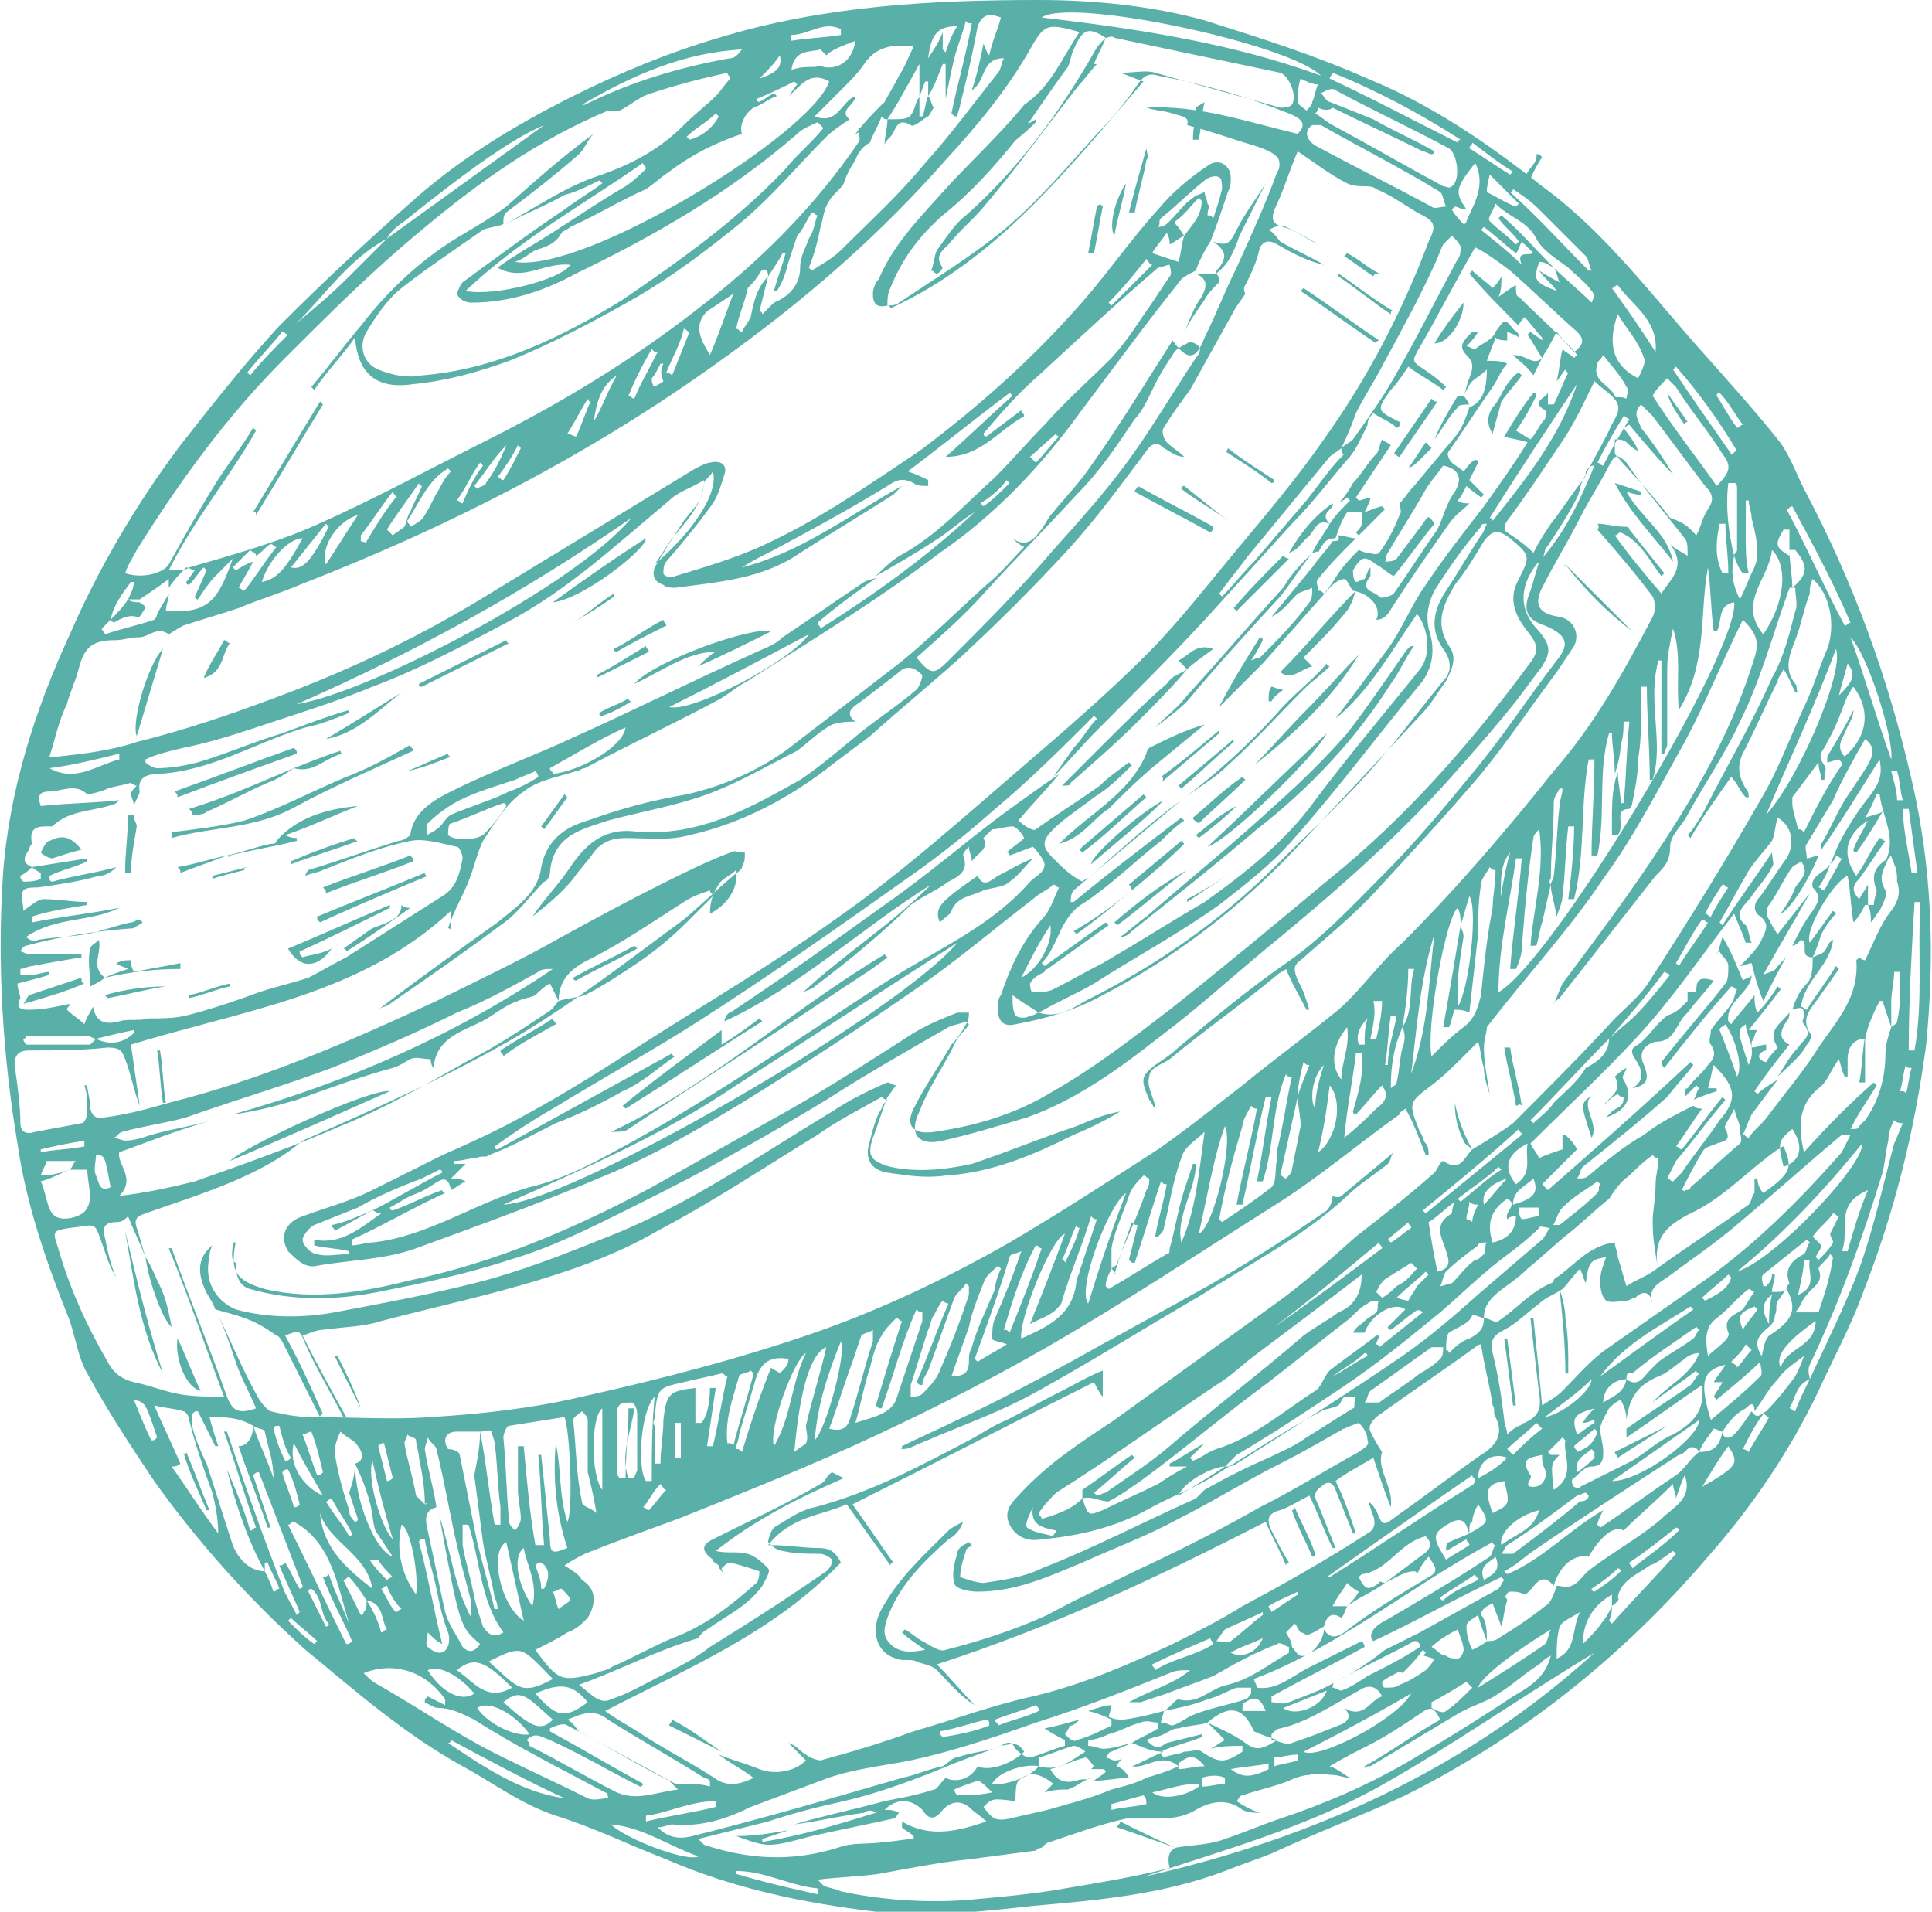 <?xml version="1.0" encoding="UTF-8"?> <!-- Generator: Adobe Illustrator 23.0.5, SVG Export Plug-In . SVG Version: 6.00 Build 0) --> <svg xmlns="http://www.w3.org/2000/svg" xmlns:xlink="http://www.w3.org/1999/xlink" id="Слой_1" x="0px" y="0px" viewBox="0 0 66.4 65.7" style="enable-background:new 0 0 66.4 65.7;" xml:space="preserve"> <style type="text/css"> .st0{fill:#59B0A8;} </style> <g> <path class="st0" d="M43.8,60.4c0,0.1,0,0.2,0,0.3c0.3-0.1,0.5-0.1,0.8-0.2c0-0.1,0-0.2,0-0.2C44.3,60.3,44,60.4,43.8,60.4 M48.5,42.2c0-0.1-0.1-0.1-0.1-0.2c-0.2,0.2-0.5,0.4-0.7,0.6c0,0,0.1,0.1,0.1,0.1C48,42.6,48.2,42.4,48.5,42.2 M10.8,56.5 c0,0,0.1-0.1,0.1-0.1c-0.3-0.3-0.6-0.5-0.9-0.8c0,0-0.1,0.1-0.1,0.1C10.2,56,10.5,56.3,10.8,56.5 M26.1,2.7 c0.6-0.2,0.8-0.4,0.7-0.8C26.6,2.2,26.4,2.4,26.1,2.7 M41.3,61.1c0,0.1,0,0.2,0,0.3c0.3,0,0.6-0.1,0.8-0.1c0-0.1,0-0.1,0-0.2 C41.9,61,41.6,61,41.3,61.1 M37.1,42.2c0,0-0.1,0-0.1-0.1c-0.2,0.4-0.3,0.8-0.5,1.2c0,0,0.1,0,0.1,0.1C36.8,43,37,42.6,37.1,42.2 M43.6,55.2c0,0.1,0.1,0.1,0.1,0.2c0.3-0.2,0.6-0.4,0.9-0.6c0,0,0,0,0-0.1C44.2,54.9,43.9,55,43.6,55.2 M22.8,12.5c0,0-0.1,0-0.1,0 c-0.1,0.2-0.2,0.4-0.3,0.5c0,0.1,0,0.2,0.1,0.3c0.1-0.1,0.2-0.1,0.3-0.2C22.7,12.9,22.7,12.7,22.8,12.5 M47,35 c-0.3,0.3-0.4,0.6-0.3,0.9c0.1,0,0.1,0,0.2,0C46.9,35.6,46.9,35.3,47,35 M23.4,48.9c-0.1,0-0.1,0-0.2,0c0,0.4,0,0.8,0,1.2 c0.1,0,0.1,0,0.2,0C23.4,49.7,23.4,49.3,23.4,48.9 M65.7,36.7c-0.1,0-0.2,0-0.2-0.1c-0.1,0.3-0.1,0.6-0.2,0.9c0.1,0,0.2,0,0.2,0.1 C65.6,37.3,65.6,37,65.7,36.7 M63.2,23.9c0.5-0.5,0.6-0.7,0.3-1.1C63.4,23.2,63.3,23.5,63.2,23.9 M22.1,51.8c0.1,0,0.1,0.1,0.2,0.1 c0.2-0.2,0.4-0.5,0.6-0.7c-0.1,0-0.1-0.1-0.2-0.2C22.4,51.3,22.3,51.6,22.1,51.8 M39.4,62c0-0.1,0-0.2-0.1-0.3 c-0.4,0.1-0.7,0.2-1.1,0.3c0,0.1,0,0.1,0,0.2C38.6,62.1,39,62.1,39.4,62 M59.4,30.5c-0.1,0-0.1-0.1-0.2-0.1c-0.2,0.3-0.4,0.6-0.6,1 c0.1,0,0.1,0.1,0.2,0.1C59,31.1,59.2,30.8,59.4,30.5 M33.7,17.3c0,0,0.1,0.1,0.1,0.1c0.3-0.2,0.6-0.5,0.9-0.8c0,0-0.1-0.1-0.1-0.1 C34.3,16.9,34,17.1,33.7,17.3 M9.6,49c-0.1,0-0.2,0-0.2,0.1c0.1,0.4,0.2,0.7,0.4,1.1c0.1,0,0.1,0,0.2-0.1C9.8,49.8,9.7,49.4,9.6,49 M59.5,46.8c0.1,0.1,0.2,0.1,0.2,0.2c0.2-0.2,0.3-0.4,0.5-0.6c-0.1-0.1-0.1-0.1-0.2-0.2C59.9,46.4,59.7,46.6,59.5,46.8 M61.5,18.2 c-0.1,0-0.1,0-0.2,0c-0.3,0.5-0.3,0.6,0.2,0.9C61.5,18.7,61.5,18.4,61.5,18.2 M40.5,60.6c0,0.1,0,0.1,0,0.2c0.3,0,0.5-0.1,0.9-0.1 C41,60.2,40.8,60.4,40.5,60.6 M60.9,44.5c-0.3,0.2-0.4,0.5-0.1,1C60.8,45.2,60.8,44.9,60.9,44.5 M60.4,45c0,0-0.1-0.1-0.1-0.1 c-0.5,0.2-0.6,0.3-0.4,0.8C60,45.5,60.2,45.3,60.4,45 M18.6,53.7c-0.1,0-0.1,0-0.2,0.1c0.1,0.3,0.2,0.5,0.2,0.8c0,0,0.1,0,0.1,0 C18.9,54.2,18.9,53.9,18.6,53.7 M51.4,53.5c-0.2,0.2-0.6,0.3-0.4,0.8C51.3,54.1,51.6,54,51.4,53.5 M50.8,41.4c-0.1,0-0.2,0-0.3-0.1 c0,0.2-0.1,0.4-0.1,0.6c0,0,0.1,0,0.2,0.1C50.6,41.8,50.7,41.6,50.8,41.4 M54.7,54.6c0,0,0,0.1,0.1,0.1c0.3-0.2,0.6-0.4,0.9-0.7 c0,0,0-0.1-0.1-0.1C55.3,54.2,55,54.4,54.7,54.6 M13.3,54.5c-0.1,0-0.1,0.1-0.2,0.1c0.2,0.3,0.3,0.6,0.5,0.8c0.1,0,0.1-0.1,0.2-0.1 C13.6,55.1,13.4,54.8,13.3,54.5 M35.4,15.7c0.1,0.1,0.1,0.1,0.2,0.2c0.3-0.3,0.5-0.6,0.8-0.9c-0.1,0-0.1-0.1-0.1-0.1L35.4,15.7z M54.2,50.6c0.3-0.2,0.5-0.4,0.6-0.5c0,0,0-0.1,0-0.2c0,0-0.1-0.1-0.1-0.1C54.5,50,54.1,50.1,54.2,50.6 M17.9,15.4 c0,0-0.1-0.1-0.1-0.1c-0.2,0.4-0.4,0.7-0.7,1.1c0.1,0,0.1,0.1,0.2,0.1C17.5,16.2,17.7,15.8,17.9,15.4 M9.9,50.5 c-0.1,0-0.1,0-0.2,0.1c0.1,0.4,0.3,0.8,0.4,1.2c0.1,0,0.1,0,0.2-0.1C10.2,51.3,10.1,50.9,9.9,50.5 M12.7,53.6 c0.2,0.3,0.4,0.5,0.6,0.7c0,0,0.1-0.1,0.2-0.1c-0.2-0.2-0.4-0.4-0.5-0.6C12.9,53.6,12.9,53.6,12.7,53.6 M59.7,14.7 c0.1,0,0.1-0.1,0.2-0.1c-0.3-0.4-0.5-0.8-0.8-1.1c0,0-0.1,0-0.1,0.1C59.2,13.9,59.4,14.3,59.7,14.7 M65.2,27.5c0.1,0,0.2,0,0.2,0 c-0.1-0.3-0.1-0.7-0.2-1c-0.1,0-0.2,0-0.2,0C65.1,26.9,65.2,27.2,65.2,27.5 M12,52.8c0,0,0.1,0,0.1-0.1c-0.2-0.4-0.5-0.8-0.7-1.2 c-0.1,0-0.1,0.1-0.2,0.1C11.5,52.1,11.8,52.4,12,52.8 M50.8,54.3c0-0.1-0.1-0.1-0.1-0.2c-0.4,0.3-0.8,0.5-1.2,0.8 c0,0,0,0.1,0.1,0.1C49.9,54.7,50.4,54.5,50.8,54.3 M45.8,47.3C45.8,47.3,45.8,47.4,45.8,47.3c0.4-0.2,0.8-0.5,1.2-0.7 c0,0,0-0.1-0.1-0.1C46.6,46.8,46.2,47,45.8,47.3 M11.2,55.9c0,0,0.1,0,0.1-0.1c-0.3-0.3-0.2-0.9-0.6-1.2c0,0-0.1,0-0.1,0.1 L11.2,55.9z M61.8,44.5c0.7-0.3,0.3-0.8,0.4-1.2c-0.1,0-0.1,0-0.2,0C62,43.6,61.9,44,61.8,44.5 M19.5,14.9c0.1,0,0.2,0.1,0.3,0.1 c0.2-0.4,0.3-0.8,0.5-1.2c0,0-0.1,0-0.1-0.1C19.9,14.2,19.7,14.6,19.5,14.9 M51,41.4c0.3-0.3,0.5-0.6,0.8-0.9 C51.2,40.7,50.9,41,51,41.4 M51.1,6.6c0.4,0.2,0.7,0.4,1,0.5c0,0,0,0,0.1-0.1c-0.3-0.3-0.6-0.6-1-1C51.1,6.4,51.1,6.5,51.1,6.6 M13.3,50.9c0.1,0,0.2-0.1,0.2-0.1c-0.1-0.4-0.2-0.8-0.3-1.2c-0.1,0-0.1,0-0.2,0.1C13.1,50.1,13.2,50.5,13.3,50.9 M16.6,16 c0,0-0.1-0.1-0.1-0.1c-0.3,0.4-0.5,0.9-0.8,1.3c0.1,0,0.1,0.1,0.2,0.1C16.1,16.8,16.3,16.4,16.6,16 M1.4,39.5c0,0,0,0.1,0,0.1 c0.5-0.1,1-0.1,1.5-0.2c0-0.1,0-0.2,0-0.2C2.3,39.3,1.8,39.4,1.4,39.5 M48,44.6c0.3,0.1,0.4,0.1,0.4,0.1c0.1-0.2,0.2-0.3,0.3-0.5 c0.1-0.1,0.3-0.3,0.4-0.4c0,0-0.1-0.1-0.1-0.1C48.7,44,48.4,44.2,48,44.6 M54.9,49.2c0,0-0.1-0.1-0.1-0.1c-0.2,0.2-0.5,0.4-0.7,0.6 c0,0.1,0.1,0.1,0.1,0.2C54.5,49.8,54.8,49.6,54.9,49.2 M47.1,35.7c0.1,0,0.1,0,0.2,0c0.1-0.4,0.2-0.9,0.2-1.3c-0.1,0-0.2,0-0.3,0 C47.3,34.8,47.2,35.2,47.1,35.7 M43.5,58.8c-0.2-0.5-0.4-0.5-0.7-0.3c-0.1,0-0.1,0.2-0.1,0.3C43,58.8,43.3,58.8,43.5,58.8 M52.9,41.8c0-0.1,0-0.2,0-0.3c-0.2,0-0.5,0-0.7,0c0,0.1,0,0.3,0.1,0.4C52.5,41.9,52.7,41.8,52.9,41.8 M50.1,41.2 c0,0,0.1,0.1,0.1,0.1c0.5-0.4,0.9-0.8,1.4-1.1c0,0-0.1-0.1-0.1-0.1C51.1,40.5,50.6,40.8,50.1,41.2 M50.6,4.9c0,0.1-0.1,0.1-0.1,0.2 c0.5,0.3,0.9,0.6,1.4,0.9c0,0,0.1-0.1,0.1-0.1C51.5,5.6,51,5.2,50.6,4.9 M19.3,54.6c-0.1,0-0.2,0.1-0.3,0.1 c0.1,0.2,0.1,0.4,0.2,0.6c0.1-0.1,0.3-0.2,0.4-0.3C19.6,54.9,19.5,54.8,19.3,54.6 M42.3,56.8c0.4,0.2,0.9,0,1.1-0.5 C43,56.5,42.6,56.6,42.3,56.8 M59.5,43.9c0,0-0.1-0.1-0.1-0.1c-0.3,0.3-0.6,0.5-0.9,0.8c0,0,0.1,0.1,0.1,0.1 C59,44.5,59.4,44.3,59.5,43.9 M34.2,59.1c0,0.1,0.1,0.1,0.1,0.2c0.5-0.2,1-0.3,1.4-0.5c0-0.1,0-0.1-0.1-0.2 C35.1,58.8,34.7,58.9,34.2,59.1 M24.7,4c0,0-0.1-0.1-0.1-0.1c-0.3,0.3-0.7,0.5-1,0.8c0,0,0.1,0.1,0.1,0.1C24.1,4.7,24.5,4.4,24.7,4 M43.6,60.8c0-0.1,0-0.1,0-0.2c-0.4,0.1-0.8,0.1-1.3,0.2C42.7,61.1,43,61.1,43.6,60.8 M51.8,49.8c0.1,0.1,0.1,0.1,0.2,0.2 c0.3-0.3,0.6-0.6,1-0.9c-0.1-0.1-0.1-0.1-0.2-0.2C52.4,49.3,52.1,49.5,51.8,49.8 M20.4,14.5c0.3-0.5,0.5-1.1,0.8-1.6 C20.6,13.3,20.5,13.9,20.4,14.5 M52.7,40.5c-0.3,0.3-0.7,0.4-0.7,0.9C52.7,41.2,52.9,41,52.7,40.5 M60.1,36.6 c0.3-0.6-0.1-1-0.1-1.4C59.7,35.4,59.7,35.4,60.1,36.6 M10.7,49.2c-0.1,0-0.2,0.1-0.3,0.1c0.2,0.5,0.3,0.9,0.5,1.4 c0.1,0,0.1,0,0.2-0.1C11,50.2,10.9,49.7,10.7,49.2 M54.8,48.4c-0.7,0.2-0.8,0.3-0.6,0.9c0.2-0.1,0.4-0.3,0.6-0.4c0,0,0-0.1,0-0.1 c-0.1,0-0.2,0.1-0.4,0.1C54.5,48.7,54.7,48.5,54.8,48.4 M17.4,15.3C17.4,15.3,17.4,15.3,17.4,15.3c-0.4,0.4-0.7,0.9-1.1,1.4 c0,0,0.1,0.1,0.1,0.1c0.1-0.1,0.3-0.1,0.3-0.2C17,16.2,17.2,15.8,17.4,15.3 M48,34.9c-0.1,0-0.2,0-0.2,0c-0.1,0.6-0.1,1.2-0.2,1.7 c0,0,0.1,0,0.1,0C47.7,36,47.9,35.5,48,34.9 M36.2,52.8c0-0.1,0.1-0.1,0.1-0.2c-0.5-0.1-0.9-0.2-0.8-0.8c-0.1,0.2-0.3,0.6-0.2,0.7 C35.6,52.7,35.9,52.7,36.2,52.8 M39.6,9.1c-0.1,0-0.1-0.1-0.2-0.2c-0.4,0.5-0.8,1-1.3,1.5c0,0,0.1,0.1,0.1,0.1 C38.7,10,39.1,9.6,39.6,9.1 M59.9,49.8c0.1,0,0.2,0.1,0.2,0.1c0.2-0.4,0.5-0.8,0.7-1.2c-0.1,0-0.1-0.1-0.2-0.1 C60.3,49,60.1,49.4,59.9,49.8 M45.5,36.6c-0.4,0.4-0.5,1.2-0.3,1.5C45.2,37.7,45.3,37.2,45.5,36.6 M34,59.3c0-0.1,0-0.2-0.1-0.2 c-0.5,0.1-1,0.3-1.6,0.4c0,0.1,0,0.1,0.1,0.2C33,59.6,33.5,59.5,34,59.3 M5.2,49.5c0.1,0,0.1,0,0.2-0.1C5,48.2,5,48.2,4.6,48.1 C4.8,48.6,5,49.1,5.2,49.5 M22.6,12.1c-0.1,0-0.1,0-0.2-0.1c-0.3,0.5-0.6,1.1-0.8,1.6c0.1,0,0.1,0.1,0.2,0.1 C22,13.2,22.3,12.7,22.6,12.1 M8.5,12.8c0,0,0.1,0.1,0.1,0.1c0.4-0.5,0.9-1,1.3-1.4c-0.1,0-0.1-0.1-0.2-0.1 C9.3,11.9,8.9,12.3,8.5,12.8 M57.6,33.1c0,0,0.1,0.1,0.1,0.1c0.3-0.5,0.7-1,1-1.5c-0.1,0-0.1-0.1-0.2-0.1 C58.2,32,57.9,32.6,57.6,33.1 M22.9,12.8c0.1,0,0.2,0.1,0.2,0.1c0.2-0.5,0.4-1,0.6-1.5c-0.1,0-0.1-0.1-0.2-0.1 C23.4,11.8,23.1,12.3,22.9,12.8 M51.8,50.1c-0.5-0.2-1,0.1-1,0.7C51.2,50.6,51.5,50.4,51.8,50.1 M56,53.7c0,0.1,0.1,0.1,0.1,0.2 c0.5-0.4,1.1-0.8,1.6-1.3c0,0,0-0.1-0.1-0.1C57.1,52.9,56.6,53.3,56,53.7 M34.1,61.6c-0.2-0.2-0.4-0.4-0.5-0.4 c-0.3,0.1-0.6,0.2-0.8,0.3c0,0.1,0.1,0.2,0.1,0.2C33.3,61.7,33.6,61.7,34.1,61.6 M51.5,31.3c0.1-0.6,0.2-1.3,0.4-2 C51.4,29.9,51.7,30.7,51.5,31.3 M13.3,18.2c0.1,0.1,0.1,0.1,0.2,0.2c0.1-0.1,0.3-0.2,0.4-0.3c0.1-0.2,0.1-0.4,0.2-0.5 c0.1-0.3,0.3-0.6,0.4-0.9c0,0-0.1,0-0.1-0.1C14,17.2,13.6,17.7,13.3,18.2 M61.7,18.9c-0.1,0-0.1,0-0.2,0c0,0.4,0.1,0.9,0.1,1.3 C62.2,19.7,62.1,19.4,61.7,18.9 M59.7,37c0.2-0.3,0-1.2-0.4-1.8c-0.1,0.1-0.2,0.1-0.2,0.2C59.3,35.9,59.5,36.4,59.7,37 M32.4,1.7 c0,0,0.1,0.1,0.1,0.1c0.1-0.3,0.2-0.6,0.4-0.9c-0.7,0-0.9,0.3-1,1.1c0.2-0.3,0.4-0.6,0.5-0.9C32.4,1.4,32.4,1.6,32.4,1.7 M56,14.4 c-0.1,0-0.1-0.1-0.2-0.1c-0.3,0.5-0.6,1-0.9,1.6c0.1,0,0.1,0.1,0.2,0.1C55.4,15.4,55.7,14.9,56,14.4 M39.6,61.6 c0.4,0.3,1.2,0.1,1.6-0.2c0,0,0-0.1,0-0.1C40.6,61.3,40.1,61.5,39.6,61.6 M28.9,1.2c0-0.1,0-0.1,0-0.2c-0.6-0.3-1.1,0.2-1.7,0.2 c0,0.1,0,0.1,0,0.2C27.8,1.3,28.3,1.3,28.9,1.2 M44.7,2.7c-0.1,0.3-0.1,0.6-0.1,0.8c0,0.1,0.2,0.2,0.3,0.3c0.1-0.1,0.2-0.2,0.2-0.3 c0.1-0.2,0.1-0.4,0.2-0.6C45.1,2.9,44.9,2.8,44.7,2.7 M3.3,39.7c0,0.2-0.1,0.5,0,0.7c0.1,0.2,0.1,0.6,0.5,0.4 C3.6,39.7,3.6,39.7,3.3,39.7 M53.1,48.7c0.6-0.1,1.6-0.9,1.6-1.3C54.2,47.9,53.6,48.3,53.1,48.7 M59.4,49.7 c-0.3,0.4-0.6,0.9-0.9,1.4C59.7,50.4,59.8,50.3,59.4,49.7 M65.7,30c0.1,0,0.1,0,0.2,0c-0.1-0.7-0.2-1.5-0.3-2.2c-0.1,0-0.1,0-0.2,0 C65.4,28.5,65.6,29.3,65.7,30 M45.6,58.1c-0.5,0.2-1,0.4-1.5,0.6C44.5,59,45.4,58.7,45.6,58.1 M35.1,33.6c0.6-0.3,1.1-1.2,1-1.8 C35.7,32.4,35.4,33,35.1,33.6 M19.1,35.2c0-0.1-0.1-0.1-0.1-0.2c-0.6,0.4-1.2,0.7-1.8,1.1c0,0.1,0.1,0.1,0.1,0.2 C17.8,35.9,18.4,35.6,19.1,35.2 M53,50c-0.4,0.1-0.8,0.1-0.4,0.7c0.1,0.1-0.3,0.4,0.1,0.4c0.3,0,0.5-0.3,0.4-0.6 C53,50.3,53,50.2,53,50 M59.2,19.7c0.1,0,0.1,0,0.2,0c0-0.6-0.1-1.2-0.1-1.7c-0.1,0-0.1,0-0.2,0C59,18.5,58.9,19.1,59.2,19.7 M12.3,17.7c-0.7,0.2-1.3,1.1-1.1,1.7C11.6,18.8,11.9,18.3,12.3,17.7 M39.6,57.2c0,0.1,0.1,0.1,0.1,0.2c0.6-0.4,1.4-0.5,2-0.9 c0-0.1-0.1-0.1-0.1-0.2C40.9,56.6,40.2,56.9,39.6,57.2 M10.1,49.6c-0.2,0.7,0.3,1.5,1,1.8C10.7,50.7,10.4,50.2,10.1,49.6 M11.3,18.1c0,0-0.1-0.1-0.1-0.1c-0.4,0.5-0.8,1-1.2,1.5C10.4,19.6,10.7,19.3,11.3,18.1 M46.1,37.1c0-0.6,0.3-1.1,0.2-1.8 C45.8,35.9,45.7,36.6,46.1,37.1 M52.3,8.3c-0.1,0.2-0.1,0.3-0.2,0.4c-0.4-0.3-0.7-0.6-1.1-0.9c0,0-0.1,0.1-0.1,0.1 c0.5,0.4,1,0.8,1.4,1.2c-0.2-0.5,0.2-0.3,0.4-0.4C52.6,8.6,52.5,8.5,52.3,8.3 M62.4,45.4c-1,0.7-1.4,1.2-1.2,1.6 C61.4,46.3,62.4,46.3,62.4,45.4 M53.5,57c0.7-0.3,0.5-1,0.8-1.6c-0.3,0.2-0.6,0.3-0.7,0.5C53.5,56.3,53.5,56.6,53.5,57 M48.7,43.6 c-0.1-0.1-0.1-0.1-0.2-0.2c-0.3,0.2-0.5,0.3-0.8,0.5c-0.2,0.1-0.3,0.3-0.4,0.5c0,0,0.2,0.2,0.2,0.2c0.2-0.1,0.4-0.3,0.5-0.4 C48.4,44,48.5,43.8,48.7,43.6 M24.4,31.4c0.6-0.3,1-0.9,0.9-1.5c-0.2,0.2-0.5,0.3-0.6,0.5C24.5,30.7,24.4,31,24.4,31.4 M43.4,55.5 c0,0,0-0.1,0-0.1c-0.4,0.2-0.9,0.4-1.3,0.6c-0.1,0.1-0.2,0.3-0.3,0.4c0.2,0,0.4,0.1,0.5,0C42.7,56.1,43,55.8,43.4,55.5 M52.1,40.7 c0.6-0.4,0.3-0.9,0.4-1.4C51.7,39.7,51.7,40.2,52.1,40.7 M52.9,51.9c-0.8,0.2-1.4,0.8-1.3,1.2C52.1,52.7,52.7,52.6,52.9,51.9 M28.1,65.1c0-0.1,0-0.2,0-0.2c-1-0.1-1.8-0.6-2.8-0.6c0,0,0,0.1,0,0.1C26.3,64.7,27.2,64.9,28.1,65.1 M18.3,55.2 c0.2-0.8-0.2-1.4-0.3-2C17.6,53.5,17.8,54.5,18.3,55.2 M61.3,40.1c0.6-0.2,0.7-0.7,0.3-1.3C61.1,39.2,61.1,39.3,61.3,40.1 M51.3,52 c0.6-0.3,0.6-0.3,0.4-1.1C51.1,51,51,51.2,51.3,52 M13.5,16.9c-0.4,0.5-0.7,1-1.1,1.5c0,0,0,0.2,0,0.2c0.1,0,0.2,0.1,0.2,0 c0.3-0.5,0.6-1,1-1.5C13.7,17.1,13.6,17.1,13.5,16.9 M12.8,50.2c-0.2,0.6,0.3,2.3,0.7,2.7C13.2,51.9,13,51.1,12.8,50.2 M49.2,56.6 c0.2,0.1,0.3,0.3,0.5,0.3c0.1,0.1,0.3,0.1,0.4,0.1c0.1,0,0.2-0.2,0.2-0.3c0-0.2-0.1-0.4-0.2-0.7C49.7,56.2,49.4,56.4,49.2,56.6 M55.6,9.8c-0.1,0-0.1,0.1-0.2,0.1c0.5,0.7,1,1.4,1.5,2.2C57,11,56.1,10.5,55.6,9.8 M4.1,26.1c0-0.1,0-0.1,0-0.2 c-0.8,0.2-1.6,0.4-2.4,0.5C2.6,26.9,3.3,26.3,4.1,26.1 M22.2,62.4c0,0.1,0,0.2,0,0.2c0.8-0.2,1.6-0.3,2.4-0.5c0-0.1,0-0.1,0-0.2 C23.7,61.9,23,62.3,22.2,62.4 M10.4,18.5c-0.5,0-1.2,0.8-1.4,1.5C9.5,19.9,9.8,19.6,10.4,18.5 M49.2,58.5c0,0.1,0,0.1,0,0.2 c0.2,0.1,0.4,0.2,0.5,0.1c0.3-0.2,0.6-0.5,0.9-0.8c-0.1-0.1-0.2-0.2-0.2-0.2C49.9,58.1,49.6,58.3,49.2,58.5 M63.3,43 c0.1,0,0.1,0,0.2,0c0.2-0.7,0.4-1.4,0.7-2.1C63,41.4,63.6,42.3,63.3,43 M63.2,41.8c-0.1,0-0.1-0.1-0.2-0.1 c-0.2,0.3-0.5,0.5-0.7,0.8c0,0,0.2,0.2,0.3,0.3c0,0.1-0.1,0.2-0.2,0.4c0,0,0.1,0.1,0.1,0.1c0.2-0.2,0.4-0.4,0.5-0.6 c0-0.1-0.1-0.2-0.1-0.3C63,42.2,63.1,42,63.2,41.8 M20.7,48.4c-0.4,0.3-0.4,2.3,0,2.8C20.7,50.2,20.7,49.3,20.7,48.4 M8.2,20.2 c0.1,0,0.1,0.1,0.2,0.1c0.4-0.5,0.7-1,1.1-1.5c-0.1,0-0.1-0.1-0.2-0.1C9.1,18.8,9,19,8.8,19.1c0-0.1-0.1-0.1-0.2-0.2 c-0.2,0.2-0.4,0.4-0.6,0.6c0,0,0.1,0.1,0.1,0.1c0.2-0.1,0.3-0.2,0.6-0.3C8.5,19.7,8.3,20,8.2,20.2 M53.8,49.5c0,0-0.1-0.1-0.1-0.1 c-0.2,0.2-0.3,0.3-0.5,0.5c0,0,0.1,0.1,0.1,0.1c0.1,0,0.2,0,0.3,0c-0.3,0.3-0.3,0.3-0.2,1.2C54.2,50.7,53.7,50,53.8,49.5 M49.4,43.7c0.5-0.1,0.4-0.4,0.3-0.7c-0.1-0.4-0.5-0.9,0.2-1.3c0,0,0-0.2,0.1-0.4c-0.4,0.3-0.7,0.6-0.9,0.7 C49.2,42.7,49.3,43.2,49.4,43.7 M50.7,43.3C50.7,43.3,50.7,43.3,50.7,43.3c0.1,0,0.2-0.1,0.3-0.2c0.1-0.1,0-0.3,0.1-0.4 c-0.1,0-0.3,0-0.3,0.1c-0.4,0.3-0.8,0.6-1.1,0.9c-0.1,0.1-0.1,0.3-0.2,0.5c0.1,0,0.3-0.1,0.4-0.1C50.2,43.8,50.4,43.5,50.7,43.3 M43.8,45.6C43.9,45.7,43.9,45.7,43.8,45.6c1.3-0.9,2.5-1.8,3.7-2.7c0-0.1-0.1-0.1-0.1-0.2C46.2,43.7,45,44.7,43.8,45.6 M34.5,45.7 c0.1,0,0.1,0,0.2,0.1c0.4-1,0.8-2,1.1-2.9c-0.1,0-0.1-0.1-0.2-0.1C35.1,43.7,34.8,44.7,34.5,45.7 M14.7,57.4 c0.5,0.8,1.2,1.1,1.6,0.8C15.8,57.6,15.1,57.2,14.7,57.4 M45.7,37.3c-0.1,0.8-0.2,1.5-0.4,2.3C45.9,39.2,46.2,37.9,45.7,37.3 M51.8,41.2c-0.6,0.4-0.7,0.9-0.5,1.5c0.5-0.1,0.8-0.4,0.8-0.9c-0.1,0-0.2,0-0.3,0.1C51.7,41.6,52.2,41.4,51.8,41.2 M63,43.2 c0,0-0.1-0.1-0.1-0.1c-0.1,0.2-0.4,0.4-0.4,0.5c0.2,0.5-0.2,0.6-0.4,0.9c-0.2,0.2-0.2,0.4-0.4,0.6c0.3,0,0.6,0,0.8,0 C62.7,44.5,62.9,43.9,63,43.2 M14,17.9c0,0.1,0.1,0.1,0.1,0.2c0.2-0.1,0.4-0.2,0.5-0.4c0.2-0.3,0.3-0.6,0.5-0.9 c0.1-0.2,0.2-0.4,0.4-0.6c0,0-0.1-0.1-0.1-0.1C14.7,16.5,14.4,17.3,14,17.9 M21,62.7c0.5,0.5,2.6,1.3,3,1.1 C22.9,63.4,22.1,62.8,21,62.7 M55.1,12.2c-0.1,0.2-0.2,0.2-0.2,0.3c-0.2,0.6,0.4,0.7,0.6,1.1c0,0.1,0.2,0,0.4,0.1 c0-0.1,0.1-0.3,0-0.4C55.7,12.9,55.4,12.6,55.1,12.2 M18.2,59.6c-0.5-0.7-1.4-1.2-1.8-0.9C16.8,59.3,17.8,59.7,18.2,59.6 M17.3,58.5c1,0.9,1.3,1,1.7,0.6C18.1,58.3,17.9,58,17.3,58.5 M14.6,51.7C14.7,51.7,14.7,51.6,14.6,51.7c0-0.6-0.1-1.1-0.2-1.6 c0-0.2-0.1-0.4-0.1-0.6c0-0.1-0.2-0.1-0.3-0.2c0,0.1-0.1,0.2-0.1,0.3c0.1,0.6,0.3,1.2,0.4,1.8C14.4,51.5,14.5,51.6,14.6,51.7 M14.3,54.8c0.1-0.7-0.2-2.3-0.5-2.4C13.6,53.3,13.8,54.1,14.3,54.8 M48.9,41.6c0,0,0.1,0.1,0.1,0.1c1.1-0.9,2.2-1.8,3.3-2.7 c0-0.1-0.1-0.1-0.1-0.2C51.1,39.8,50,40.7,48.9,41.6 M61.6,17.4c-0.1,0-0.1,0.1-0.2,0.1c0.7,1.3,1.3,2.7,2,4c0.1,0,0.1-0.1,0.2-0.1 C63,20,62.3,18.7,61.6,17.4 M27.7,46.5c-0.4,0.2-1.3,2.6-1.1,3.2C27.2,48.7,27.2,47.5,27.7,46.5 M24.4,12.2 c0.3-0.7,0.5-1.3,0.8-2.1c-0.3,0.2-0.6,0.4-0.9,0.6C23.8,11.2,24.1,11.7,24.4,12.2 M50.7,5.6c-0.7,0.9-0.7,1-0.3,1.6 c-0.2,0-0.3-0.1-0.4-0.1c0,0-0.1,0.1-0.1,0.1c0.1,0.2,0.3,0.4,0.4,0.5c0,0,0.1,0,0.1-0.1C50.6,7.1,51.1,6.4,50.7,5.6 M49,56.8 c0,0-0.1-0.1-0.1-0.1c-0.2,0.3-0.4,0.5-0.7,0.8c0,0-0.1-0.1-0.2,0c-0.2,0.1-0.4,0.2-0.5,0.3c0,0,0,0.2,0.1,0.2c0.2,0,0.4,0,0.5-0.1 c0.3-0.1,0.6-0.3,0.9-0.5c0.1-0.1,0.2-0.2,0.3-0.4c-0.1,0-0.3-0.1-0.4-0.1C48.9,57,48.9,56.9,49,56.8 M22.2,50.9c0.1,0,0.1,0,0.2,0 c0-1,0-1.9,0.1-2.9C22,48.5,21.9,50.5,22.2,50.9 M59.5,15.6c0.1,0,0.1-0.1,0.2-0.1c-0.6-1-1.3-2-2.1-2.9c0,0-0.1,0.1-0.1,0.1 C58.1,13.6,58.8,14.6,59.5,15.6 M48.8,56.6c0-0.1,0-0.1-0.1-0.2c0,0-0.1,0-0.1,0c-0.9,0.5-1.8,0.9-2.7,1.4c-0.1,0-0.1,0.2-0.1,0.2 c0.1,0,0.2,0.1,0.3,0.1c0.3-0.1,0.6-0.3,0.9-0.5C47.6,57.3,48.2,57,48.8,56.6 M65,26.1c0.1-0.7-0.8-3.6-1.4-4.2 C64.1,23.3,64.5,24.7,65,26.1 M60.3,44.4c-0.1,0-0.1-0.1-0.2-0.1c-0.4,0.3-0.7,0.7-1.1,1c-0.4,0.3-0.4,0.7-0.3,1.3 c0.3-0.3,0.8-0.6,0.7-0.8c-0.2-0.5,0.2-0.6,0.5-0.8C60.1,44.7,60.2,44.5,60.3,44.4 M12.8,54.6C12.6,53.4,11.3,53,11,52 C11.1,53.2,11.9,53.9,12.8,54.6 M58.2,45c0,0-0.1-0.1-0.1-0.1c-1.1,0.7-2.3,1.3-3.1,2.4C56.1,46.5,57.2,45.7,58.2,45 M18.9,26.4 c0,0.1,0.1,0.1,0.1,0.2c0.9-0.1,2.4-0.9,2.5-1.6C20.6,25.4,19.8,25.9,18.9,26.4 M18.4,58.2c0.7,0.8,1,0.9,1.8,0.3 C19.7,57.9,19.3,57.8,18.4,58.2 M17.6,58c-0.9-0.9-1.3-1.1-1.9-0.6C16.3,57.8,16.7,58.5,17.6,58 M25,49.6c0.1,0,0.2,0,0.2,0.1 c0.2-0.8,0.5-1.7,0.7-2.5c0,0-0.1-0.1-0.1-0.1c-0.1,0.1-0.4,0.1-0.4,0.2C25.2,48,24.9,48.8,25,49.6 M50.8,58c0.8-0.5,1.6-1,2.3-1.5 c0.1-0.1,0.1-0.3,0.2-0.5C52.3,56.6,50.9,57.6,50.8,58 M18,55.7c-0.2-0.9-0.4-1.8-0.6-2.7C16.8,53.3,17.2,55.2,18,55.7 M54.6,9.3 c0,0,0.1,0,0.1,0c-0.1-0.2-0.1-0.4-0.2-0.5c-0.5-0.5-1.1-1.1-1.6-1.6c-0.3-0.3-0.6-0.5-0.9-0.7c0,0,0,0.1-0.1,0.1 C52.9,7.5,53.7,8.4,54.6,9.3 M28.9,46.1c-0.4,1-0.8,2.1-0.9,3.4C28.4,49.1,29.1,46.5,28.9,46.1 M27.1,46.7 c-0.6-0.1-0.9,0.1-1.1,0.6c-0.2,0.7-0.4,1.3-0.6,2c0,0.2-0.1,0.3-0.1,0.5c0.1,0,0.1,0,0.2,0.1c0.3-1,0.6-1.9,1-2.9 c0.1,0.1,0.2,0.1,0.3,0.2C27,47,27.1,46.9,27.1,46.7 M41.5,7.4c0.1,0,0.1,0,0.2,0.1c0.1-0.3,0.2-0.6,0.3-1c0-0.1,0-0.4-0.1-0.4 c-0.1-0.1-0.4,0-0.5,0.1c-0.5,0.4-1,0.9-1.5,1.3c-0.1,0.1,0,0.2-0.1,0.3c0.2,0,0.3-0.1,0.4-0.2c0.3-0.3,0.5-0.6,0.8-0.8 c0.1-0.1,0.2-0.1,0.4-0.2c0,0.1,0.1,0.3,0.1,0.4C41.6,7.1,41.5,7.2,41.5,7.4 M24.5,16.2c-0.1,0.2-0.3,0.3-0.3,0.4 c-0.1,0.8-0.6,1.3-1.1,1.9c-0.2,0.3-0.4,0.6-0.6,0.9C23.9,18.2,24.7,16.9,24.5,16.2 M28.4,1.9c-0.1-0.1-0.2-0.2-0.2-0.2 c-0.4,0.1-0.9,0-1,0.7c0.3-0.1,0.5-0.1,0.8-0.1c0.1,0,0.2-0.1,0.3,0c0.5,0.1,1-0.2,1.1-0.9C28.9,1.6,28.6,1.7,28.4,1.9 M14.7,56.1 c0,0.2-0.1,0.4,0,0.5c0.1,0.1,0.3,0.2,0.4,0.2c0.3,0,0.4-0.4,0.3-0.7c-0.2-0.5-0.3-1-0.4-1.5c-0.1-0.5-0.3-1.1-0.4-1.7 c-0.1,0-0.2,0-0.2,0.1c0.3,1.1,0.5,2.3,0.8,3.5C15,56.4,14.9,56.3,14.7,56.1 M15.5,59.8c0,0,0,0.1-0.1,0.1c1.2,0.8,2.5,1.7,4,1.9 C18.1,61.2,16.8,60.5,15.5,59.8 M58.4,48.8c-1,0.7-2,1.4-3,2.1C56.4,50.9,58.4,49.4,58.4,48.8 M17.4,27.7c0,0,0-0.1-0.1-0.1 c-0.6,0.2-1.2,0.5-1.8,0.7c-0.1,0-0.1,0.3-0.1,0.4c0.2,0.2,1.1,0.2,1.3-0.1C17,28.3,17.2,28,17.4,27.7 M38.7,41 c-0.6,0.4-1.7,3.3-1.3,3.8C37.8,43.5,38.2,42.3,38.7,41 M48.5,58.2c-1.2,0.7-2.5,1.4-3.7,2C45.3,60.5,48,59.1,48.5,58.2 M41.2,42.4 c0.5-0.2,1.2-3.1,0.9-3.7C41.7,39.8,41.5,41.1,41.2,42.4 M46.6,38.3c0,0-0.1,0-0.1-0.1c0.2-0.7,0.4-1.4,0.3-2c-0.1,0-0.1,0-0.2,0 c-0.1,0.9-0.3,1.8-0.4,2.9c0.5-0.4,0.8-0.7,1.1-1c0.4-0.3,0.4-0.5,0.2-0.8C47.2,37.6,46.9,38,46.6,38.3 M54.6,51.4 c0,0-0.1-0.1-0.1-0.1c-0.1,0-0.2,0.1-0.3,0.1c-0.8,0.6-1.6,1.2-2.4,1.7c-0.1,0.1-0.1,0.2-0.2,0.3c0.1,0,0.3,0,0.4,0 c0.8-0.6,1.6-1.2,2.3-1.8C54.5,51.6,54.6,51.5,54.6,51.4 M33.5,46.7c0,0,0.1,0.1,0.1,0.1c0.3-0.2,0.7-0.4,1-0.6 c-0.2-0.1-0.5-0.1-0.5-0.2c0-0.2,0-0.5,0.1-0.7c0.3-0.7,0.6-1.4,0.9-2.3c-0.2,0.1-0.4,0.1-0.4,0.2C34.3,44.5,33.9,45.6,33.5,46.7 M27.3,49.9c0.1-0.1,0.3-0.2,0.4-0.3c0.1-0.2,0-0.4,0-0.6c0.2-0.9,0.5-1.8,0.7-2.7C27.9,46.5,27.5,47.6,27.3,49.9 M45.8,2.5 c0,0.1-0.1,0.1-0.1,0.2c1.5,0.7,3,1.5,4.4,2.2c0,0,0-0.1,0.1-0.1C48.8,3.9,47.3,3.1,45.8,2.5 M49.3,32.1c-0.5,1.6-0.6,3.2-0.8,4.8 C49.1,35.3,49.1,33.7,49.3,32.1 M20.5,52c-0.1-0.6-0.2-1-0.3-1.4c0-0.6,0-1.2,0-1.8c0-0.1-0.1-0.2-0.2-0.3 c-0.1,0.1-0.3,0.2-0.3,0.3c0.1,0.9,0.1,1.9,0.3,2.8C20,51.8,20.3,51.8,20.5,52 M51.2,17.8c0,0,0.1,0,0.1,0.1 c1.2-1.5,2.3-2.9,2.9-4.7C53.2,14.7,52.2,16.2,51.2,17.8 M16.1,52.4c-0.1,0-0.1,0-0.2,0c0,0.2,0,0.4,0,0.7c0.1,0.6,0.3,1.2,0.4,1.8 c0.1,0.4,0.2,0.7,0.3,1c0.2,0.3,0.4,0.4,0.7,0.2C16.5,55,16.5,53.6,16.1,52.4 M21.6,50.8c0.1,0,0.1,0,0.2,0c0-0.1,0.1-0.2,0.1-0.3 c0-0.6,0-1.3,0-1.9c0-0.2-0.1-0.4-0.2-0.4c-0.3,0-0.5,0-0.5,0.4c0,0.7,0,1.3,0,2c0,0.1,0.1,0.2,0.1,0.2c0.1,0,0.1,0,0.2,0 c0-0.8,0.1-1.6,0.1-2.4c0.1,0,0.1,0,0.2,0C21.7,49.2,21.3,50,21.6,50.8 M16.8,57.1c1,0.9,1.1,1.2,2.2,0.6 C17.9,56.6,18,56.5,16.8,57.1 M48.8,47.2C48.8,47.2,48.8,47.2,48.8,47.2c0.2-0.1,0.5-0.3,0.7-0.5c0.1-0.1,0.1-0.3,0.1-0.4 c-0.1,0-0.3,0-0.4,0c-0.7,0.5-1.4,1-2.1,1.5c-0.1,0.1-0.1,0.3-0.2,0.4c0.2,0,0.4,0,0.5,0C47.8,47.9,48.3,47.6,48.8,47.2 M66,31 c-0.1,0-0.1,0-0.2,0c-0.1,1.7-0.2,3.4-0.2,5.1c0.1,0,0.1,0,0.2,0C66.1,34.4,65.9,32.7,66,31 M55.6,10.8c-0.4,1.1-0.1,1.8,0.7,2.2 c0.1-0.2,0.3-0.6,0.2-0.7C56.3,11.7,55.9,11.3,55.6,10.8 M23,24.3c0.8,0.2,4.2-1.6,4.8-2.5C26.1,22.7,24.6,23.5,23,24.3 M34.4,43.6 c0,0-0.1-0.1-0.1-0.1c-0.2,0.2-0.4,0.3-0.5,0.6c-0.2,0.5-0.4,1-0.5,1.5c-0.2,0.6-0.4,1.1-0.6,1.7c0.4,0,0.6-0.1,0.6-0.5 c0-0.2,0-0.3,0.1-0.5c0.2-0.7,0.5-1.3,0.8-2C34.2,44.1,34.3,43.8,34.4,43.6 M20,3.6c0,0,0.1,0,0.1,0c1.6-0.8,3.3-1.3,5-1.6 c0.2,0,0.3-0.2,0.4-0.3C23.5,1.8,21.7,2.6,20,3.6 M59.7,43.7c1.3-0.4,4.4-3.7,4.3-4.4C62.7,40.9,61.3,42.4,59.7,43.7 M60.6,21.8 c0.7-1,0.9-2.3,0.3-2.9C60.8,19.9,59.7,20.7,60.6,21.8 M18.5,26.7c0-0.1-0.1-0.2-0.1-0.2c-0.2,0.1-0.5,0.2-0.7,0.3 c-0.6,0.2-1.3,0.4-1.9,0.7c-0.4,0.2-0.8,0.5-1.1,0.8c-0.1,0.1,0,0.3,0,0.4c0.1-0.1,0.2-0.1,0.3-0.2c0.2-0.1,0.3-0.4,0.5-0.5 c0.7-0.3,1.4-0.5,2-0.8C17.8,27.1,18.2,26.9,18.5,26.7 M50.7,50.8c0,0-0.1,0-0.1-0.1c-1.6,1.1-3.3,2.3-5,3.5c0.1,0,0.1,0,0.1,0 c1.6-1,3.2-2.1,4.8-3.1C50.7,51,50.7,50.9,50.7,50.8 M28.5,49.1c0.4,0.1,0.6,0,0.7-0.3c0.3-0.9,0.5-1.8,0.8-2.7c0-0.1,0-0.3,0-0.4 c-0.1,0.1-0.3,0.1-0.4,0.2c-0.1,0.3-0.2,0.6-0.3,0.9C29,47.6,28.8,48.3,28.5,49.1 M57.8,40.9c0.1,0,0.1,0.1,0.1,0 c0.1,0,0.2,0,0.2-0.1c0.6-0.5,1.1-1,1.7-1.5c0.1-0.1,0-0.3,0-0.5c0-0.2-0.1-0.3-0.2-0.7c-0.1,0.3-0.4,0.6-0.3,0.7 c0.2,0.4,0,0.4-0.3,0.5c-0.2,0.1-0.4,0.1-0.5,0.3C58.2,40.1,58,40.5,57.8,40.9 M60.7,28c1.1-1.2,2.7-4.9,2.4-5.7 C62.4,24.2,61.5,26.1,60.7,28 M12,55.8c-0.4-1.3-0.6-2.8-1.9-3.5c-0.1,0-0.1,0.1-0.2,0.1c0.7,1.4,1.3,2.7,2,4.1 c0.1,0,0.1,0,0.2-0.1c-0.3-0.7-0.7-1.4-1-2.2c0.1,0,0.1,0,0.2-0.1C11.5,54.7,11.8,55.3,12,55.8 M35.4,45.5c0.4-1,0.8-2,1.2-3.1 c-0.5,0.2-1.6,3-1.5,3.6c0.9-0.4,1.8-0.8,1.9-2c0-0.1,0.1-0.2,0.1-0.3c0.2-0.6,0.4-1.2,0.6-1.8c-0.1,0-0.1,0-0.2-0.1 c-0.3,1-0.7,1.9-1,2.9c0,0.1-0.1,0.2-0.2,0.3C36.1,45.2,35.8,45.3,35.4,45.5 M47.5,58.3c-0.2-0.4-0.5-0.4-0.8-0.2 c-0.9,0.5-1.8,1.1-2.7,1.3c-0.1,0-0.2,0.1-0.3,0.2c0,0.1,0,0.1,0,0.2c0.2,0,0.5,0.2,0.7,0.1c0.6-0.2,1.1-0.4,1.6-0.6 c0.3-0.1,0.5-0.3,0.2-0.6C46.9,59.1,47.1,58.4,47.5,58.3 M24.4,47.7c0.1,0,0.2,0,0.2,0c-0.1,0.7-0.2,1.3-0.3,2c0.1,0,0.1,0,0.2,0 c0.2-0.8,0.3-1.6,0.5-2.4c-0.1,0-0.1-0.1-0.2-0.1c-0.4,0.1-0.9,0.2-1.3,0.3c-0.9,0.2-0.9,0.2-1,1.2c0,0.1-0.1,0.2,0,0.3 c0,0.4,0,0.9,0,1.3c0.1,0,0.1,0,0.2,0c0-0.5,0.1-1,0.1-1.5c0.1-0.9,0.2-1,1.1-1.1c0,0.4,0,0.8,0,1.2c0.1,0,0.1,0,0.2,0 C24.3,48.7,24.4,48.2,24.4,47.7 M56.8,13.6c0.7,1.1,1.5,2.1,2.2,3.1c0.5-0.5,0.5-0.7,0.2-1.1c-0.5-0.8-1.1-1.5-1.6-2.3 c-0.1-0.1-0.2-0.2-0.3-0.3C57.1,13.2,56.9,13.4,56.8,13.6 M32.6,44.8c-0.1,0-0.2-0.1-0.2-0.1c-0.1,0.1-0.2,0.3-0.3,0.5 c-0.1,0.1-0.1,0.3-0.2,0.5c-0.2,0.6-0.4,1.3-0.6,1.9c0,0.1,0,0.3,0,0.4c0.1,0,0.3,0,0.4-0.1c0.2-0.2,0.5-0.5,0.6-0.8 c0.4-0.9,0.7-1.7,1-2.6c0-0.1,0-0.2,0-0.3c0,0-0.1-0.1-0.1-0.1c-0.1,0.2-0.3,0.3-0.4,0.5c-0.3,0.8-0.6,1.7-0.9,2.5 c-0.1,0.2-0.2,0.3-0.2,0.5c-0.1,0-0.1,0-0.2-0.1C31.9,46.6,32.2,45.7,32.6,44.8 M7.5,52.7C7.5,52.7,7.5,52.6,7.5,52.7 c0-0.5-0.1-1-0.2-1.4c-0.3-0.8-0.6-1.7-0.8-2.5c0-0.1-0.1-0.3-0.2-0.3c-0.3-0.1-0.6-0.1-1-0.2c0.3,0.7,0.6,1.3,0.9,2 c-0.1,0.1-0.2,0.1-0.3,0.1C6.4,51.1,6.9,51.9,7.5,52.7 M24.4,61.4c0-0.1,0-0.1,0-0.2c0,0-0.1-0.1-0.2-0.1c-1.1-0.7-2.2-1.3-3.3-2 c-0.5-0.4-0.9-0.2-1.4,0c0.2,0.1,0.3,0.3,0.4,0.4c1.1,0.6,2.2,1.2,3.3,1.8C23.7,61.3,24.1,61.3,24.4,61.4 M31,45.4 c-0.1,0-0.1-0.1-0.2-0.1c-0.2,0.2-0.4,0.4-0.5,0.6c-0.2,0.3-0.3,0.7-0.4,1.1c-0.2,0.6-0.3,1.2-0.5,1.9c0.6-0.2,1.2-0.3,1.4-0.8 c0.3-0.9,0.6-1.8,0.9-2.7c0-0.1,0-0.2,0-0.3c-0.1,0-0.1,0-0.2-0.1c-0.5,1.1-0.8,2.3-1.2,3.4c-0.1,0-0.1,0-0.2-0.1 C30.4,47.3,30.7,46.3,31,45.4 M17.1,9.2c0.4-0.3,0.6-0.4,0.9-0.6c1.2-0.7,2.3-1.5,3.5-2.2c0.3-0.2,0.5-0.4,0.7-0.6 c0-0.1-0.1-0.1-0.1-0.2c-2,1.4-4.2,2.6-6.1,4.4c1,0.2,3.3-0.4,3.6-0.9C18.7,9,18,9.7,17.1,9.2 M61.8,28.5c0.1,0,0.1,0,0.2,0.1 c0.4-0.8,0.8-1.6,1.3-2.3c0-0.1,0-0.1-0.1-0.2c-0.1,0-0.3,0.1-0.4,0.1c0-0.1,0-0.1,0-0.2c0.3-0.5,0.6-1,0.9-1.6 c0,0.3-0.2,0.5-0.3,0.8c-0.1,0.2-0.3,0.5,0,0.8c0.8-0.7,0.9-1.6,0.3-2.4c-0.1,0.1-0.1,0.2-0.2,0.3c-0.2,0.5-0.4,1.1-0.7,1.6 c-0.1,0.3-0.4,0.4-0.1,0.8c0.1,0.1,0,0.3,0,0.5c0,0-0.1,0-0.1,0c0-0.2-0.1-0.3-0.1-0.6c-0.3,0.4-0.6,0.8-0.9,1.2c0,0,0,0.1,0,0.2 C61.6,27.8,61.7,28.1,61.8,28.5 M45.1,4.3c-0.3,0.2-0.2,0.5,0.1,0.7c1.3,0.7,2.7,1.4,4,2.1c0.1,0.1,0.3,0,0.5,0 c-0.1-0.2-0.1-0.4-0.2-0.5c-1.3-0.8-2.7-1.5-4.1-2.3C45.3,4.3,45.2,4.3,45.1,4.3 M45.4,2.6c-1.1-1.1-8.6-2.7-9.6-2 C39.2,1,42.4,1.5,45.4,2.6 M15.1,52.1c0.4,1.2,0.5,2.4,1.1,3.5c0-0.2,0-0.4,0-0.5c-0.1-0.5-0.3-1.1-0.4-1.6 c-0.3-1.2-0.5-2.5-0.8-3.7c0-0.1-0.2-0.2-0.3-0.4c0,0.1-0.1,0.3-0.1,0.4c0.1,0.7,0.3,1.3,0.4,2c-0.4,0.1-0.4,0.4-0.3,0.8 c0.2,0.9,0.4,1.9,0.6,2.8c0.1,0.4,0.4,0.8,0.6,1.2c0.2,0.2,0.4,0.2,0.6-0.1C15.8,55.9,15.8,55.9,15.1,52.1 M41.9,41.9 c0,0,0.1,0.1,0.1,0.1c0.6-0.4,1.2-0.8,1.7-1.2c0.2-0.2,0.1-0.7,0.2-1c0-0.1,0-0.2,0-0.3c0.2-0.8,0.3-1.6,0.5-2.5 c-0.1,0-0.2,0-0.2-0.1c-0.5,1.2-0.4,2.5-0.8,3.7c-0.1,0-0.1,0-0.2,0c0.2-1,0.3-1.9,0.5-2.9c-0.1,0-0.1,0-0.2,0 c-0.3,1.2-0.5,2.4-0.8,3.7c-0.1,0-0.1,0-0.2,0c0.2-1.1,0.5-2.2,0.7-3.3c-0.1,0-0.1,0-0.2-0.1c-0.1,0.2-0.3,0.5-0.3,0.7 C42.4,39.7,42.1,40.8,41.9,41.9 M23.3,61.5c-0.2-0.2-0.2-0.2-0.3-0.3c-1.2-0.6-2.3-1.3-3.5-1.9c-0.1-0.1-0.4,0-0.6,0.1 c0,0,0,0.1,0,0.1c1.1,0.6,2.1,1.2,3.2,1.8c0,0,0,0.1-0.1,0.1c-1-0.5-2-1.1-3.1-1.6c-0.3-0.1-0.5-0.3-0.8,0c0.1,0.1,0.1,0.1,0.1,0.2 c1,0.5,2,1.1,3,1.6C21.9,61.9,22.5,61.6,23.3,61.5 M45.3,3.7c0,0.1,0,0.1-0.1,0.2c0.2,0.1,0.4,0.3,0.6,0.4c1.3,0.7,2.5,1.4,3.8,2.1 c0.1,0,0.2,0.1,0.3,0c0.3-0.2,0.2-1.1-0.1-1.3c-1.3-0.7-2.6-1.3-3.9-2c-0.1-0.1-0.3,0-0.5,0.1c0.1,0.1,0.2,0.3,0.3,0.3 c0.5,0.2,1,0.4,1.5,0.6c0.7,0.4,1.4,0.7,2.1,1.1c0,0,0,0.1-0.1,0.1c-0.1,0-0.2-0.1-0.3-0.1c-1-0.5-2.1-1-3.1-1.5 C45.7,3.8,45.5,3.8,45.3,3.7 M21.7,17.8c-3.6,2.5-7.4,4.6-11.5,6.4C12.7,23.8,19.8,20.1,21.7,17.8 M54.8,56.8 c-2.5,1.5-4.9,3.2-7.4,4.6c-2.5,1.4-5.4,2.2-8.1,3.1C45.1,63.2,50.4,60.8,54.8,56.8 M58.3,18.4c0.2-0.4,0.2-0.6,0.4-0.9 c0.2-0.3,0.2-0.5-0.1-0.8c-0.6-0.8-1.2-1.6-1.8-2.4c-0.1-0.1-0.2-0.2-0.4-0.4c-0.3,0.3-0.1,0.5,0,0.8c0.4,0.5,0.8,1.1,1.1,1.6 c-0.5-0.5-1-1.1-1.5-1.7c-0.1,0-0.1,0.1-0.2,0.1c0.2,0.3,0.4,0.5,0.5,0.8c-0.2-0.1-0.3-0.2-0.4-0.3c-0.1-0.1-0.3-0.1-0.4-0.1 c0,0.2,0,0.4,0,0.5c0.6,0.7,1.3,1.4,1.9,2.2C58,18,58.1,18.2,58.3,18.4 M32.9,32.4c-2.5,1.6-5.1,3.3-7.6,4.9 c-2.5,1.7-5.3,2.9-8,4.1C19.7,41.3,30.9,34.8,32.9,32.4 M15.3,58.6c0-0.1,0-0.1,0-0.2c-0.7-1-1.8-1.3-2.8-0.9 c0.2,0.2,0.3,0.3,0.5,0.4c1.4,0.8,2.7,1.7,4.1,2.4c1,0.5,2.1,1,3.1,1.5c0.2,0.1,0.5,0,0.7,0c0-0.2-0.1-0.2-0.1-0.2 c-1.5-0.8-3.1-1.6-4.5-2.5c-0.4-0.2-0.8-0.4-1.2-0.4c-0.2,0-0.3-0.1-0.5-0.2c0-0.1,0-0.1,0.1-0.2C14.9,58.4,15.1,58.5,15.3,58.6 M17.8,49.7c0.1,0,0.1,0,0.2,0c0.1,1.1,0.2,2.3,0.4,3.4c0.1,0,0.2,0,0.3,0c-0.1-1-0.1-2.1-0.2-3.1c0,0,0.1,0,0.1,0 c0.1,1,0.2,1.9,0.3,2.9c0,0.5,0.1,0.5,0.6,0.3c-0.4-1.2-0.5-2.4-0.4-3.6c0.2,0.9,0.1,1.8,0.4,2.7c0.2-0.3,0.1-3.1-0.1-3.6 c-0.6,0.1-1.3,0.2-1.9,0.3c-0.1,0-0.2,0.3-0.2,0.4c0.1,1,0.1,1.9,0.2,2.9c0,0.1,0.1,0.2,0.2,0.3c0.1-0.1,0.2-0.3,0.2-0.4 c0-0.3-0.1-0.7-0.1-1C17.8,50.7,17.8,50.2,17.8,49.7 M55.7,48.1c-0.2,0.1-0.3,0.2-0.4,0.3c-0.1,0.2-0.3,0.5-0.3,0.7 c0,0.3,0.1,0.5,0.1,0.8c0,0.2,0,0.5-0.4,0.5c-0.2,0-0.4,0.2-0.6,0.4c-0.1,0-0.1,0.2,0,0.3c0,0,0.2,0.1,0.2,0 c0.6-0.3,1.2-0.6,1.8-0.9c0.5-0.3,0.9-0.7,1.4-0.9c0.7-0.4,1.1-0.8,1-1.7c-0.9,0.6-1.7,1.2-2.6,1.8c0-0.2,0-0.3,0-0.3 c0.7-0.5,1.5-1,2.2-1.5c0.1-0.1,0.2-0.3,0.3-0.4c0,0-0.1,0-0.1-0.1c-0.5,0.4-1,0.7-1.5,1.1c0.5-0.6,1.3-0.9,1.6-1.7 c-0.2,0-0.4,0.1-0.5,0.2c-0.3,0.2-0.6,0.5-0.9,0.6c-0.7,0.3-1,0.7-1.1,1.5C55.9,48.5,55.8,48.3,55.7,48.1 M43.1,57.7 c0,0.1,0.1,0.2,0.1,0.3c0.7,0.1,1.2-0.4,1.8-0.7c0.6-0.3,1.2-0.6,1.8-0.9c0,0,0.1,0.1,0.1,0.2c-1.1,0.6-2.1,1.1-3.2,1.7 c0,0.1,0,0.1,0,0.2c0.2,0,0.4,0.1,0.6,0c0.5-0.2,1.1-0.4,1.6-0.7c0.6-0.3,1.2-0.7,1.7-1.1c0.4-0.2,0.8-0.4,1.2-0.6 c0.9-0.5,1.8-1,2.7-1.5c0.1-0.1,0.1-0.2,0.2-0.3c0,0,0,0-0.1-0.1c-1.5,0.7-2.9,1.5-4.4,2.2c-0.2-0.2,0-0.5,0.4-0.7 c1.2-0.7,2.4-1.4,3.6-2.2c0.1-0.1,0.1-0.3,0.2-0.4c0,0-0.1,0-0.1-0.1C48.5,54.5,46,56.6,43.1,57.7 M31.5,22.6 c0.5,0.6,0.6,0.6,1.1,0.1c1.2-1.2,2.5-2.5,3.6-3.8c0.9-1,1.8-2,2.6-3.1c0.8-1.1,1.5-2.3,2.3-3.5c0.1-0.1,0.2-0.3,0.1-0.4 c-0.1-0.1-0.3-0.2-0.4-0.1c-0.2,0.1-0.4,0.2-0.5,0.4c-0.2,0.3-0.4,0.6-0.6,1c-0.2,0.4-0.4,0.9-0.7,1.2c-0.6,0.9-1.2,1.8-2,2.6 c-1,1.1-2.1,2.2-3.1,3.3C33.2,21.1,32.4,21.8,31.5,22.6 M50.6,39.5L50.6,39.5c0.5-0.3,1-0.6,1.4-0.9c1.2-1.2,2.4-2.4,3.5-3.6 c0.4-0.4,0.9-0.8,1.2-1.3c1.3-2,2.6-4.1,3.8-6.2c0.6-1,1-2.1,1.5-3.2c0.3-0.6,0.5-1.3,0.8-2c0.3-0.8,0.1-1.9-0.5-2.4 c-0.1,0.2-0.1,0.3-0.1,0.5c-0.2,0.5-0.3,1.1-0.5,1.6c-0.2,0.5-0.4,1,0,1.5c0.1,0.1,0,0.2,0.1,0.3c0,0,0,0-0.1,0 c-0.1-0.2-0.2-0.5-0.4-0.8c-0.1,0.2-0.2,0.3-0.2,0.4c-0.4,0.8-0.7,1.5-1.1,2.3c-0.3,0.5-0.3,0.9,0,1.4c0.1,0.1,0.1,0.2,0.1,0.3 c0,0,0,0-0.1,0c-0.2-0.2-0.3-0.5-0.5-0.7c-0.5,0.7-1,1.4-1.4,2.1c0,0-0.1-0.1-0.1-0.1c0.2-0.2,0.3-0.4,0.5-0.7 c0.8-1.6,1.7-3.1,2.4-4.7c0.4-0.7,0.6-1.5,0.8-2.3c0.1-0.2,0-0.5,0-0.8c-0.1,0-0.1,0-0.2,0c0,0.1-0.1,0.2-0.1,0.3 c-0.5,1.4-0.9,2.9-1.6,4.3c-0.5,1.1-1.2,2.1-1.8,3.2c-0.2,0.4-0.6,0.7-0.6,1.1c0,0.5-0.2,0.7-0.5,1c-1.1,1.4-2.2,2.8-3.3,4.2 c-0.1,0.1-0.2,0.1-0.2,0.2c0.1-0.2,0.2-0.5,0.3-0.7c1.2-1.6,2.4-3.2,3.5-4.9c1.3-2,2.4-4,3.1-6.3c0.2-0.6,0-0.9-0.4-1.3 c-0.7,1.4-1.3,2.9-2,4.2c-0.9,1.6-1.7,3.2-2.8,4.7c-1.2,1.8-2.7,3.4-4,5.1C51.1,35.5,51,35.7,51,36c0,0.5,0.1,1,0.2,1.6 C51.1,37.3,51,37,51,36.7c-0.1-0.3-0.1-0.6-0.2-0.9c-0.2,0.2-0.3,0.3-0.4,0.4c-0.4,0.4-0.8,0.8-1.2,1.1c-0.8,0.6-0.8,0.6-0.4,1.6 c0.1,0.1,0.1,0.3,0.2,0.4c0.1,0.1,0.1,0.3,0.1,0.4c0,0-0.1,0-0.1,0c-0.2-0.5-0.4-1.1-0.7-1.6c-0.1,0.1-0.2,0.1-0.2,0.2 c-1.4,1-2.7,2.1-4.1,3c-2.7,1.7-5.4,3.5-8.2,5.1c-2.1,1.2-4.3,2.3-6.5,3.3c-2,0.9-4,1.7-6,2.5c-1.1,0.4-2.2,0.8-3.2,1.2 c-0.2,0.1-0.4,0.2-0.7,0.4c0.3,0.2,0.5,0.3,0.6,0.5c0.5,0.3,0.5,0.8,0.2,1.3c-0.2,0.2-0.4,0.4-0.7,0.5c-0.3,0.2-0.7,0.4-1.1,0.6 c0.8,1.1,0.9,1.1,2.1,0.8c0.2-0.1,0.4-0.1,0.5-0.2c0.7-0.3,1.4-0.7,2.1-1c1.1-0.4,2-1.1,2.9-1.9c0.1-0.1,0.1-0.4,0.1-0.4 c-0.3-0.1-0.6-0.2-1-0.3c-0.1,0-0.2,0.1-0.3,0.2c0,0,0,0.1,0.1,0.2c-0.1-0.1-0.2-0.2-0.2-0.3c-0.1-0.1-0.2-0.1-0.2-0.2 c-0.4-0.3-0.4-0.5,0-0.7c1.2-0.6,2.5-1.2,3.7-1.9c0.2-0.1,0.2-0.3,0.4-0.4c0,0,0.2,0.1,0.4,0.2c-1.6,0.7-3,1.4-4.4,2.5 c0.4,0.1,0.7,0,1.1,0.1c0.3,0.1,0.5,0.3,0.7,0.5c0.1,0.1-0.1,0.4-0.2,0.6c-0.5,0.7-1.2,1-1.9,1.5c-0.2,0.1-0.3,0.3-0.3,0.3 c-1.4,0.4-2.7,1.1-4.1,1.6c0.4,0.3,0.7,0.7,1.1,0.5c0.6-0.2,1.1-0.5,1.7-0.8c0.6-0.3,1.2-0.6,1.7-1c1.3-0.8,2.7-1.7,4-2.6 c0.1-0.1,0.2-0.2,0.2-0.4c-0.1-0.1-0.3-0.2-0.4-0.2c-0.4,0-0.9,0-1.3-0.1c-0.2,0-0.4-0.2-0.5-0.3c0-0.1,0.1-0.4,0.2-0.5 c0.5-0.3,0.9-0.6,1.4-0.7c1.9-0.5,3.6-1.4,5.3-2.3c0.4-0.2,0.8-0.5,1.3-0.7c0.6-0.3,1.1-0.6,1.7-0.9c0.6-0.3,1.1-0.6,1.6-0.8 c0,0.3,0,0.6,0,0.9c-0.1-0.1-0.2-0.3-0.3-0.5c-2.8,1.4-5.5,2.8-8.3,4.2c0.5,0.7,0.9,1.3,1.4,2c0,0-0.1,0-0.1,0.1 c-0.5-0.7-1-1.4-1.5-2.1c-0.9,0.4-1.9,0.4-2.7,1.4c0.7,0,1.2,0.1,1.7,0.1c0.4,0,0.6,0.1,0.8,0.5c-2.3,2.4-5.2,3.6-8.1,5.1 c0.4,0.3,0.8,0.5,1.1,0.7c0.9,0.6,1.9,1.1,2.8,1.7c0.4,0.2,0.8,0.1,1.2-0.1c-0.4-0.3-0.8-0.5-1.2-0.8l0,0c0.5,0.2,0.9,0.3,1.4,0.5 c0.5,0.2,1.2,0.1,1.6-0.3c-0.2-0.2-0.4-0.4-0.6-0.6c0.3,0.1,0.4,0.3,0.6,0.4c0.1,0.1,0.4,0.2,0.5,0.2c1.1-0.3,2.1-0.6,3.2-1 c1.4-0.4,2.7-0.9,4.1-1.2c1.7-0.4,3.3-1.1,4.8-1.8c0.8-0.4,1.6-0.8,2.4-1.3c1.5-0.8,2.9-1.6,4.3-2.5c0.2-0.1,0.3-0.3,0.2-0.6 c-0.1-0.2-0.1-0.4-0.2-0.5c0.2,0.1,0.2,0.2,0.3,0.3c0.2,0.5,0.2,0.6,0.7,0.2c1-0.7,1.9-1.4,2.9-2.1c0.5-0.3,0.8-0.7,0.5-1.3 c-0.1-0.1,0-0.3-0.1-0.4c-0.1-0.7-0.3-1.4-0.4-2.1c-0.1,0-0.2,0.1-0.2,0.1c-1.1,0.8-2.3,1.6-3.4,2.4c-0.1,0.1-0.3,0.3-0.2,0.5 c0.1,0.2,0.2,0.4,0.4,0.7c-0.2,0.6,0.4,1.2,0.3,1.9c-0.2-0.5-0.4-1.1-0.6-1.7c-0.5,0.3-0.9,0.5-1.3,0.8c0.3,0.6,0.5,1.2,0.7,1.8 c0,0-0.1,0-0.1,0c-0.2-0.5-0.4-1-0.6-1.5c-0.1-0.3-0.3-0.3-0.5-0.1c-0.3,0.2-0.2,0.4-0.1,0.6c0.2,0.5,0.4,1,0.6,1.5 c0,0-0.1,0-0.1,0c-0.3-0.6-0.5-1.2-0.8-1.8c-0.4,0.2-0.7,0.4-1,0.5c-0.4,0.1-0.5,0.3-0.3,0.7c0.2,0.4,0.4,0.8,0.6,1.1 c0,0-0.1,0-0.1,0.1c-0.2-0.5-0.5-1-0.7-1.5c-3.7,1.9-7.3,3.6-11.3,4.9c0.5,0.5,0.9,1,1.3,1.4c-0.5-0.3-0.9-0.8-1.3-1.2 c-0.2-0.2-0.5-0.2-0.7-0.3c-0.2-0.1-0.5,0-0.7-0.1c-0.7-0.2-0.9-1-0.5-1.7c0.6-1.1,1.5-1.9,2.3-2.7c0.1-0.1,0.3-0.2,0.5-0.3 c-0.1,0.3-0.3,0.5-0.5,0.6c-0.9,0.8-1.7,1.6-2.1,2.7c-0.1,0.3-0.2,0.6,0.1,0.9c0.3,0.3,0.7,0.3,1.2,0.2c-0.3-0.2-0.6-0.4-0.8-0.6 c0,0,0.1-0.1,0.1-0.1c0.2,0.1,0.4,0.3,0.6,0.4c0.2,0.1,0.6,0.4,0.8,0.3c1.2-0.3,2.4-0.7,3.5-1.2C36.9,55,38,54.5,39,54 c1.5-0.7,2.9-1.4,4.3-2.2c1.2-0.6,2.3-1.3,3.4-1.9c0.1-0.1,0.4-0.2,0.3-0.4c0-0.2-0.1-0.4-0.3-0.6c0,0-0.3,0.1-0.5,0.2 c-0.1,0-0.1,0.1-0.2,0.1c-0.7,0.4-1.4,0.8-2,1.1c-1.2,0.6-2.3,1.3-3.5,1.9c-1.1,0.6-2.2,1-3.3,1.5c-1.2,0.5-2.3,1-3.6,1 c-0.3,0-0.8-0.1-0.8-0.3c-0.1-0.3,0-0.7,0.1-1c0-0.2,0.2-0.3,0.4-0.4c0,0,0.1,0.1,0.1,0.1c-0.1,0.1-0.2,0.1-0.2,0.2 c-0.1,0.3-0.2,0.6-0.2,0.9c0.3,0.1,0.6,0.2,0.8,0.2c0.7-0.1,1.4-0.2,2-0.5c1.8-0.7,3.5-1.6,5.3-2.4c0.1-0.1,0.2-0.2,0.3-0.3 c0.7-0.4,1.5-0.8,2.2-1.1c0.4-0.2,0.9-0.4,1.3-0.7c0.5-0.3,1.1-0.7,1.6-1c0.1,0,0-0.2,0.1-0.4c-0.1,0-0.3,0-0.4,0 c-0.1,0.1-0.1,0.2-0.2,0.3c-0.2,0.1-0.4,0.1-0.6,0.2c-1.3,0.7-2.5,1.5-3.8,2.3c-0.7,0.4-1.5,0.7-2.2,1.1c-1.1,0.6-2.4,0.9-3.6,1 c-0.5,0.1-0.9-0.1-1.1-0.5c-0.2-0.4,0-0.7,0.3-1c1-1.1,2.1-1.8,3.3-2.6c1.8-1.3,3.6-2.6,5.4-3.9c1-0.7,2-1.6,2.9-2.4 c0.9-0.7,1.8-1.4,2.7-2.2c0.1-0.1,0.2-0.4,0.3-0.4C50.2,40.3,50.3,39.8,50.6,39.5 M1.1,29.8c0.6-0.1,1.3-0.2,1.9-0.3c0,0,0,0,0,0.1 c-0.4,0.2-0.9,0.3-1.3,0.5c0,0.1,0,0.2,0.1,0.2c0.7-0.2,1.5-0.3,2.2-0.5c-0.2,0.2-0.4,0.3-0.6,0.3c-0.7,0.2-1.4,0.3-2.1,0.4 c-0.2,0-0.4,0-0.5,0.1c-0.1,0.2,0,0.4,0,0.7c0.3-0.2,0.5-0.4,0.7-0.4c0.5,0,1,0.1,1.5,0.1c0,0,0,0,0,0.1c-0.6,0.1-1.3,0.2-1.9,0.4 c0,0.1,0,0.1,0,0.2c1-0.2,2-0.3,3-0.5c-1,0.5-2.2,0.3-3.2,1c0.1,0.1,0.3,0.2,0.4,0.1c0.6-0.1,1.1-0.1,1.7-0.2 c0.5-0.1,1-0.3,1.5-0.4c0.1,0,0.2-0.1,0.3-0.1c0,0,0.1,0.1,0.1,0.1c-0.1,0.1-0.2,0.1-0.3,0.2C3.2,32,2,32.2,0.9,32.5 c-0.1,0-0.2,0.2-0.2,0.2c0.1,0,0.2,0.1,0.3,0.1c0.6,0,1.2,0,1.8,0c0,0,0,0.1,0,0.1c-0.6,0.1-1.2,0.2-1.7,0.3 c-0.1,0-0.3,0.1-0.4,0.1c0,0,0,0.2,0,0.2c0.1,0,0.3,0,0.4,0c0.2,0,0.4-0.1,0.6-0.1c0,0,0,0.1,0,0.1c-0.3,0.1-0.7,0.2-1.1,0.3 c0,0.2,0.1,0.4,0.1,0.5l0,0c-0.2,0.4,0.1,0.4,0.3,0.4c0.5,0,0.9-0.1,1.4-0.2c0,0.1-0.1,0.1-0.1,0.2c0.2,0.2,0.4,0.3,0.6,0.5 c0.1-0.3,0.2-0.4,0.3-0.6c0.1,0.6,0.5,0.6,0.9,0.5c0.3-0.1,0.7,0,1-0.1c0.4,0,0.9,0,1.3-0.1c0.8-0.2,1.7-0.5,2.5-0.8 c0.6-0.2,1.1-0.3,1.7-0.5c0.4-0.2,0.9-0.5,1.3-0.7c1.1-0.7,2.2-1.4,3.3-2.1c0.5-0.3,0.6-0.8,0.7-1.3c0-0.1-0.1-0.4-0.2-0.4 c-0.5-0.1-1.1-0.3-1.6-0.2c-1,0.2-2,0.6-3,1c-0.2,0.1-0.4,0.1-0.6,0.2c0-0.1,0.1-0.2,0.1-0.2c1-0.3,2.1-0.7,3.1-1 c0.1,0,0.3-0.1,0.4-0.2c0.1-0.8,0.8-1.2,1.4-1.5c1.4-0.7,2.8-1.2,4.3-1.9c2-0.9,4-1.9,6-2.8c0.4-0.2,0.8-0.3,1.1-0.6 c0.9-0.6,1.9-1.3,2.8-1.9c0.2-0.1,0.4-0.1,0.5-0.2c-0.7,0.5-1.4,1-2.1,1.6c0,0.1,0.1,0.1,0.1,0.2c1.9-1.2,3.7-2.5,5.3-4 c-0.5,0.3-0.9,0.7-1.4,1c-0.6,0.4-1.3,0.8-2,1.2c0.3-0.3,0.6-0.6,1-0.8c1.2-0.7,2.1-1.7,3.1-2.6c0.6-0.6,1.1-1.2,1.7-1.8 c0.7-0.8,1.5-1.5,2.2-2.2c0.6-0.6,1-1.3,1.5-2c0.2-0.3,0.4-0.6,0.6-0.9c0.1-0.1,0-0.3,0-0.4c-0.1,0-0.3,0.1-0.4,0.1 c-1.4,1.2-2.8,2.5-4.1,3.7c-0.7,0.6-1.3,1.3-1.9,2c0,0,0,0.1,0.1,0.1c0.4-0.3,0.8-0.6,1.2-0.9c0,0.1,0.1,0.1,0.1,0.2 c-0.9,0.5-1.5,1.4-2.7,1.4c0.8-0.7,1.5-1.4,2.3-2.1c0,0-0.1-0.1-0.1-0.1c-1.2,0.9-2.3,1.8-3.5,2.7c0.3,0.1,0.5,0.2,0.7,0.3 c0,0.1,0,0.1,0,0.2c-0.2,0-0.4,0-0.5-0.1c-0.4-0.2-0.6-0.1-0.9,0.1c-1.3,0.8-2.6,1.5-3.9,2.2c-0.4,0.2-0.8,0.4-1.1,0.6 c2-0.5,3.7-1.8,5.5-2.8c-0.1,0.1-0.2,0.2-0.3,0.3c-1.1,0.7-2.1,1.3-3.2,2c-1.3,0.9-2.8,1-4.3,1.2c-0.1,0-0.3,0-0.4-0.1 c-0.3-0.1-0.4-0.3-0.3-0.6c0.3-0.5,0.6-1,1-1.6c0.3-0.4,0.7-0.7,0.7-1.4c-0.5,0.3-0.9,0.4-1.2,0.7c-1.8,1.5-3.5,3.1-5.6,4.2 c-1.5,0.8-3,1.6-4.6,2.2c-1.2,0.5-2.5,0.9-3.7,1.3c-0.9,0.3-1.8,0.6-2.8,0.8c-0.4,0.1-0.9,0.2-1.3,0.4c0,0,0,0.1,0,0.1 c0.1,0.1,0.3,0.2,0.4,0.2c0.5,0,1-0.1,1.4-0.2c1-0.3,1.9-0.7,2.9-1c0.8-0.3,1.6-0.6,2.3-0.8c0,0,0,0.1,0,0.1 c-0.5,0.2-1,0.4-1.5,0.5c-1.7,0.5-3.2,1.5-5.1,1.6c-0.3,0-0.7,0.1-0.6,0.6c0,0.1-0.1,0.2-0.2,0.5c0-0.2-0.1-0.3-0.1-0.4 c0-0.1,0.1-0.2,0.2-0.3c-0.1,0-0.2-0.1-0.2-0.1c-0.3,0.1-0.5,0.1-0.8,0.2c-0.2,0.1-0.6,0.2-0.7,0.2c-0.4-0.4-0.9-0.1-1.3-0.1 c-0.4,0-0.4,0.2-0.3,0.5c0.9-0.1,1.8-0.1,2.7-0.2c0,0,0,0-0.1,0.1c-0.7,0.3-1.6,0.2-2.2,0.8c0,0-0.2,0-0.2,0 c-0.4,0-0.6,0.1-0.5,0.6c0,0-0.1,0.1-0.1,0.2C0.7,29.6,0.9,29.7,1.1,29.8C1,29.9,0.9,30,0.7,30.1c0,0.1,0,0.1,0.1,0.2 c0.2,0,0.4,0,0.6-0.1c0-0.1,0-0.1,0-0.2C1.4,30,1.2,29.9,1.1,29.8 M53,12.3c-0.2-0.3-0.3-0.5-0.5-0.8c0,0,0,0,0.1-0.1 c0.1,0.1,0.3,0.2,0.4,0.3c0,0,0,0,0-0.1c-0.2-0.2-0.4-0.5-0.6-0.7c-0.1,0.1-0.2,0.2-0.2,0.3c-0.6-0.6-1.2-1.2-1.7-1.8 c0,0,0.1-0.1,0.1-0.1c0.2,0.2,0.5,0.4,0.7,0.6c0.1-0.1,0.2-0.2,0.3-0.4c0,0.3,0,0.5-0.1,0.7c0.3-0.2,0.4-0.3,0.6-0.4 c0,0.2,0,0.4,0.1,0.4c0.6,0.6,1.3,1.2,1.9,1.9c0.4-0.3,0.3-0.5,0.1-0.7c-0.8-0.7-1.5-1.4-2.3-2.1c-0.4-0.3-0.8-0.6-1.2-0.8 c-0.7,1.2-1.3,2.4-2,3.6c-0.1,0.2-0.2,0.3,0.1,0.5c0.3,0.2,0.6,0.4,0.9,0.7c0,0-0.1,0.1-0.1,0.1c-0.4-0.3-0.8-0.5-1.2-0.8 c-0.2,0.3-0.4,0.6-0.6,0.8c-0.5,0.7-0.5,0.7,0.3,1.1c0,0,0,0.1,0,0.1c0,0,0,0.1-0.1,0.1c-0.2-0.2-0.5-0.3-0.8-0.5 c-0.1,0.1-0.2,0.2-0.2,0.4c-0.2,0.4-0.4,0.9-0.7,1.2c-0.6,0.7-1.2,1.5-1.9,2.2c-1,1.1-1.9,2.1-2.9,3.2c-1.2,1.3-2.5,2.6-3.8,3.9 c-0.5,0.5-1,1.1-1.5,1.6c0.2-0.3,0.5-0.7,0.7-1c0.3-0.3,0.5-0.7,0.8-1c0,0-0.1-0.1-0.1-0.1c-1.1,1.1-2.2,2.2-3.4,3.2 c-0.9,0.8-1.9,1.6-2.9,2.3c-2.4,1.7-4.8,3.4-7.3,5C22.6,36,20.8,37,19,38.1c-0.7,0.4-1.3,0.8-2,1.3c0,0,0,0.1,0.1,0.1 c2-1.1,4-2.2,6-3.3c0,0,0,0.1,0.1,0.1c-0.6,0.4-1.1,0.9-1.8,1.2c-0.7,0.4-1.5,0.8-2.3,1.1c-0.8,0.4-1.5,0.8-2.3,1.1 c-0.1,0.1-0.3,0-0.4,0.1c-0.3,0-0.5,0.1-0.8,0.1c0,0,0,0.1,0,0.1c0.1,0,0.2,0,0.4,0c-0.2,0.2-0.3,0.3-0.5,0.5c0.2,0,0.3,0,0.5,0.1 c-0.2,0.1-0.3,0.2-0.5,0.3c-0.1-0.5-0.3-0.4-0.6-0.2c-0.3,0.2-0.5,0.3-0.8,0.4c-0.2,0.1-0.5,0.3-0.7,0.4c0,0,0,0.1,0.1,0.1 c0.6-0.2,1.1-0.5,1.7-0.7c0,0,0,0.1,0.1,0.1c-1.1,0.5-2.1,1.1-3.2,1.6c0,0.1,0,0.1,0,0.2c0.2,0,0.5-0.1,0.7-0.1 c1.9-0.2,3.6-1.4,5.4-1.9c1.3-0.3,2.5-1,3.6-1.6c1.8-1,3.5-2.1,5.2-3.2c1.4-0.9,2.7-1.8,4-2.6c1.5-0.9,3.2-1.7,4.4-3.1 c0.2-0.2,0.5-0.3,0.5-0.6c0-0.1-0.2-0.4-0.4-0.6c0,0-0.1,0,0,0c-0.3,0.1-0.5,0.2-0.8,0.3c0,0,0-0.1-0.1-0.1 c0.2-0.2,0.4-0.3,0.6-0.5c-0.1-0.2-0.3-0.4-0.4-0.4c-0.2,0-0.5,0.1-0.7,0.1c-0.1,0.1-0.3,0.3-0.3,0.3c0.2,0.4-0.2,0.5-0.4,0.8 c0-0.2-0.1-0.3-0.1-0.5c-0.1,0.1-0.2,0.2-0.2,0.3c0.2,0.5-0.1,0.7-0.5,0.9c-0.4,0.3-0.9,0.5-1.3,0.8C30.4,32,29.2,33,28,33.9 c-0.1,0.1-0.2,0.1-0.4,0.2c1.4-1.3,3-2.3,4.4-3.7c-2.4,1.5-4.5,3.5-7.1,4.7c0-0.1,0.1-0.3,0.2-0.3c1.8-1.2,3.5-2.4,5.3-3.7 c1-0.7,2-1.5,3-2.3c1-0.8,2-1.5,3-2.2c-0.4,0.5-0.9,1-1.4,1.6c0.1,0.1,0.5,0.4,0.6,0.3c0.7-0.5,1.5-1,2.2-1.5 c0.3-0.3,0.6-0.5,1-0.8c0,0,0.1,0.1,0.1,0.1c-0.4,0.4-0.8,0.8-1.3,1.1c-0.5,0.4-1,0.7-1.4,1.1c-0.4,0.4-0.4,0.6,0,1 c0.3,0.3,0.6,0.6,1,0.8c0.1-0.1,0.2-0.1,0.3-0.2c1-0.9,2-1.8,3.1-2.6c1.2-0.9,2.3-1.9,3.3-3c0.5-0.6,1.2-1.1,1.7-1.7 c0,0.1,0.1,0.1,0.1,0.1c-0.3,0.3-0.6,0.5-0.9,0.8c-0.9,0.9-1.7,1.8-2.6,2.6c-0.5,0.5-1.1,0.8-1.6,1.2c-1.2,1-2.4,2-3.7,3.1 c-0.1,0.1-0.1,0.3-0.1,0.4c0,0,0.1,0,0.1,0c1.2-1,2.4-1.9,3.7-2.9c0,0,0.1,0.1,0.1,0.1c-0.3,0.2-0.6,0.5-0.8,0.7 c-0.9,0.7-1.7,1.5-2.6,2.1c-0.9,0.5-0.9,1.5-1.5,2.1c0,0,0.1,0.1,0.1,0.1c0.7-0.5,1.4-1,2.1-1.5c0,0,0.1,0.1,0.1,0.1 c-0.7,0.5-1.4,1-2.1,1.5c0,0-0.1,0-0.1,0.1c-0.2,0.1-0.4,0.2-0.5,0.4c0,0,0,0.3,0.1,0.3c0.2,0,0.5,0,0.7-0.1 c0.6-0.3,1.1-0.6,1.7-0.9c1.2-0.7,2.3-1.4,3.5-2.1c1.4-1,2.8-2.1,3.8-3.5c1.2-1.6,2.4-3,3.6-4.5c0.4-0.5,0.3-1.4-0.1-1.9 c-0.9,1.3-1.6,2.6-2.8,3.6c0.6-0.8,1.2-1.6,1.8-2.4c0.5-0.7,0.8-1.5,1.3-2.2c0.6-0.9,1.3-1.8,2-2.7c0.5-0.7,1-1.4,1.5-2.2 c-0.3-0.1-0.5-0.1-0.8-0.2c0.3-0.5,0.6-1,1-1.5c0,0,0.1,0,0.1,0.1c-0.2,0.4-0.4,0.8-0.7,1.2c0.2,0.1,0.3,0.2,0.5,0.3 c0.2-0.2,0.3-0.5,0.5-0.7c0-0.1,0.1-0.2,0-0.3c-0.5-0.3,0-0.4,0.1-0.6c0,0.1,0,0.3,0,0.4c0.1,0,0.1,0,0.2,0 c0.2-0.4,0.3-0.7,0.5-1.1c0,0-0.1,0-0.1-0.1c-0.1,0.1-0.2,0.3-0.3,0.4c0.1-0.4,0.1-0.7,0.2-1.1c0.1,0.1,0.3,0.2,0.4,0.3 c0,0,0,0,0.1-0.1c-0.2-0.3-0.5-0.5-0.7-0.8C53.2,12,53.1,12.1,53,12.3L53,12.3z M40.4,63.5L40.4,63.5c0.6-0.1,1.2-0.1,1.7-0.3 c0.6-0.2,1.3-0.5,1.9-0.7c1.5-0.5,2.9-1.1,4.3-1.9c1.2-0.7,2.5-1.5,3.7-2.3c0.5-0.3,1.1-0.6,1.3-1.4c-0.2,0.1-0.3,0.2-0.4,0.3 c-0.5,0.3-0.9,0.7-1.4,1c-0.4,0.3-0.9,0.4-1.4,0.7c-1,0.6-2,1.2-3,1.8c-0.1,0-0.2,0-0.2,0.1c0,0,0,0,0-0.1c0.9-0.5,1.7-1.1,2.6-1.6 c-0.2-0.4-0.3-0.5-0.7-0.2c-0.6,0.4-1.2,0.8-1.8,1.1c-0.4,0.2-0.8,0.4-1.3,0.7c0.3,0.1,0.5,0.3,0.7,0.4c-0.2,0-0.4-0.1-0.6-0.1 c-0.2,0-0.5-0.1-0.8,0c-0.2,0-0.5,0.1-0.7,0.2c-0.5,0.2-1,0.3-1.6,0.5c-0.1,0-0.1,0.1-0.2,0.2c0.3,0.2,0.5,0.3,0.8,0.4 c-0.2,0-0.4,0-0.6-0.1c-0.5-0.4-1.1-0.3-1.6,0c-0.5,0.3-1,0.3-1.6,0.3c-0.3,0-0.5,0-0.8,0c-0.9,0.2-1.7,0.5-2.6,0.8 c-0.1,0-0.2,0.1-0.3,0.2c-0.1,0-0.2,0.1-0.2,0.1c-0.8,0.1-1.5,0.2-2.3,0.3c-1,0.1-2,0.3-3.1,0.5c-0.7,0.1-1.3,0.1-2.1,0.2 c0.1,0.1,0.1,0.1,0.2,0.2c0.2,0.1,0.4,0.1,0.6,0.2c1.4,0.3,2.9,0.4,4.3,0.3c1.1-0.1,2.3-0.2,3.4-0.4c1.2-0.2,2.4-0.4,3.6-0.7 C40.1,63.8,40.2,63.6,40.4,63.5 M38,1.3c-0.6-0.4-0.8-0.3-1.1,0.4c-0.1,0.2-0.1,0.4-0.2,0.6c-0.6,0.8-1.1,1.6-1.7,2.4 c-0.8,1-1.6,1.9-2.6,2.7c-0.8,0.7-1.4,1.5-1.8,2.5c-0.1,0.2-0.1,0.4-0.1,0.6c0,0,0.1,0,0.1,0.1c3.7-1.7,6.1-4.8,8.7-7.8 c-0.3-0.1-0.5-0.2-0.8-0.3c0.5,0,0.9-0.1,1.2,0c1.4,0.4,2.9,0.8,4.3,1.2c0.1,0,0.3,0,0.4-0.1c0.2-0.3-0.1-1-0.4-1.1 c-1.9-0.4-3.8-0.8-5.7-1.2C38.2,1.2,38.1,1.3,38,1.3L38,1.3z M53.7,44.3c-0.3,0.2-0.6,0.3-0.8,0.5c-0.4,0.3-0.8,0.7-1.2,0.9 c-0.4,0.2-0.5,0.4-0.4,0.8c0.2,0.8,0.3,1.5,0.4,2.3c0,0.2,0.1,0.3,0.1,0.5c0.1-0.1,0.2-0.2,0.4-0.3c0.1,0,0.1-0.1,0.2-0.1 c0.4-0.2,0.6-0.4,0.5-1c-0.1-0.8-0.2-1.7-0.3-2.6c0,0,0.1,0,0.1,0c0.1,1,0.2,1.9,0.3,3c0.3-0.2,0.5-0.3,0.7-0.5 c0.5-0.5,1-1.1,1.6-1.5c1-0.7,2-1.4,3-2.1c1.9-1.3,3.5-2.9,5-4.6c0.1-0.2,0.2-0.4,0.3-0.6c-0.2,0-0.3,0-0.3,0c-1.2,1-2.3,2-3.5,3 c-0.8,0.7-1.7,1.3-2.5,1.9c-0.3,0.2-0.7,0.4-0.5,0.9c-0.1-0.5-0.4-0.4-0.6-0.2c-0.1,0-0.2,0.1-0.3,0.1c-0.2,0-0.5,0.1-0.7,0 C55,44.5,55,44.2,55,44c0-0.3,0.1-0.5,0.2-0.8c-0.5,0.1-0.6,0.1-0.7,0.9c-0.1-0.2-0.1-0.3-0.2-0.5C54.1,43.8,53.9,44.1,53.7,44.3 L53.7,44.3z M19.2,34.4c-0.1-0.2-0.2-0.4-0.3-0.6c-0.2,0.1-0.4,0.3-0.5,0.4c-0.2,0.1-0.4,0.1-0.6,0.2c-0.3,0.1-0.6,0.3-0.9,0.5 c-0.7,0.5-1.9,0.6-2,1.8c-0.1-0.1-0.1-0.3-0.1-0.3c-0.3,0-0.5-0.1-0.7,0c-0.2,0.1-0.3,0.2-0.6,0.3c-1.1,0.3-2.2,0.7-3.3,1.1 C9.5,38,8.8,38.2,8,38.3c3.9-1.1,7.6-2.7,11-5c-0.2,0-0.4,0-0.5,0.1c-0.9,0.5-1.8,1-2.8,1.4c-1.4,0.7-2.8,1.3-4.3,1.9 c-1.6,0.6-3.3,1.1-5,1.7c-0.7,0.2-1.5,0.3-2.2,0.5c-0.1,0-0.2,0.2-0.3,0.2c0.1,0,0.3,0.1,0.4,0.1c0.3,0,0.6-0.1,0.9-0.2 c0.7-0.2,1.4-0.3,2.1-0.5c-1.1,0.3-2.1,0.7-3.2,1.1c-0.1,0.4,0.6,0.9,0,1.5c0.9-0.1,1.8-0.3,2.6-0.5c1.7-0.6,3.4-1.2,5-1.9 c1.5-0.6,2.9-1.4,4.3-2.2c1-0.5,1.9-1.1,2.8-1.7C19,34.7,19.1,34.5,19.2,34.4c0.3-0.1,0.6-0.1,0.9-0.2c0.6-0.3,1.2-0.7,1.8-1.1 c0.6-0.4,1.2-0.9,1.7-1.4c0.3-0.3,0.6-0.6,0.9-0.9c0-0.1-0.1-0.1-0.1-0.2c-0.3,0.1-0.6,0.2-0.9,0.4c-1.1,0.7-2.1,1.4-3.3,2 C19.6,33.3,19.2,33.7,19.2,34.4 M53.3,30.4c0-0.1,0.1-0.2,0.1-0.3c0.1-0.8,0.1-1.6,0.2-2.4c0-0.2,0.1-0.4,0.1-0.6c0,0-0.1,0-0.1,0 c-0.1,0.2-0.2,0.3-0.2,0.5c0,0.9-0.1,1.7-0.1,2.6C53.2,30.3,53.3,30.4,53.3,30.4c-0.1,0.4-0.2,0.9-0.3,1.3 c-0.1,0.3-0.1,0.5-0.2,0.8c-0.1,0-0.1,0-0.2,0c0.1-1.3,0.5-2.6,0.3-4c-0.1,0.1-0.2,0.2-0.2,0.3c-0.2,1.3-0.3,2.5-0.4,3.8 c0,0.2-0.1,0.5-0.2,0.7c-0.1,0-0.1,0-0.2,0c0.1-1.3,0.3-2.5,0.4-3.8c-0.1,0-0.1,0-0.2,0c-0.2,1.5-0.6,3-0.6,4.6 c1.9-1.1,8.3-11.8,8.1-13.4c-0.6,0.1-0.4,0.7-0.6,1c0,0-0.1,0-0.1,0c-0.1-0.7-0.1-1.5-0.2-2.2c-0.3,1.6,0,3.3-1,4.9 c-0.1-1,0.1-1.9-0.2-2.8c-0.1,0.5-0.2,0.9-0.2,1.4c0,0.9,0,1.7,0,2.6c0,0.1-0.1,0.2-0.1,0.3c0,0-0.1,0-0.1,0c0-1.1,0-2.1,0-3.2 c0,0-0.1,0-0.1,0c-0.4,1.4,0.2,2.8-0.2,4.1h-0.1c0-1.1-0.1-2.2-0.1-3.2c-0.1,0-0.2,0-0.2,0c0,0.3,0,0.6,0,0.8c0,0.6,0,1.1-0.1,1.7 c0,0.5-0.1,1-0.2,1.5c0,0.1-0.1,0.2-0.1,0.2c-0.4,0-0.3,0.3-0.3,0.5c0,0.1,0,0.3-0.1,0.4c-0.1,0-0.1,0-0.2,0c0-0.2,0-0.3,0-0.5 c0-0.4,0-0.9,0.1-1.3c0-0.1,0.1-0.3,0.1-0.4c0,0.4,0.1,0.7,0.1,1.1c0,0,0.1,0,0.1,0c0.1-0.9,0.1-1.9,0.2-2.8c-0.1,0-0.1,0-0.2,0 c0,0.3,0,0.5-0.1,0.8c0,0.3-0.1,0.7-0.2,1c0-0.5-0.1-1-0.1-1.4c0,0-0.1,0-0.1,0c-0.4,1.4-0.1,2.8-0.4,4.2c-0.1,0-0.1,0-0.2,0 c0-1.1,0.1-2.2,0.1-3.3c-0.1,0-0.2,0-0.2,0c-0.3,1.6-0.1,3.2-0.5,4.8c-0.1,0-0.1,0-0.2,0c0.1-0.8,0.2-1.7,0.2-2.5 c-0.1,0-0.1,0-0.2,0c-0.1,0.8-0.1,1.6-0.2,2.4c0,0.2-0.1,0.4-0.2,0.7C53.4,30.9,53.3,30.7,53.3,30.4 M40,58.8 c0,0.1-0.1,0.3-0.1,0.4c0.2,0,0.3,0.1,0.4,0.1c0.3-0.1,0.5-0.3,0.8-0.4c0.5-0.2,1.1-0.3,1.7-0.5c0.1,0,0.1-0.1,0.2-0.2 c0-0.1,0-0.1,0-0.2c-0.2,0-0.4,0-0.5,0c-0.3,0.1-0.6,0.3-1,0.4C41,58.6,40.5,58.7,40,58.8c0.2-0.1,0.4-0.4,0.5-0.4 c0.7,0.2,1.1-0.4,1.7-0.5c0.8-0.2,1.4-0.7,2.1-1.1c0-0.1,0-0.1,0-0.2c-0.1,0-0.3-0.2-0.4-0.1c-0.8,0.3-1.5,0.7-2.2,1.1 c-0.5,0.2-1.1,0.4-1.6,0.6c-0.3,0.1-0.6,0.2-0.9,0.3c-0.1,0-0.2,0-0.4,0c0.7-0.4,1.5-0.6,2.1-1.1c-0.3,0-0.5,0-0.7,0.1 c-1.5,0.6-3,1.2-4.6,1.7c-1.4,0.5-2.9,1-4.3,1.3c-1,0.2-2.1,0.3-3.1,0.7c-0.8,0.3-1.6,0.6-2.4,0.9c-0.8,0.4-1.7,0.7-2.7,0.6 c-0.1,0-0.3,0.1-0.5,0.1c0.4,0.4,0.8,0.4,1.2,0.3c2.4-0.6,4.8-1.3,7.2-2c0.5-0.1,0.9-0.3,1.4-0.4c0.2-0.1,0.3-0.3,0.5-0.3 c0.5-0.2,1.1-0.2,1.5-0.4c0.3-0.2,0.4-0.1,0.5,0.1c0.1,0.1,0.3,0.3,0.5,0.3c0.4-0.1,0.8-0.3,1.2-0.4c0-0.1,0-0.1,0-0.2 c-0.2-0.1-0.4-0.2-0.7-0.4c0.5-0.1,0.8-0.2,1.2-0.3c-0.1,0.1-0.2,0.2-0.3,0.2c-0.1,0.1-0.1,0.2-0.2,0.3c0.1,0.1,0.3,0.3,0.4,0.2 c0.4-0.1,0.8-0.3,1.2-0.5c0-0.1,0-0.1,0-0.2c-0.2-0.1-0.4-0.2-0.8-0.3c0.3-0.1,0.6-0.2,0.8-0.2c0,0.1-0.1,0.4-0.1,0.4 c0.2,0.1,0.4,0.1,0.5,0.1C39.3,59,39.6,58.9,40,58.8 M25.5,4.6L25.5,4.6c-0.9,0.3-1.7,0.7-2.5,1.3c-0.3,0.2-0.5,0.4-0.8,0.6 c-0.9,0.4-1.7,0.9-2.6,1.3c-0.1,0.1-0.2,0.1-0.3,0.2c-0.2,0.4-0.6,0.5-0.9,0.6C18.2,8.7,18,8.9,17.7,9c2.4,0.4,10.2-4.4,10.8-6.2 c-0.7-0.4-1,0.2-1.4,0.5c0.1-0.1,0.2-0.3,0.3-0.4c0,0-0.1-0.1-0.1-0.1c-0.4,0.2-0.8,0.4-1.3,0.6c0,0,0,0.1,0.1,0.1 c0.2-0.1,0.3-0.2,0.5-0.3c0,0,0.1,0.1,0.1,0.1c-0.3,0.1-0.5,0.3-0.8,0.4C25.6,3.9,25.4,4.3,25.5,4.6 M37.2,51.5 c0.2,0.6,0.2,0.6,0.7,0.4c0.6-0.3,1.3-0.6,1.9-0.9c0.3-0.2,0.6-0.4,1-0.6c-0.3,0-0.5,0-0.6,0c0,0,0-0.1,0-0.1 c0.4-0.2,0.8-0.5,1.2-0.7c0,0,0,0,0,0c-0.2,0.2-0.4,0.4-0.5,0.5c0,0,0.1,0.1,0.1,0.1c0.3-0.1,0.5-0.3,0.8-0.4 c1.3-0.4,2.3-1.3,3.4-2c0.2-0.1,0.3-0.5,0.5-0.7c0.5-0.4,1.1-0.8,1.6-1.2c0,0,0,0,0.1,0c0,0.1-0.1,0.2-0.1,0.3c0,0,0.1,0,0.1,0.1 c0.5-0.4,1-0.8,1.5-1.2c-0.1-0.1-0.2-0.1-0.3,0c-0.3,0.2-0.5,0.4-0.8,0.6c0,0-0.1,0-0.1-0.1c0.2-0.2,0.4-0.4,0.6-0.6 c-0.4-0.3-1.2,0.2-1.4,0.8c-0.1,0-0.3,0-0.4,0c0.1-0.2,0.3-0.3,0.4-0.4c0.1-0.1,0.3-0.2,0.4-0.3c0.1-0.1,0-0.3,0.1-0.4 c-0.1,0-0.3,0-0.4,0.1c-0.2,0.1-0.4,0.3-0.6,0.5c-0.9,0.7-1.9,1.5-2.8,2.2c-1.5,1.1-2.9,2.3-4.4,3.4c-0.3,0.2-0.7,0.5-1.1,0.7 C37.8,51.6,37.5,51.4,37.2,51.5c0-0.1,0-0.3,0-0.3c0.6-0.4,1.1-0.8,1.7-1.2c0,0,0.1,0.1,0.1,0.1c-0.5,0.4-0.9,0.8-1.4,1.2 c0,0,0.1,0.1,0.1,0.1c0.1,0,0.2-0.1,0.3-0.1c0.7-0.5,1.5-1,2.2-1.6c1.5-1.3,3.1-2.5,4.6-3.8c0.4-0.3,0.8-0.5,1.2-0.8 c0.5-0.2,0.8-0.6,0.8-1.3c-1.3,1-2.5,1.9-3.7,2.8c-0.4,0.3-0.8,0.7-1.3,1c-1.8,1.2-3.6,2.5-5.5,3.7c-0.2,0.2-0.4,0.4-0.6,0.7 c0,0.1,0.1,0.1,0.1,0.2C36.5,52,36.9,51.8,37.2,51.5 M27.1,62.9c-0.3,0.1-0.6,0.2-0.9,0.3c0,0,0,0.1,0,0.1c1.3-0.2,2.6-0.6,3.9-1 c-0.1-0.1-0.3-0.1-0.4,0c-0.8,0.1-1.6,0.3-2.4,0.4c1-0.3,2-0.5,3.1-0.8c0.5-0.1,1.1-0.2,1.7-0.4c0.1,0,0.2-0.2,0.4-0.4 c0.4,0.2,0.9,0,1.1-0.4c0.4,0.2,1.2-0.1,1.6-0.5c-0.2-0.3-0.3-0.3-0.8-0.2c-0.5,0.2-1.1,0.4-1.6,0.6c-1.2,0.5-2.5,1-3.8,1.3 c-0.9,0.2-1.7,0.4-2.6,0.7c-0.8,0.2-1.6,0.4-2.4,0.6c0.1,0.1,0.1,0.1,0.2,0.2c1.5,0.5,3,0.6,4.6,0.1c0.5-0.2,1.1-0.1,1.6-0.2 c0.3,0,0.7-0.1,1-0.1c0,0,0-0.1,0-0.1c-0.1-0.1-0.3-0.2-0.4-0.3c0-0.1,0-0.1,0-0.2c1,0.6,2,0.3,2.9,0c-0.2-0.2-0.4-0.3-0.6-0.5 c-0.4-0.3-0.7-0.1-0.9,0.1c-0.3,0.4-0.5,0.3-0.7,0c-0.4-0.4-0.9-0.4-1.3,0c0.2,0,0.3,0,0.5,0.1c-0.1,0.1-0.1,0.2-0.2,0.2 c-0.9,0.2-1.9,0.4-2.8,0.6c-1.5,0.4-1.5,0.4-2.6,0C26,63.1,26.5,63,27.1,62.9 M51,45.3c0.2,0,0.4,0.2,0.5,0.1 c0.6-0.4,1.1-1,1.8-1.3c0.1,0,0.1-0.2,0.2-0.2c0.6-0.4,1.1-1.1,2-1.2c0,0.2,0.1,0.3,0.1,0.5c0.1,0.3,0.2,0.7,0.3,1 c0.3-0.2,0.6-0.3,0.9-0.5c1.1-0.8,2.2-1.5,3.3-2.3c0.1-0.1,0.1-0.3,0.2-0.4c0-0.2,0-0.3,0-0.5c0,0,0,0,0.1,0c0,0.2,0.1,0.4,0.2,0.5 c1-0.7,1-0.9,0.7-1.6c-0.1,0-0.1,0.1-0.2,0.1c-1,0.7-1.9,1.7-3,2.2c-1,0.5-1.3,1-1.1,2c-0.1-0.6-0.2-1.1-0.2-1.7 c0-0.4,0.1-0.8,0.1-1.3c0-0.3,0.1-0.6,0.1-0.9c-0.1,0-0.1,0-0.2-0.1c-0.3,0.2-0.6,0.5-0.8,0.7c-0.3,0.2-0.5,0.5-0.7,0.8 c-0.5,0.4-0.9,0.8-1.4,1.2c-0.5,0.4-0.9,0.8-1.4,1.2C51.8,44.3,51,44.5,51,45.3c-0.1,0-0.2-0.1-0.4-0.1c-0.1,0.3-0.5,0.4-0.8,0.6 c-0.1,0.1-0.1,0.4-0.1,0.6c0,0,0.1,0,0.1,0.1c0.2-0.2,0.4-0.4,0.7-0.5C50.9,45.8,51,45.6,51,45.3 M20.4,4.6 c-0.2,0.2-0.3,0.5-0.5,0.7c-0.8,0.7-1.7,1.4-2.5,2c-0.1,0.1-0.1,0.2-0.1,0.4c-0.2,0.1-0.5,0.1-0.7,0.2c-1,0.7-1.9,1.3-2.8,2 c-0.5,0.4-0.9,1-1.2,1.5c-0.3,0.5-0.1,1.1,0.4,1.3c0.5,0.2,1,0.3,1.5,0.2c2.5-0.2,4.8-1.3,6.9-2.6C23.3,9,25.3,7.6,27,5.8 c0.4-0.5,0.9-0.9,1.3-1.4c-0.1-0.1-0.1-0.1-0.2-0.2c-0.2,0.1-0.5,0.2-0.7,0.4c-2.3,2-4.9,3.5-7.6,4.8c-1.1,0.6-2.3,1-3.6,1 c-0.2,0-0.4-0.1-0.5-0.3c0,0,0.1-0.3,0.2-0.4c1.1-0.8,2.3-1.7,3.5-2.5c0.4-0.3,0.9-0.6,1.3-0.9c0,0-0.1-0.1-0.1-0.1 c-0.4,0.2-0.8,0.4-1.2,0.5c-0.7,0.4-1.5,0.7-2.2,1.1c1.1-0.6,2.1-1.3,3.2-1.7c1.2-0.4,2.2-0.9,3.1-1.8c0.4-0.4,0.8-0.7,1.1-1 c0.2-0.2,0.3-0.4,0.5-0.6c0-0.1-0.1-0.1-0.1-0.2c-0.9,0.2-1.7,0.4-2.6,0.7c-0.4,0.1-0.7,0.4-1.1,0.6c-0.1,0-0.3,0-0.4,0 c-2.4,1-4.5,2.5-6.4,4.1c-1.7,1.4-3.2,2.9-4.7,4.4c-2,2-3.6,4.2-5.1,6.6c-0.1,0.2-0.3,0.5-0.4,0.8c0.6,0.2,1.3,0,1.5-0.3 c0.5-0.9,1-1.8,1.5-2.6c0.4-0.7,1-1.4,1.4-2.1c0,0,0.1,0.1,0.1,0.1c-0.9,1.6-2.1,3-3,4.8c0.4,0,0.6,0,0.7-0.1 c1.4-0.4,2.8-0.8,4-1.3c2.1-0.9,4.1-2,6.1-3c2.6-1.3,5.1-2.8,7.4-4.6c2.1-1.6,4-3.5,5.5-5.7c0.1-0.1,0-0.3,0-0.5 c0.4,0,0.6-0.3,0.8-0.7c0.2-0.4,0.4-0.7,0.6-1.1c0.2-0.3,0.3-0.6,0.5-1c-0.7-0.1-1.3,0-1.7,0.6c-0.2,0.3-0.5,0.6-0.8,0.9 C28.8,3.2,28.4,3.6,28,4c0.8,0.3,0.9-0.5,1.4-0.7c0,0.3-0.6,0.5-0.2,0.8c-0.3,0.2-0.6,0.4-0.8,0.6c-1,1-1.9,2.1-3,3 c-1.1,0.9-2.3,1.8-3.5,2.5c-1.4,0.8-2.9,1.6-4.4,2.2c-1.1,0.4-2.2,0.7-3.3,0.8c-1.3,0.2-1.9-0.4-2-1.6c-0.5,0.7-1,1.2-1.4,1.8 c0,0-0.1-0.1-0.1-0.1c0.6-0.7,1.1-1.4,1.7-2.1c1-1.3,2.2-2.4,3.6-3.2c0.5-0.3,1-0.6,1.4-0.9C18.3,6.3,19.3,5.4,20.4,4.6L20.4,4.6z M35.7,34.8c0.6,0.2,1.1-0.1,1.6-0.4c2.4-1.2,4.6-2.7,6.6-4.7c1-1,2.1-2,3-3c1-1.1,1.8-2.2,2.7-3.3c0.3-0.3,0.3-0.7,0-1.1 c-0.5-0.7-0.3-1.4,0.1-2c0.4-0.6,0.8-1.3,1.2-1.9c0.1-0.1,0.1-0.2,0.2-0.4c-0.1,0-0.2,0-0.2,0.1c-0.6,0.7-1.1,1.4-1.6,2.2 c-0.2,0.4-0.3,0.8-0.2,1.3c0.2,0.6,0.2,1.2-0.2,1.8c-1.5,1.8-2.9,3.7-4.5,5.5c-0.7,0.8-1.6,1.5-2.5,2.2c-1.4,1-2.9,1.8-4.3,2.7 C37.1,34.1,36.4,34.4,35.7,34.8c-0.3-0.2-0.5-0.3-0.9-0.6c0,0.3,0,0.5,0.1,0.7c0.1,0.1,0.4,0.1,0.5,0 C35.6,34.9,35.6,34.8,35.7,34.8 M54.4,16.5c0.3-0.6,0.6-1.1,0.9-1.7c0.1-0.3,0.4-0.6,0.3-0.9c-0.1-0.3-0.5-0.5-0.8-0.8 c-0.4,0.8-0.7,1.5-1.2,2.2c-0.6,0.9-1.2,1.8-1.8,2.6c-0.1,0.1-0.1,0.4,0,0.4c0.3,0.2,0.6,0.4,0.9,0.7c0.2-0.4,0.4-0.7,0.6-1 C53.7,17.5,54,17,54.4,16.5c-0.1,0.2-0.1,0.4-0.2,0.6c-0.3,0.6-0.7,1.2-1.1,1.8C53.1,19,53,19.2,53,19.3c-0.1,0-0.2,0.1-0.2,0.1 c-0.6,0.8-0.6,1.6,0.1,2.3c0.4,0.5,0.4,0.7,0.1,1.2c-0.3,0.4-0.6,0.8-0.9,1.2c-0.8,1-1.6,1.9-2.4,2.8c-1.9,2.1-4.1,4-6.3,5.8 c-1.2,1-2.3,2-3.5,2.9c-1.4,1.1-2.9,2.2-4.6,2.8c-1,0.3-2,0.6-2.9,0.8c-0.8,0.2-1.2-0.2-0.8-1c0.3-0.8,0.8-1.5,1.2-2.3 c0.1-0.3,0.4-0.5,0.5-0.7c0,0-0.1-0.1-0.1-0.1c-0.2,0.1-0.4,0.1-0.6,0.2c-1.4,0.8-2.8,1.6-4.2,2.5c-1,0.6-2,1.2-3.1,1.8 c-1.2,0.7-2.4,1.3-3.6,1.9c-1.4,0.7-2.8,1.4-4.2,1.8c-1.5,0.5-3,0.8-4.5,1.1c-1.5,0.3-3,0.3-4.4-0.1c-0.4-0.1-0.5-0.5-0.5-0.9 C7.9,43.3,8,43,8,42.7c0,0,0.1,0,0.1,0c-0.2,1,0,1.3,1,1.6c1.7,0.4,3.4,0.1,5-0.3c2.9-0.6,5.7-1.8,8.3-3.2c1.6-0.9,3.2-1.8,4.8-2.7 c1.4-0.8,2.8-1.7,4.2-2.6c0.5-0.3,1-0.5,1.5-0.7c0.1,0,0.2,0,0.4,0c0,0.1,0,0.3-0.1,0.4c-0.1,0.2-0.3,0.5-0.5,0.7 c-0.4,0.7-0.9,1.4-1.3,2.2c-0.3,0.6,0,0.9,0.7,0.8c1.4-0.2,2.8-0.6,4.1-1.4c1.4-0.8,2.7-1.8,4-2.8c1.9-1.5,3.7-3,5.5-4.5 c2.6-2.1,4.8-4.6,6.8-7.3c0.4-0.5,0.4-0.7,0-1.2c-0.4-0.5-0.7-1.1-0.3-1.8c0.4-0.8,0.4-0.8-0.3-1.4c-0.4-0.3-0.6-0.3-0.9,0.1 c-0.3,0.5-0.6,1-1,1.5c-0.4,0.7-0.7,1.3-0.2,2.1c0.3,0.4,0.1,0.8-0.1,1.2c-0.3,0.4-0.5,0.8-0.9,1.2c-1.4,1.5-2.9,3.1-4.3,4.6 c-1.9,2-4.1,3.7-6.6,5c-0.9,0.5-1.9,0.8-3,1c-0.4,0.1-0.6-0.1-0.6-0.5c0-0.2,0-0.4,0.1-0.5c0.3-0.9,0.7-1.8,1.4-2.6 c0.3-0.3,0.4-0.7,0.6-1.1c-0.1,0-0.1-0.1-0.2-0.1c-0.2,0.2-0.5,0.3-0.7,0.5c-1.3,1-2.6,2.1-3.9,3c-2,1.4-4,2.7-6.1,4 c-1.5,0.9-3,1.8-4.7,2.5c-2.1,0.9-4.3,1.7-6.5,2.5c-1.1,0.4-2.3,0.4-3.4,0.6c-0.4,0.1-0.7-0.2-1-0.5c-0.3-0.5-0.1-1,0.5-1.2 c0.8-0.3,1.6-0.5,2.4-0.9c0.8-0.4,1.6-0.8,2.4-1.2c0.9-0.4,1.8-0.8,2.7-1.3c1.5-0.8,2.9-1.7,4.3-2.6c2.2-1.4,4.4-2.7,6.5-4.2 c2.3-1.6,4.4-3.5,6.5-5.3c1.4-1.2,2.9-2.5,4.2-3.8c1.1-1.1,2.1-2.4,3.1-3.6c1-1.2,2.1-2.5,3-3.8c1.5-2.1,2.7-4.4,3.6-6.8 c0.3-0.6,0.2-0.7-0.4-1c-0.5-0.3-0.9-0.6-1.4-0.8c-0.1-0.1-0.3-0.1-0.4-0.1c-0.2,0-0.4,0-0.6-0.1c-0.6-0.3-1.1-0.7-1.7-1.1 c-0.3,0.7-0.5,1.4-0.8,2c-0.1,0.3-0.1,0.5,0.3,0.6c0.4,0.1,0.8,0.4,1.2,0.6C45,8.2,44.6,8,44.2,7.8c-0.2-0.1-0.4,0-0.6,0.1 C43.8,8,43.9,8.2,44,8.3c0.5,0.3,1,0.5,1.5,0.8C45,9,44.4,8.7,43.9,8.4c-0.2-0.1-0.4-0.2-0.6,0.1C43.2,9,43,9.4,42.8,9.8 c-0.1,0.1,0,0.3,0,0.3c-0.2,0.3-0.3,0.4-0.4,0.6c-0.5,0.9-1,1.8-1.5,2.7c-0.3,0.4-0.6,0.8-0.9,1.3c-0.1,0.1,0,0.4,0.1,0.5 c0.2,0.2,0.4,0.3,0.6,0.5c-0.3,0-0.5-0.2-0.7-0.3c-0.2-0.2-0.4-0.2-0.6,0.1c-0.9,1.2-1.7,2.3-2.7,3.4c-1.2,1.3-2.4,2.5-3.7,3.7 c-1,0.9-2.1,1.8-3.1,2.7c-0.4,0.3-0.8,0.6-1.2,0.9c-1.5,1.2-3.2,2.1-5,2.5c-0.7,0.2-1.5,0.1-2.2,0.1c-0.4,0-0.8,0.1-1.1,0.5 c-0.2,0.3-0.5,0.6-0.7,0.9c-0.4,0.5-0.9,0.9-1.4,1.3c0.4-0.6,0.9-1.1,1.3-1.7c0.6-0.9,1.3-1.4,2.4-1.2c0.1,0,0.3,0,0.4,0 c1.9,0,3.5-0.9,5.1-1.8c0.6-0.4,1.2-0.9,1.8-1.4c0.7-0.6,1.5-1.1,2.2-1.7c0.1-0.1,0.2-0.4,0.2-0.5c-0.2-0.2-0.5-0.4-0.8-0.1 c-0.4,0.3-0.9,0.7-1.3,1c-0.3,0.2-0.6,0.4-0.2,0.7c-0.2,0-0.5,0-0.8,0.1c-0.4,0.2-0.8,0.6-1.2,0.9c-1,0.5-2,1.1-3.1,1.5 c-1.1,0.4-2.3,0.6-3.4,0.9c-0.9,0.3-1.9,0.5-2,1.8c0,0.1-0.1,0.3-0.2,0.3c-0.5,0.5-0.9,1.1-1.5,1.5c-1.2,0.9-2.5,1.8-3.8,2.7 c-0.1,0.1-0.3,0.1-0.4,0.2c1.3-1,2.7-2,4.1-3c0.6-0.5,1.4-1,1.5-1.9c0.2-1,0.9-1.4,1.6-1.6c1.1-0.4,2.2-0.7,3.4-0.9 c1.3-0.3,2.4-0.8,3.4-1.5c1.3-1,2.6-2,3.9-3c1-0.8,2-1.8,3-2.7c0.5-0.4,0.9-0.9,1.3-1.3c-0.2-0.1-0.3-0.2-0.4-0.3 c0.4,0.3,0.7,0.1,0.9-0.2c0.2-0.2,0.3-0.5,0.5-0.7c0.4-0.5,0.9-1,1.3-1.6c1-1.4,1.9-2.9,2.8-4.3c0.5,0.7,0.8,0.7,1.1-0.1 c0.4-0.8,0.7-1.6,1.1-2.4c0.5-1.1,1-2.2,1.4-3.3c0.1-0.1,0.1-0.4,0-0.5c-0.2-0.2-0.5-0.3-0.8-0.4c-0.7-0.2-1.5-0.5-2.3-0.7 C40.9,4,40.6,4,40.3,3.9c-0.3-0.1-0.6-0.1-0.9-0.2c1.8-0.1,3.5,0.5,5.2,0.9c0.3-0.3,0.2-0.5-0.3-0.7c-1.5-0.6-2.9-1-4.5-1.3 c-0.3-0.1-0.5,0-0.7,0.3c-0.4,0.6-0.9,1.2-1.4,1.7c-1,1.1-2,2.3-3.2,3.3c-1.1,0.9-2.4,1.7-3.6,2.5c-0.1,0.1-0.3,0.1-0.4,0.1 c-0.4,0.1-0.5-0.1-0.5-0.4c0-0.2,0.1-0.4,0.2-0.5c0.5-1.2,1.4-2.1,2.2-3c0.9-1,1.9-1.9,2.8-3C36.1,3,36.5,2,37.1,1.1 c-1.1-0.3-1.2-0.3-1.7,0.6c-0.8,1.4-1.8,2.6-2.9,3.8c-2.2,2.5-4.6,4.6-7.2,6.5c-4.6,3.4-9.6,6-15,8.1c-0.7,0.3-1.4,0.5-2.1,0.8 c-0.6,0.2-1.3,0.4-1.9,0.6c-0.2,0.1-0.5,0.3-0.5,0.3c-0.4-0.3-0.7,0.1-1,0.1C4.5,21.9,4.2,22,4,22c-0.8,0-1.1,0.2-1.3,1 c-0.1,0.4-0.3,0.8-0.4,1.2C2,24.8,1.9,25.4,1.7,26c0.1,0,0.2,0,0.3,0c0.9-0.1,1.8-0.2,2.7-0.5c1.6-0.4,3.1-0.9,4.7-1.5 c2.7-1,5.2-2.2,7.6-3.7c2.3-1.4,4.6-2.8,6.9-4.2c0.2-0.1,0.4-0.2,0.5-0.2c0.4-0.1,0.6,0.1,0.5,0.4c-0.1,0.3-0.2,0.7-0.4,1 c-0.5,0.7-1,1.3-1.6,2c-0.1,0.1-0.1,0.3-0.1,0.4c0,0.1,0.3,0.2,0.4,0.1c1-0.3,2-0.6,2.9-1c2-0.9,3.7-2.1,5.5-3.3 c2-1.5,3.8-3.1,5.4-4.9c1-1.1,1.8-2.3,2.8-3.4c0.5-0.6,1.1-1.1,1.7-1.5c0.4-0.3,0.8,0,0.8,0.4c0,0.2,0,0.3-0.1,0.5 c-0.2,0.6-0.4,1.2-0.6,1.7c-0.2,0.3-0.4,0.7-0.5,1c-0.2,0.1-0.4,0.2-0.5,0.3c-1.2,1.5-2.3,3-3.5,4.6c-1.3,1.8-2.9,3.5-4.8,4.8 c-2.1,1.6-4.4,3-6.6,4.4c-0.4,0.2-0.7,0.5-1.1,0.7c-1.5,0.8-3,1.5-4.5,2.3c-0.1,0-0.2,0.1-0.3,0.1c-0.6,0.2-1.3,0.3-1.8,0.7 c-0.6,0.4-1,1.1-1.4,1.7c-0.2,0.4-0.3,0.9-0.5,1.4c-0.2,0.5-0.5,1-0.7,1.6c0,0,0.1,0,0.1,0.1c0-0.2,0-0.4,0-0.7 c-3.1,2.9-7.1,3.4-11,4.6c0.1,0.7,0.2,1.4,0.3,2.1c-0.2-0.5-0.3-1.1-0.5-1.6c-0.1-0.3-0.2-0.4-0.6-0.4c-0.9,0.1-1.8,0.1-2.7,0.1 c-0.4,0-0.5,0.2-0.5,0.5c0.1,0.7,0.2,1.4,0.2,2c0,0.3,0.2,0.4,0.5,0.3c0.5-0.1,1.1-0.2,1.6-0.3c0.1,0,0.2-0.2,0.2-0.4 c0-0.3,0-0.6-0.1-0.9l0.1,0c0,0.2,0.1,0.5,0.1,0.7c0,0.3,0.2,0.5,0.5,0.4c0.8-0.1,1.5-0.3,2.2-0.5c3.2-0.8,6.2-2.1,9.2-3.5 c1.4-0.7,2.9-1.4,4.3-2.2c1.1-0.6,2.2-1.2,3.4-1.8c0.8-0.4,1.6-0.8,2.4-1.1c0.1-0.1,0.3,0,0.5,0c0,0.2,0,0.3-0.1,0.5 c0,0.1-0.2,0.2-0.3,0.3c-0.6,0.5-1.1,1-1.7,1.5c-1.9,1.4-3.7,2.8-5.7,4c-2.4,1.4-4.9,2.5-7.4,3.6C9,40.4,7,41,5,41.7 c-0.3,0.1-0.4,0.2-0.3,0.5c0.1,0.3,0.2,0.7,0.3,1l0,0c-0.2-0.5-0.4-0.9-0.6-1.4C4.3,41.9,4.2,42,4,42c-0.4,0-0.5,0.2-0.4,0.5 c0.1,0.5,0.2,1,0.4,1.4c-0.2-0.3-0.3-0.6-0.4-0.9c-0.4-1.1-0.2-0.9-1.2-0.8c-0.6,0.1-0.6,0.1-0.4,0.7c0.4,1.4,1,2.7,1.7,3.9 c0.2,0.4,0.5,0.6,0.9,0.7c0.5,0.1,1,0.3,1.5,0.4C6.6,48,7.2,48,7.7,48c-0.6-1.6-1.2-3.4-1.9-5.1c0,0,0.1,0,0.1,0 c0.6,1.7,1.3,3.4,1.9,5.1c0.2,0.5,0.4,0.6,1,0.4c-0.2-0.5-0.5-1-0.7-1.6c-0.2-0.6-0.4-1.2-0.7-1.8l0,0c0.5,1,0.9,2,1.4,2.9 c0.1,0.2,0.3,0.5,0.5,0.6c0.4,0.1,0.9,0.2,1.4,0.2c1.4,0,2.8,0.1,4.1,0c1.7-0.1,3.5-0.3,5.2-0.7c2.7-0.6,5.4-1.3,8-2.2 c2.3-0.8,4.6-1.9,6.7-3.1c1.7-1,3.4-2.1,5.1-3.2c1-0.7,2-1.5,2.9-2.2c1.1-0.9,2.2-1.7,3.3-2.6c0.8-0.7,1.4-1.6,2.2-2.3 c1.9-1.9,3.6-3.9,5.2-5.9c1.4-1.6,2.4-3.4,3.4-5.3c0.1-0.2,0.1-0.5,0-0.7c-0.6-0.8-1.2-1.5-1.9-2.3C55,18.1,54.9,18,54.9,18 c0.3,0,0.6,0.1,0.9,0.1c0.1,0,0.2,0,0.2,0.1c0.4,0.5,0.8,1,1.2,1.5c0,0-0.1,0.1-0.1,0.1c-0.4-0.5-0.7-1.2-1.4-1.5 c-0.1,0-0.1,0.1-0.2,0.1c0.5,0.7,1,1.3,1.6,2c0.3-0.5,0.9-0.9,0.3-1.7c0.2,0.2,0.3,0.2,0.6,0.4c0-0.3,0-0.5-0.1-0.6 c-0.7-0.9-1.4-1.7-2-2.6c-0.3-0.3-0.4-0.3-0.6,0.1c-0.3,0.6-0.7,1.2-1,1.8c-0.4,0.8-0.9,1.6-1.3,2.4c-0.3,0.6-0.1,0.9,0.6,1 c0.5,0.1,0.7,0.6,0.5,1c-0.2,0.3-0.4,0.6-0.6,0.9c-0.9,1.2-1.7,2.4-2.6,3.5c-1.1,1.3-2.3,2.6-3.5,3.9c-0.8,0.9-1.8,1.7-2.7,2.5 c-0.3,0.2-0.2,0.4-0.1,0.7c0.2,0.3,0.3,0.7,0.4,1c0,0-0.1,0-0.1,0c-0.2-0.4-0.5-0.9-0.7-1.4c-0.1,0.1-0.2,0.1-0.3,0.2 c-1.2,1-2.5,1.9-3.7,2.9c-0.3,0.2-0.7,0.3-0.7,0.6c-0.1,0.3,0.1,0.6,0.2,1c0,0,0,0,0,0.1c-0.1-0.1-0.1-0.2-0.2-0.3 c-0.3-0.7-0.3-0.8,0.2-1.2c0.3-0.2,0.6-0.4,0.8-0.6c1.2-1,2.4-2,3.7-2.9c1.3-0.9,2.3-2,3.4-3.1c1-1,2-2.2,2.9-3.3 c1.1-1.3,2-2.7,3-4c0.5-0.6,0.3-0.9-0.4-1.2c-0.6-0.2-0.8-0.5-0.5-1.2c0.1-0.3,0.2-0.7,0.3-1c0.9-1,1.4-2.1,1.9-3.3 c-0.2,0-0.2,0.1-0.3,0.2C54.5,16.3,54.5,16.4,54.4,16.5 M9.1,54c-0.6-1.1-1-2.3-1.3-3.5c0.3,0.7,0.6,1.4,0.8,2.1 c0.1,0,0.1-0.1,0.2-0.1c-0.4-1.1-0.7-2.2-1.1-3.3c0,0,0.1,0,0.1,0c0.6,1.8,1.2,3.5,1.9,5.3c0.1,0.3,0.3,0.6,0.5,1 c0,0,0.1-0.1,0.1-0.1c-0.2-0.5-0.5-1.1-0.7-1.6c0.1,0,0.1,0,0.2-0.1c0.2,0.3,0.3,0.6,0.5,0.9c0,0,0.1,0,0.1-0.1 c-0.5-1.3-1-2.6-1.5-3.9c-0.1,0-0.1,0-0.2,0.1c0.2,0.6,0.4,1.2,0.6,1.8c0,0-0.1,0-0.1,0c-0.3-0.9-0.7-1.9-1-2.8 c0.3,0,0.5-0.3,0.5-0.7c0.2,0.6,0.5,1.2,0.7,1.8c0-0.6-0.2-1.1-0.3-1.6c0-0.1-0.3-0.1-0.4-0.2c-0.5-0.3-1-0.3-1.5-0.3 c0.1,0.4,0.2,0.7,0.3,1c0,0,0,0-0.1,0c-0.2-0.4-0.4-0.8-0.6-1.2c-0.1,0-0.1,0-0.2,0.1c0,0.1,0,0.3,0,0.4c0.1,0.4,0.3,0.9,0.5,1.3 c0.3,0.9,0.6,1.9,0.9,2.8C8.2,53.6,8.6,54,9.1,54c0.1,0.2,0.2,0.4,0.3,0.7c0.1,0,0.1-0.1,0.2-0.1c-0.1-0.3-0.3-0.6-0.4-0.9 c0,0-0.1,0-0.1,0C9.1,53.8,9.1,53.9,9.1,54 M64.1,35.7c-0.4,0-0.6,0.3-0.6,0.7c0,0.2,0,0.4,0,0.6c0,0,0,0-0.1,0 c-0.1-0.2-0.1-0.3-0.2-0.6c-0.3,0.4-0.4,0.8-0.7,1c-0.7,0.6-0.7,1.3-0.5,2.2c0.8-0.9,1.6-1.7,2.4-2.4c0,0,0.1,0.1,0.1,0.1 c-0.3,0.5-0.6,0.9-0.9,1.5c0.2,0,0.3,0,0.3-0.1c0.1-0.1,0.1-0.1,0.2-0.2c0.5-0.7,0.7-1.5,0.7-2.3c0-0.3,0.1-0.6,0.2-0.9 c0.1-0.1,0.2-0.1,0.2-0.2c0.1-0.4,0.1-0.8,0.1-1.2c0-0.2,0-0.3,0-0.5c-0.1,0-0.1,0-0.2,0c0,0.3-0.1,0.7-0.1,1c0,0.3,0,0.6,0,0.9 c-0.1-0.3-0.2-0.6-0.3-0.9c0,0-0.1,0-0.1,0C64.4,34.8,64.2,35.2,64.1,35.7L64.1,35.7z M38.9,59.9c0.3-0.2,0.6-0.3,0.9-0.5 c0-0.1,0-0.1,0-0.2c-0.2,0-0.4-0.1-0.6,0c-0.4,0.1-0.7,0.3-1.1,0.4c-0.2,0.1-0.5,0.2-0.7,0.2c0,0.1,0,0.1,0,0.2 c0.2,0,0.4,0.1,0.5,0.1C38.2,60.1,38.5,60,38.9,59.9c-0.2,0.1-0.5,0.2-0.7,0.3c-0.1,0-0.1,0.1-0.2,0.2c0.1,0,0.2,0.1,0.3,0.1 c0.1,0,0.2,0,0.3-0.1c-0.1,0.1-0.2,0.2-0.2,0.3c0.2,0.1,0.3,0.2,0.4,0.4c-0.4,0-0.8,0.1-1.2,0.1c0.1-0.1,0.3-0.2,0.4-0.3 c0,0,0-0.1-0.1-0.1c-0.1,0-0.3,0-0.4,0c0,0,0.1-0.1,0.1-0.1c-0.1-0.1-0.2-0.3-0.3-0.3c-0.4,0.1-0.8,0.3-1.2,0.4 c0.2,0.4,0.5,0.5,0.9,0.4c0.2-0.1,0.4,0,0.5-0.1c-0.3,0.1-0.5,0.3-0.8,0.4c-0.2,0-0.5,0-0.8,0.1c0.1-0.1,0.2-0.2,0.3-0.3 c-0.4-0.3-0.8-0.5-1.2-0.1c-0.1,0.1-0.1,0.5-0.1,0.7c-0.8-0.1-0.8-0.1-1.1,0.2c0.3,0.4,0.4,0.5,0.9,0.4c0.4-0.1,0.9-0.2,1.3-0.3 c0.7-0.2,1.5-0.4,2.2-0.7c0.4-0.1,0.8-0.2,1.2-0.4c0.3-0.1,0.7-0.2,1.1-0.4c-0.6-0.5-1.1,0.1-1.6,0c0.3-0.1,0.6-0.3,1.1-0.5 C39.5,60.2,39.2,60,38.9,59.9 M42.1,50.4c0.1,0,0.3,0,0.4-0.1c1.9-1.2,3.8-2.4,5.7-3.7c1-0.7,1.8-1.4,2.7-2.2 c0.7-0.6,1.4-1.2,2.1-1.8c0.1-0.1,0.2-0.3,0.3-0.5c0.1,0,0.2,0,0.3,0c0.5-0.4,0.9-0.7,1.3-1.1c0.1-0.1,0-0.2,0.1-0.3 c0,0-0.1-0.1-0.1-0.1c-0.4,0.3-0.8,0.5-1.2,0.9c-0.2,0.2-0.2,0.5-0.4,0.7c-0.2,0-0.4-0.1-0.4,0c-0.4,0.4-0.8,0.7-1.2,1 c-0.8,0.6-1.5,1.3-2.2,1.9c-1.1,0.9-2.2,1.8-3.4,2.6c-1.2,0.8-2.4,1.6-3.6,2.3C42.3,50.2,42.2,50.3,42.1,50.4c-0.4,0-1.4,0.5-1.6,1 C41,51.1,41.5,50.8,42.1,50.4 M50.2,31.8c0-0.2,0-0.4-0.1-0.6c-0.4,0.3-1.1,4.1-0.9,5.1c0.4-0.4,0.7-0.7,1.1-1 c0.4-0.3,0.5-0.7,0.6-1.1c0.1-1,0.2-2,0.4-3c0-0.4,0.1-0.8,0.1-1.3c-0.1,0-0.1,0-0.2-0.1c-0.1,0.2-0.3,0.4-0.3,0.6 c-0.1,0.6-0.1,1.2-0.1,1.7c-0.1,0.9-0.2,1.8-0.3,2.7c-0.2-0.1-0.4-0.1-0.5-0.1c-0.1,0.2-0.1,0.4-0.2,0.6c-0.1,0-0.1,0-0.2,0 C49.8,34.2,50,33,50.2,31.8c0,0.1,0.1,0.2,0.1,0.4c-0.1,0.6-0.2,1.2-0.2,1.8c0,0.2,0,0.4,0,0.6c0.4-0.6,0.7-3.4,0.4-3.8 C50.4,31.1,50.3,31.5,50.2,31.8 M38.2,43.6c0.1-0.1,0.2-0.1,0.2-0.2c0.3-0.8,0.7-1.6,1-2.5c0.1-0.1,0.1-0.3,0.1-0.4 c-0.1,0-0.1-0.1-0.2-0.1c-0.2,0.2-0.4,0.4-0.5,0.7c-0.2,0.6-0.5,1.2-0.6,1.8C38.2,43.1,38.2,43.3,38.2,43.6 C38.1,43.8,38,44,38,44.2c0,0,0.1,0.1,0.1,0.1c0.7-0.4,1.3-0.8,2-1.2c0.1,0,0.1-0.1,0.1-0.2c0.2-0.7,0.3-1.4,0.5-2 c0.1-0.3,0.2-0.6,0.3-0.9c0,0,0.1,0,0.1,0c0,0.9-0.7,1.8-0.5,2.7c0.5-1.1,0.6-2.4,0.8-3.8c-0.3,0.3-0.7,0.5-0.8,0.9 c-0.3,0.8-0.4,1.6-0.6,2.4c0,0.1-0.1,0.2-0.2,0.3c0,0-0.1,0-0.1,0c0.1-0.6,0.3-1.2,0.4-1.8c-0.1,0-0.1,0-0.2-0.1 c-0.3,0.9-0.6,1.9-0.9,2.8c-0.1,0-0.1,0-0.2-0.1c0.1-0.4,0.2-0.8,0.3-1.2c-0.1,0-0.1,0-0.2-0.1c-0.2,0.6-0.4,1.1-0.6,1.8 C38.4,43.8,38.3,43.7,38.2,43.6 M46.1,15.4c-0.1,0.1-0.3,0.2-0.4,0.3c-0.9,1.1-1.9,2.3-2.8,3.4c-0.3,0.4-0.7,0.9-1,1.3 c0,0,0.1,0.1,0.1,0.1c0.4-0.4,0.7-0.8,1.1-1.2c0.6-0.7,1.2-1.4,1.8-2.1c0.4-0.5,0.8-1.1,1.3-1.6C46.1,15.6,46.1,15.5,46.1,15.4 c0.1-0.1,0.3-0.2,0.4-0.3c0.5-0.7,1-1.4,1.4-2.1c0.8-1.4,1.5-2.8,2.2-4.1c0.1-0.1,0.1-0.3,0.1-0.4c0-0.1-0.2-0.3-0.3-0.4 c-0.1,0.1-0.2,0.2-0.3,0.3c-0.1,0.2-0.2,0.5-0.3,0.7c-0.5,1.1-1.1,2.2-1.7,3.3c-0.3,0.6-0.7,1.2-1,1.8C46.5,14.5,46.3,15,46.1,15.4 M62.9,29.7c0.1-0.2,0.2-0.5,0.3-0.7c0.3-0.6,0.7-1.2,1.1-1.7c0.3-0.4,0.4-0.7,0.3-1.2c-0.7,1.1-1.3,2.1-2,3.1c0-0.1,0-0.2,0-0.2 c0.3-0.5,0.5-1,0.8-1.5c0.2-0.3,0.4-0.6,0.6-0.9c0.4-0.6,0.5-0.9,0.1-1.2c-0.4,0.7-0.8,1.4-1.1,2.1c-0.3,0.5-0.6,1-0.9,1.5 c-0.1,0.1,0,0.3,0,0.5c0.1,0,0.3-0.1,0.4-0.1c-0.3,0.8-1,1.9-1.3,2c0.2-0.3,0.4-0.6,0.5-0.9c0.2-0.3,0.5-0.5,0.2-0.9 c-0.1,0.1-0.2,0.1-0.3,0.2c-0.3,0.4-0.5,0.9-0.8,1.3c-0.1,0.1-0.1,0.4,0,0.5c0.1,0.2,0.2,0.4,0.3,0.5c0.4-0.5,0.7-0.9,1.1-1.4 c-0.5,0.9-1.1,1.9-1.6,2.8c0.2-0.1,0.4-0.1,0.5-0.3c0.2-0.2,0.3-0.3,0.4-0.5c-0.3,0.5-0.6,1.1-0.9,1.7c-0.2-0.5-0.3-0.9-0.4-1.3 c-0.1,0-0.3,0.1-0.4,0.1c0.3-0.3,0.5-0.5,0.7-0.8c0.1-0.3,0.4-0.6,0-0.9c-0.3-0.2-0.2-0.5,0-0.7c0.3-0.4,0.6-0.9,0.9-1.3 c0.3-0.5,0.2-1.1-0.3-1.4c-0.1,0.3-0.1,0.6-0.2,0.8c-0.3,0.4-0.7,0.8-0.9,1.2c-0.3,0.5-0.6,1.1-0.9,1.6c0,0,0.1,0.1,0.1,0.1 c0.5-0.8,1.1-1.6,1.7-2.5c0,0.2,0.1,0.4,0,0.5c-0.2,0.4-0.5,0.7-0.7,1c-0.2,0.3-0.7,0.6-0.2,1c0.1,0.1,0.1,0.4,0.2,0.6 c-0.1,0-0.1,0-0.2,0c-0.1-0.3-0.2-0.5-0.4-1c-1.1,1.4-2.1,2.9-3.3,4.2c-1.2,1.3-2.5,2.5-3.7,3.7c0.1,0.2,0.2,0.3,0.3,0.5 c0.2-0.1,0.5-0.2,0.8-0.3c0-0.2,0-0.3,0-0.5c0.1,0,0.1,0,0.2,0.1c0.1,0.1,0.2,0.2,0.3,0.4c-0.4,0.4-0.8,0.8-1.2,1.2 c0.1,0.1,0.1,0.1,0.2,0.2c1.6-1.4,3.3-2.9,4.9-4.4c0,0,0.1,0.1,0.1,0.1c-0.3,0.4-0.6,0.7-0.9,1.1c-0.9,0.8-1.9,1.6-2.9,2.4 c-0.1,0.1-0.1,0.3-0.2,0.4c0.2,0,0.3,0,0.4-0.1c0.6-0.5,1.2-1,1.9-1.4c0.5-0.4,1.1-0.7,1.7-1c0.1,0.1,0.2,0.1,0.3,0.1 c-0.3,0.4-0.6,0.9-0.9,1.3c0.1,0,0.1,0.1,0.2,0.1c0.5-0.6,0.9-1.2,1.4-1.8c0,0,0.1,0.1,0.1,0.1c-0.6,0.7-1.1,1.4-1.7,2.1 c-0.1,0.2-0.2,0.4-0.3,0.6c0.1,0,0.1,0.1,0.2,0.1c0.1-0.1,0.2-0.2,0.3-0.3c0.4-0.6,0.9-1.2,1.3-1.8c0.6-0.7,0.6-1.1-0.2-1.9 c-0.1,0.3-0.1,0.5-0.2,0.8c0.1,0,0.2,0,0.3,0c0,0,0,0.1,0,0.1c-0.3,0.1-0.6,0.2-0.8,0.3c0.1-0.1,0.1-0.3,0.2-0.4c0,0,0,0-0.1-0.1 c-0.1,0.1-0.3,0.3-0.4,0.4c0-0.2,0-0.3,0.1-0.3c0.2-0.3,0.5-0.5,0.7-0.8c0.2-0.2,0.3-0.4,0.1-0.7c-0.1-0.1,0-0.3,0-0.5 c0.2-0.3,0.5-0.6,0.7-0.9c0.1-0.1,0.1-0.3,0.2-0.5c-0.1,0-0.1-0.1-0.2-0.1c-0.8,0.9-1.6,1.9-2.3,2.8c-0.1-0.1-0.1-0.2-0.1-0.2 c0.7-0.9,1.5-1.8,2.2-2.7c0.1-0.1,0.1-0.4,0.1-0.6c0-0.2-0.2-0.3-0.3-0.5c0,0-0.1,0-0.1,0.1c0.1-0.2,0.1-0.3,0.2-0.6 c0.3,0.5,0.5,1,0.7,1.5c0.1-0.1,0.3-0.1,0.3-0.2c0,0.6-0.9,0.9-0.8,1.6c0,0,0.1,0.1,0.1,0.1c0.2-0.3,0.5-0.6,0.8-1 c0,0.2,0,0.4,0.1,0.6c0.3-0.3,0.5-0.6,0.7-0.9c0,0,0.1,0.1,0.1,0.1c-0.3,0.4-0.7,0.9-1.1,1.4c0.2,0,0.2,0,0.3,0 c-0.1,0.1-0.1,0.3-0.2,0.4c0,0.1,0,0.1,0,0.2c0.2,0,0.3-0.1,0.5-0.1c0,0.1,0,0.1,0,0.2c-0.1,0-0.2,0.1-0.2,0.1c0,0-0.1,0.1,0,0.2 c0,0,0.1,0.1,0.2,0.1c0.1-0.2,0.4-0.5,0.4-0.5c-0.4-0.6,0.1-0.8,0.4-1.2c0,0.1,0,0.2-0.1,0.3c-0.2,0.3-0.3,0.6,0.1,0.8 c-0.4,0.5-0.8,1-1.2,1.6c0,0,0,0,0.1,0.1c0.2-0.2,0.4-0.3,0.7-0.5c-0.3,0.4-0.6,0.8-0.9,1.2c-0.1,0.2-0.2,0.5-0.3,0.7 c0.1,0,0.1,0.1,0.2,0.1c0.2-0.3,0.5-0.5,0.7-0.8c0.6-0.8,1.2-1.5,1.7-2.3c0.6-0.9,1.4-1.7,1.3-3c0,0,0,0,0.1-0.1 C64,33,64.1,33,64.1,33c0.3-0.6,0.5-1.2,0.9-1.7c0.3-0.4,0.3-0.7,0.2-1c0-0.2,0-0.4-0.1-0.6c0-0.1-0.1-0.2-0.1-0.3 c-0.1,0.1-0.1,0.1-0.2,0.2c0.4-0.8-0.1-1.5-0.2-2.3c0,0-0.1,0-0.1,0c-0.1,0.2-0.2,0.5-0.4,0.8c0.3-0.1,0.4-0.1,0.6-0.2 c-0.3,0.5-0.6,1-0.9,1.4c0,0-0.1,0-0.1-0.1c0.1-0.3,0.3-0.6,0.5-1c-0.8,0.5-0.9,1.2-0.4,1.9c0.3-0.4,0.5-0.9,0.8-1.3 c0.1,0,0.1,0.1,0.2,0.1c-0.3,0.4-0.6,0.9-0.9,1.3c-0.2,0.2-0.3,0.4,0,0.7c0.1-0.2,0.2-0.3,0.3-0.5c0,0.3,0,0.5,0,0.7 c0.1,0,0.1,0,0.2,0c0-0.2,0.1-0.4,0.1-0.5c-0.2-0.5-0.1-0.8,0.4-1.1c-0.1,0.3-0.4,0.6-0.1,1.1c0.1,0.1-0.1,0.5-0.2,0.7 c-0.1,0.1-0.2,0.3-0.3,0.4c0-0.2,0-0.4-0.1-0.6c0,0-0.1,0-0.1,0c-0.1,0.2-0.2,0.4-0.4,0.6c-0.1-0.6-0.1-1.1-0.2-1.6 C63,30.3,62,32,62.2,32.4c0.3-0.4,0.5-0.7,0.8-1.1c0,0,0.1,0.1,0.1,0.1c-0.2,0.2-0.4,0.5-0.5,0.7c-0.1,0.3-0.2,0.6-0.3,0.8 c-0.5,0-0.1-0.5-0.4-0.6c-0.1,0.1-0.2,0.2-0.3,0.2c0.2-0.4,0.4-0.8,0.7-1.2c0.2-0.3,0.3-0.5,0-0.8C62.2,30.1,62.7,30,62.9,29.7 c-0.1,0.3-0.2,0.5-0.4,0.8c0.1,0,0.1,0.1,0.2,0.1c0.2-0.4,0.4-0.7,0.6-1.1c-0.1,0-0.1-0.1-0.2-0.1C63.1,29.5,63,29.6,62.9,29.7 M12.8,41.6L12.8,41.6c0.8-0.4,1.6-0.9,2.4-1.3c0,0,0-0.1-0.1-0.1c-0.2,0.1-0.4,0.2-0.6,0.3c-0.8,0.3-1.5,0.6-2.2,1 c-0.5,0.2-1,0.4-1.5,0.6c-0.2,0.1-0.4,0.4-0.4,0.5c0,0.2,0.3,0.5,0.5,0.5c0.3,0.1,0.7,0,1.1,0c0,0,0-0.1,0-0.1 c-0.4-0.1-0.8-0.1-1.2-0.2c0,0,0-0.1,0-0.2c0.9,0.2,1.6-0.4,2.3-0.9C12.9,41.7,12.9,41.6,12.8,41.6 M62.2,47.4 c-0.5,0.2-0.5,0.7-0.7,1c0.1,0,0.1,0.1,0.2,0.1C61.8,48.2,62,47.8,62.2,47.4c0.6-1.3,1.2-2.5,1.7-3.8c0.5-1.4,0.8-2.8,1.2-4.3 c0.1-0.2,0.2-0.5,0.3-0.7c-0.1,0-0.2,0-0.3-0.1c-0.1,0.2-0.2,0.4-0.2,0.7c-0.1,0.4-0.1,0.7-0.2,1.1c-0.7,2.3-1.5,4.5-2.5,6.6 C62.1,47.1,62.2,47.3,62.2,47.4 M16.5,49.2c-0.3,0-0.5,0-0.8,0c-0.4,0-0.5,0.3-0.3,0.6c0.2,0,0.4,0.1,0.4,0.2c0.2,1,0.4,2,0.6,3 c0.2,0.8,0.4,1.5,0.6,2.3c0,0,0.1,0,0.1,0c0-0.1,0-0.2-0.1-0.4c-0.1-0.6-0.3-1.3-0.4-1.9c-0.1-0.8-0.2-1.5-0.3-2.3 C16.4,50.2,16.5,49.7,16.5,49.2c0.2,1,0.3,2.1,0.5,3.2c0.1,0,0.2,0,0.2,0c0-0.2,0-0.4,0-0.6c-0.1-0.7-0.1-1.5-0.2-2.2 c0-0.1-0.1-0.3-0.1-0.4C16.8,49.1,16.7,49.2,16.5,49.2 M2.4,40.2c0.1-0.1,0.1-0.2,0.2-0.3c-0.4,0-0.7,0-1,0c0,0.1-0.1,0.2-0.2,0.5 C1.8,40.4,2.1,40.3,2.4,40.2c-0.3,0.1-0.6,0.3-1,0.4c0.2,0.4,0.2,1,0.5,1.2C2.2,42,2.9,41.8,3,41.5c0.2-0.3,0-0.9,0-1.3 C2.7,40.2,2.6,40.2,2.4,40.2 M51.1,56.4c0.1,0,0.3,0,0.4-0.1c0.5-0.3,1.1-0.7,1.6-1.1c0.2-0.1,0.3-0.4,0.4-0.7c0.2,0,0.4,0.1,0.5,0 c0.3-0.1,0.4-0.4,0.7-0.6c0.8-0.6,1.7-1.1,2.4-1.7c0.4-0.4,1.1-0.7,0.8-1.5c-0.1,0.2-0.2,0.5-0.3,0.8c0-0.2-0.1-0.3-0.1-0.5 c-0.6,0.6-1.2,1.1-1.7,1.6c-0.3-0.2-0.8,0.2-1.2,0.9c-0.5-0.1-1,0.3-1.2,1c-0.5-0.6-0.7,0.2-1,0.3c-0.2-0.1-0.3-0.1-0.5-0.1 c-0.1,0-0.1,0.1-0.2,0.2c0.1,0,0.1,0.1,0.1,0.1c-0.1,0.3-0.1,0.5-0.2,0.9c-0.1-0.3-0.2-0.5-0.3-0.8c-0.2,0.1-0.4,0.2-0.4,0.4 C51.1,55.7,51.1,56.1,51.1,56.4c-0.1-0.3-0.2-0.5-0.3-0.9c-0.1,0.1-0.4,0.2-0.4,0.4c0,0.3,0.1,0.6,0.2,0.8 C50.8,56.6,51,56.5,51.1,56.4 M47.6,54.4c-0.4,0.3-0.9,0.5-1.3,0.8c0.1-0.1,0.3-0.3,0.4-0.5c-0.2-0.1-0.3-0.2-0.4-0.3 c-0.1,0.2-0.3,0.4-0.5,0.8c0.2,0,0.4,0,0.5,0c-0.1,0.2-0.1,0.3-0.2,0.4c-0.3-0.2-0.5-0.1-0.6,0.3c-0.2,0.1-0.3,0.2-0.6,0.3 c0,0-0.1-0.1-0.2-0.1c-0.1-0.1-0.1-0.2-0.2-0.3c-0.1,0.1-0.2,0.2-0.3,0.3c0.1,0.2,0.2,0.3,0.2,0.5c0.1,0.1,0.2,0.3,0.3,0.3 c0.3,0.1,0.8-0.5,0.8-0.9c0.2,0.3,0.4,0.3,0.7,0.1c0.9-0.7,1.9-1.3,2.9-1.9c0.4-0.2,0.2-0.4,0-0.7c-0.2,0.2-0.3,0.4-0.4,0.6 c0,0,0-0.1-0.1-0.1C48.3,54,48,54.2,47.6,54.4c0.4-0.3,0.8-0.6,1.2-0.9c0.3-0.2,0.5-0.4,0.2-0.7c-0.9,0.2-1.3,1.2-2.2,1.3 c0,0-0.1,0.1-0.1,0.1c0.2,0.4,0.3,0.5,0.7,0.2C47.4,54.3,47.5,54.4,47.6,54.4 M26.4,9.5c0-0.3-0.2-0.3-0.3-0.1 c-0.1,0.2-0.3,0.4-0.4,0.5c-0.1,0.5-0.3,0.9-0.4,1.4c0.1,0,0.1,0.1,0.2,0.1c0.1-0.2,0.2-0.3,0.3-0.5C25.9,10.4,26,9.9,26.4,9.5 c-0.1,0.4-0.2,0.8-0.3,1.2c0,0,0.1,0,0.1,0.1c0.1-0.1,0.3-0.3,0.4-0.4c0.5-0.2,0.9-0.6,0.9-1.2c0-0.4,0.2-0.7,0.3-1 C28,7.9,28,7.6,28.1,7.4c-0.1,0-0.1-0.1-0.2-0.1c-0.2,0.3-0.3,0.6-0.5,0.8c-0.1,0.3-0.2,0.6-0.3,0.9C27,9.4,26.9,9.7,26.7,10 c0,0-0.1,0-0.1,0c0.1-0.4,0.3-0.9,0.4-1.3c0,0-0.1,0-0.1,0C26.8,8.9,26.6,9.2,26.4,9.5 M41.5,59.2c0.4,0.2,0.9,0.4,1.3,0.7 c0.4,0.3,0.6,0.2,1.1-0.1c-0.3-0.1-0.6-0.2-0.8-0.3C42.7,58.6,42.2,58.6,41.5,59.2c-0.3,0.1-0.7,0.1-1,0.2c-0.2,0-0.3,0.1-0.5,0.2 c-0.2,0.1-0.4,0.1-0.6,0.2c0.3,0.3,0.4,0.3,0.7,0.1c0.4-0.1,0.8-0.2,1.2-0.3c0,0,0,0.1,0,0.1c-0.5,0.2-1,0.3-1.4,0.5 c0,0.1,0,0.1,0.1,0.2c0.2-0.1,0.5-0.1,0.7-0.2c0.2,0,0.5-0.1,0.6,0c0.6,0.4,0.8,0.4,1.4,0c0,0,0-0.1,0-0.2c-0.4,0-0.7,0-1.1,0.1 c0.2-0.1,0.3-0.2,0.5-0.3C41.9,59.6,41.7,59.4,41.5,59.2 M53.4,9.2C53.2,9.1,53.1,9,52.9,9c-0.2,0.6-0.2,0.7,0.6,1 c-0.2-0.3-0.4-0.4-0.6-0.7c0.3,0.2,0.5,0.3,0.7,0.4C53.5,9.5,53.5,9.3,53.4,9.2c0.4,0.4,0.9,0.8,1.3,1.2c0.1-0.2,0.1-0.3,0-0.4 c-0.2-0.3-0.5-0.5-0.8-0.8c-0.4-0.3-0.9-0.6-1.1-1c-0.3-0.6-0.9-0.7-1.4-1.2c-0.1,0.3-0.3,0.5-0.2,0.6c0.3,0.3,0.6,0.5,0.9,0.8 c0,0,0.1-0.1,0.1-0.1c-0.2-0.3-0.5-0.5-0.7-0.8c0,0,0.1-0.1,0.1-0.1C52.2,7.9,52.8,8.6,53.4,9.2 M12.2,50.3c0,1.3,0.7,3,1.3,3.2 c-0.2-0.3-0.4-0.6-0.6-0.9c-0.1-0.3-0.1-0.7-0.2-1C12.6,51.2,12.4,50.7,12.2,50.3c0.4-0.1,0.2-0.5,0.1-0.6 c-0.1-0.2-0.4-0.3-0.6-0.5c-0.1,0.2-0.2,0.5-0.2,0.7c0.1,0.7,0.3,1.4,0.5,2c0,0.2,0.1,0.3,0.2,0.4c0,0,0.1,0,0.1-0.1 c-0.1-0.3-0.2-0.6-0.3-0.9C12.1,51,12.2,50.7,12.2,50.3 M55.4,55.2c0,0.1,0,0.3-0.1,0.5c0,0,0.1,0.1,0.1,0.1 c0.7-0.8,1.5-1.6,2.2-2.4c0,0-0.1-0.1-0.1-0.1c-0.3,0.2-0.5,0.4-0.8,0.5c-0.4,0.3-1,0.5-1.1,1.1C55.7,55,55.5,55.1,55.4,55.2 c0-0.1,0-0.3,0-0.4c-0.7,0.4-1,1-1,1.7c0.3-0.3,0.5-0.5,0.7-0.8C55.2,55.6,55.3,55.4,55.4,55.2 M13.3,8.2c-1.3,0.7-2.1,1.9-3.1,2.9 c0.6-0.5,1.2-1,1.8-1.6C12.4,9.1,12.8,8.7,13.3,8.2c1.8-1.3,3.6-2.6,5.4-3.9c-0.7,0.3-1.3,0.7-1.9,1.1c-1,0.7-1.9,1.4-2.9,2.2 C13.6,7.8,13.4,8,13.3,8.2 M59.6,19.1c0-0.1,0.1-0.1,0.1-0.2c0-0.7,0-1.4,0-2.1c0-0.1,0-0.2-0.1-0.2c-0.1,0-0.1,0-0.2,0 C59.3,17.4,59.4,18.3,59.6,19.1c-0.1,0.5-0.1,0.9,0.2,1.5c0.2-0.4,0.3-0.7,0.4-0.9c0.1-0.2,0.2-0.4,0.2-0.7c0-0.4-0.1-0.8-0.2-1.2 c0-0.2-0.1-0.4-0.1-0.6c0,0-0.1,0-0.1,0c0,0.4,0,0.9,0,1.3c0,0.4,0,0.8,0.1,1.2c-0.1,0-0.1,0-0.2,0C59.8,19.6,59.7,19.4,59.6,19.1 M55.9,47.4c0.4,0.3,0.6-0.1,0.8-0.3c0.1-0.1,0.2-0.2,0.3-0.3c0.4-0.3,0.8-0.5,1.2-0.8c0.1-0.1,0.1-0.2,0.2-0.3 c0,0-0.1-0.1-0.1-0.1c-0.7,0.5-1.5,1-2.2,1.6C55.9,47.1,55.9,47.3,55.9,47.4c-0.4,0-0.8,0.3-0.8,0.8C55.4,48,55.8,47.9,55.9,47.4 M61.4,44.3c0-0.1,0.1-0.2,0.1-0.2c-0.2-0.5,0.1-0.8,0.5-1c0.1-0.1,0.1-0.3,0.2-0.4c0,0-0.1-0.1-0.1-0.1c-0.5,0.4-1,0.8-1.5,1.2 c-0.1,0.1,0,0.3,0,0.4c0,0,0.1,0,0.1,0c0.1-0.1,0.2-0.2,0.2-0.4c0,0,0.1,0,0.1,0c0,0.2-0.1,0.4-0.1,0.6 C61.2,44.4,61.3,44.4,61.4,44.3c-0.1,0.1-0.2,0.3-0.3,0.4c-0.1,0.2,0,0.3-0.1,0.5c0,0.2-0.1,0.3-0.2,0.4c-0.5,0.4-0.5,0.6-0.2,1.1 c-0.5,0.5-1,0.9-1.6,1.4c0,0-0.1-0.1-0.1-0.1c0.1-0.2,0.2-0.3,0.3-0.5c-0.2,0-0.3,0-0.3,0c0.1-0.2,0.3-0.4,0.4-0.6 c-0.8,0.2-0.9,0.6-0.5,1.9c0.6-0.5,1.2-1,1.7-1.5c0.1-0.1,0-0.3,0-0.5c0.1-0.3,0.1-0.7,0.3-0.9C61.6,45.4,61.8,45,61.4,44.3 M55.3,35.7c0.3-0.3,0.6-0.5,0.9-0.8c0.4-0.4,0.8-0.9,1.2-1.4l-0.2-0.1C56.6,34.2,56,34.9,55.3,35.7c-0.9,0.9-1.8,1.9-2.7,2.8 c0,0,0.1,0.1,0.1,0.1c0.2-0.2,0.5-0.4,0.7-0.7c0.4-0.4,0.8-0.7,1.1-1.2C54.9,36.5,55.3,36.2,55.3,35.7 M50.5,52.7 c-0.1-0.2-0.1-0.6-0.6-0.4c-0.7,0.4-0.7,0.5-0.2,1.3c0.3-0.2,0.5-0.3,0.8-0.5c0-0.1-0.1-0.1-0.1-0.2c-0.2,0.1-0.5,0.3-0.7,0.4 c0-0.1,0-0.3,0.1-0.3C50,52.9,50.3,52.8,50.5,52.7c0.7-0.4,0.7-0.4,0.3-1c-0.1,0.2-0.2,0.4-0.2,0.6C50.5,52.3,50.5,52.5,50.5,52.7 M3.3,35.7c-0.1,0-0.2-0.1-0.3-0.1c-0.7,0-1.4,0-2.1,0c0,0,0,0.1-0.1,0.1c0,0.1,0.1,0.2,0.1,0.2c0.7,0,1.5,0,2.2,0 C3.2,35.8,3.3,35.7,3.3,35.7c0.4,0.2,0.9,0.2,1.3-0.2c0,0,0-0.1,0-0.1C4.1,35.5,3.7,35.6,3.3,35.7 M44.6,37.7 c0.1-0.4,0.3-0.8,0.4-1.1c-0.1,0-0.1,0-0.2-0.1C44.7,36.9,44.6,37.3,44.6,37.7c-0.2,0.9-0.4,1.8-0.6,2.7c0.1,0,0.1,0.1,0.2,0.1 c0.1-0.1,0.2-0.2,0.2-0.3c0.1-0.5,0.2-1,0.3-1.5C44.7,38.3,44.6,38,44.6,37.7 M59.2,49.2c-0.1,0-0.2-0.1-0.3-0.1 c-0.2,0.3-0.4,0.5-0.5,0.8c-0.1-0.2-0.3-0.2-0.4-0.1c-0.1,0.1-0.2,0.2-0.3,0.2c-1.7,1.1-3.4,2.2-5,3.3c-0.3,0.2-0.6,0.5-1,0.7 c0,0,0.1,0.1,0.1,0.1c1.2-0.5,2.1-1.5,3.3-2.2c-0.1,0.2-0.2,0.4-0.2,0.5c0,0,0.1,0.1,0.1,0.1c0.9-0.6,1.7-1.2,2.6-1.8 c0.3-0.2,0.5-0.6,0.8-0.8C58.9,49.9,59.1,49.7,59.2,49.2c0,0.2,0.2,0.3,0.4,0.1c0.2-0.2,0.4-0.5,0.6-0.8c0.2,0.3,0.3,0.1,0.5,0 c0.4-0.4,0.7-0.8,1-1.2c0.1-0.2,0.2-0.4,0.3-0.7c-0.4,0.3-0.7,0.5-0.9,0.8c-0.3,0.3-0.5,0.7-0.8,1.1c0-0.4-0.2-0.2-0.3-0.1 C59.6,48.6,59.4,48.9,59.2,49.2 M35.7,60.7c0.7,0.2,1.1-0.2,1.6-0.5C37.2,60.1,37,60,36.9,60c-0.4,0.1-0.8,0.3-1.2,0.4 C35.7,60.5,35.7,60.6,35.7,60.7c-0.5-0.1-1.4,0.2-1.6,0.6C34.4,61.4,35.4,61.1,35.7,60.7 M40.7,8.1c0.3-0.4,0.6-0.7,0.6-1.2 c0,0-0.1-0.1-0.1-0.1c-0.3,0.3-0.5,0.6-0.8,0.8c0,0.1,0,0.1,0,0.1C40.6,7.9,40.6,8,40.7,8.1c-0.2,0.1-0.3,0.2-0.5,0.3 c0-0.1,0-0.2-0.1-0.4c-0.2,0.3-0.4,0.5-0.5,0.7c0.3,0.1,0.6,0.2,0.9,0.3C40.6,8.7,40.6,8.4,40.7,8.1 M3.8,21.3L3.8,21.3 c-0.1,0.1-0.2,0.2-0.3,0.3c0,0.1,0.1,0.1,0.1,0.2c0.6-0.2,1.1-0.3,1.7-0.5c0,0,0.1-0.1,0.1-0.2c0.1-0.2,0.3-0.5,0.4-0.7 c0,0.2-0.1,0.4-0.1,0.6c1.5,0.1,1.8-0.4,2.3-1.8c-0.2,0.2-0.4,0.4-0.6,0.6C7.2,20,7,20.3,6.8,20.6c0,0-0.1,0-0.1-0.1l0.4-0.9 c0,0-0.1-0.1-0.1-0.1c-0.2,0.2-0.3,0.4-0.5,0.6c0,0-0.1,0-0.1-0.1c0.1-0.1,0.2-0.3,0.3-0.4c-0.1,0-0.2-0.1-0.3-0.1 c-0.2,0.2-0.4,0.4-0.6,0.7c0-0.1,0-0.2,0-0.3c-0.4,0.3-0.7,0.5-1,0.7c-0.1,0-0.3,0-0.4,0c0.1-0.2,0.2-0.4,0.2-0.6L4.5,20 C4.2,20.4,3.9,20.8,3.8,21.3 M48.2,35.3c0.4-0.6,0.2-1.3,0.4-2c-0.1,0-0.1,0-0.2,0C48.4,34,48.3,34.7,48.2,35.3 c-0.3,0.7-0.4,1.3-0.4,2.1c0.1-0.1,0.2-0.1,0.2-0.2c0.1-0.4,0.1-0.8,0.2-1.2C48.3,35.8,48.3,35.5,48.2,35.3 M12.6,55 c-0.2-0.3-0.4-0.6-0.6-0.8c-0.1,0-0.1,0.1-0.2,0.1c0.2,0.4,0.4,0.8,0.6,1.2c0,0,0.1,0,0.1-0.1C12.6,55.3,12.6,55.2,12.6,55 c0.2,0.3,0.4,0.7,0.5,1.1c0.1,0,0.1-0.1,0.2-0.1C13.1,55.7,13.2,55.1,12.6,55 M31.9,3.3c0.1,0.1,0.1,0.3,0.2,0.4 C32,3.8,32,3.9,31.9,4c-0.2,0.1-0.5,0.4-0.6,0.3c-0.5-0.3-0.5,0.2-0.7,0.4c-0.1,0.1-0.2,0.2-0.2,0.3l0,0c0-0.3,0.1-0.6,0.1-0.9 c-0.1,0-0.1,0-0.2-0.1c-0.1,0.3-0.3,0.6-0.4,0.9c-0.2,0.1-0.4,0.3-0.5,0.6c-0.2,0.3-0.3,0.5-0.4,0.8c-0.1,0.2-0.4,0.4-0.5,0.6 c-0.2,0.3-0.2,0.6-0.3,0.9c-0.1,0.5-0.2,0.9-0.4,1.4c0,0,0.1,0.1,0.1,0.1c0.3-0.2,0.7-0.4,1-0.7c1-1,2-1.9,2.9-3 c0.9-1,1.7-2.1,2.5-3.1c0.1-0.1,0.1-0.3,0.2-0.5c-0.8,0-0.6,0.8-1.1,1.1c0.2-0.6,0.3-1.1,0.4-1.6c0.1,0.2,0.1,0.3,0.2,0.4 c0.1-0.5,0.3-0.9,0.4-1.3c-0.3-0.1-0.6-0.2-0.8,0.3C33.4,2,33.2,2.8,33,3.6c0,0.1-0.1,0.3-0.1,0.4c-0.1,0-0.1,0-0.2-0.1 c0.2-1,0.5-2,0.7-3.1c-0.1,0-0.2,0-0.2-0.1c-0.1,0.4-0.3,0.9-0.4,1.3c-0.1,0.4-0.2,0.9-0.3,1.4c0-0.4,0-0.8,0-1.2c0,0-0.1,0-0.1,0 C32.2,2.7,32.1,3,31.9,3.3c0-0.2,0-0.3,0-0.5c0,0-0.1,0-0.1,0c-0.1,0.2-0.1,0.3-0.2,0.5c0-0.3,0-0.7,0-1.1 c-0.4,0.7-0.7,1.3-1.1,1.9c0.8,0,0.8,0,1-0.6c0-0.1,0.1-0.1,0.1-0.2c0,0.2,0,0.5,0,0.7c0,0,0.1,0,0.1,0C31.8,3.8,31.8,3.5,31.9,3.3 M5.3,50.9c-0.8-1.2-1.6-2.4-2.3-3.7c-0.3-0.5-0.4-1.2-0.6-1.8c-0.8-2-1.5-4-1.8-6.1c-0.5-3-0.7-6.1-0.5-9.2 c0.2-2.9,1.1-5.7,2.3-8.3c1-2.3,2.3-4.5,3.8-6.5c1.1-1.4,2.2-2.8,3.4-4.1c1.5-1.5,3.1-3,4.7-4.4c1.6-1.4,3.4-2.5,5.4-3.5 c1.6-0.8,3.3-1.5,5-2c3.6-1.1,7.3-1.3,11-1.3c1.9,0,3.9,0.2,5.7,0.7c1.9,0.6,3.8,1.2,5.6,2c2.2,0.9,4.1,2.2,6,3.7 c2.2,1.6,3.8,3.8,5.6,5.8c0.8,0.9,1.7,1.9,2.5,2.9c0.4,0.5,0.6,1.1,0.9,1.7c1.7,3.2,2.9,6.5,3.7,10c0.7,3,0.8,6,0.5,9.1 c-0.4,3-1.1,5.8-2.2,8.6c-0.4,1.1-1,2.2-1.5,3.3c-1,2.1-2.3,4-3.8,5.7c-2.9,3.4-6.4,6.2-10.4,8.2c-1.5,0.7-3.1,1.3-4.6,2 c-0.5,0.2-1.1,0.4-1.6,0.6c-2.1,0.8-4.3,1-6.6,1.2c-1.8,0.2-3.6,0.4-5.4,0.2c-2.5-0.3-4.9-0.8-7.2-1.8c-1.3-0.5-2.5-1.1-3.8-1.5 c-1.2-0.4-2.1-1.1-3.2-1.7c-2-1.1-3.7-2.6-5.4-4C8.5,54.9,6.8,53,5.3,50.9"></path> <path class="st0" d="M4.8,20.7c0.1,0.1,0.2,0.1,0.2,0.2c-0.1,0.1-0.2,0.4-0.3,0.3c-0.3-0.1-0.6,0.1-0.8,0.2c0,0-0.1-0.1-0.1-0.1 l0,0c0.2-0.2,0.4-0.4,0.6-0.7C4.5,20.7,4.7,20.7,4.8,20.7"></path> <path class="st0" d="M30.4,3.5c-0.2,0.5-0.5,0.9-1,1.1l0,0C29.7,4.2,30.1,3.8,30.4,3.5"></path> <path class="st0" d="M7.4,45c-0.1-0.3-0.3-0.5-0.4-0.8c-0.2-0.5-0.2-1,0.3-1.4c-0.1,0.2-0.1,0.3-0.1,0.4C7,44,7.4,44.7,8.1,45 c1.1,0.3,2.3,0.3,3.4,0.1c1.6-0.3,3.2-0.6,4.8-1c1.6-0.4,3.1-1,4.6-1.6c2.8-1.1,5.2-2.8,7.7-4.3c0.6-0.4,1.2-0.7,1.9-1 c0.1,0,0.2,0.1,0.3,0.1c-0.1,0.1-0.2,0.3-0.3,0.4c-0.2,0.5-0.3,0.9-0.5,1.4c-0.2,0.6-0.1,0.8,0.6,1c0.9,0.2,1.9,0.1,2.8-0.1 c1.2-0.4,2.4-0.9,3.6-1.3c0.5-0.2,0.9-0.4,1.5-0.5c-0.5,0.3-1.1,0.6-1.6,0.8c-1.4,0.7-2.8,1.3-4.4,1.4c-0.7,0.1-1.3,0-2-0.1 c-0.6-0.1-0.8-0.5-0.6-1.1c0.1-0.4,0.2-0.8,0.4-1.1c0-0.1,0.1-0.2,0.2-0.3c-0.1,0-0.2-0.1-0.2-0.1c-0.7,0.4-1.5,0.8-2.2,1.3 c-1.8,1.1-3.6,2.3-5.5,3.3c-1.2,0.7-2.5,1.2-3.8,1.6c-1.9,0.6-3.8,1-5.7,1.5c-0.6,0.2-1.3,0.2-2,0.3c-0.2,0-0.4,0.1-0.7,0.2 c0.5,1,1,1.9,1.5,2.8c0,0-0.1,0-0.1,0c-0.4-0.8-0.9-1.6-1.3-2.5c-0.2-0.5-0.2-0.5-0.7-0.3c0.5,0.9,0.9,1.8,1.3,2.7 c0,0-0.1,0-0.1,0.1c-0.4-0.8-0.8-1.6-1.2-2.4c-0.1-0.2-0.2-0.4-0.3-0.4C8.7,45.3,8.1,45.2,7.4,45L7.4,45z"></path> <path class="st0" d="M5.6,47.2c-0.8-1.5-1-3.2-1.3-4.9C4.7,44,5.1,45.6,5.6,47.2"></path> <path class="st0" d="M55.5,16.6c0.3,0.1,0.6,0.2,0.9,0.3c0,0,0,0.1,0,0.1c-0.1,0-0.2,0-0.5-0.1c0.5,0.9,1.4,1.4,1.6,2.4 C56.8,18.4,56,17.6,55.5,16.6"></path> <path class="st0" d="M5,43.2c0.2,0.3,0.3,0.6,0.5,1c0.2,0.4,0.3,0.9,0.4,1.4C5.6,45.4,5.1,44,5,43.2C5.1,43.2,5,43.2,5,43.2"></path> <path class="st0" d="M47.3,11.8c-0.9-0.6-1.7-1.2-2.6-1.8c0,0,0.1-0.1,0.1-0.1c0.9,0.6,1.7,1.2,2.6,1.8 C47.4,11.7,47.3,11.7,47.3,11.8"></path> <path class="st0" d="M41.6,18.3c-0.9-0.5-1.7-0.9-2.6-1.4c0-0.1,0.1-0.1,0.1-0.2c0.9,0.5,1.7,0.9,2.6,1.4 C41.7,18.2,41.7,18.2,41.6,18.3"></path> <path class="st0" d="M6.9,47.8C6.4,47.7,6,46.7,6.1,46C6.4,46.6,6.6,47.2,6.9,47.8"></path> <path class="st0" d="M41.1,9.4c0.2,0,0.4,0,0.7,0c0.1,0.1,0.1,0.2,0.1,0.3c-0.2,0.2-0.4,0.4-0.5,0.6c-0.2,0.3-0.5,0.7-0.7,1.1 c0.2-0.4,0.3-0.8,0.6-1.2C41.5,9.8,41.5,9.6,41.1,9.4"></path> <path class="st0" d="M53.8,19.4c0.8,0.8,1.5,1.5,2.3,2.3c0,0,0,0,0,0C55.2,21,54.5,20.3,53.8,19.4C53.7,19.5,53.8,19.5,53.8,19.4"></path> <path class="st0" d="M47.8,10.8c-0.6-0.4-1.2-0.9-1.8-1.3c0,0,0,0,0-0.1c0.6,0.4,1.2,0.9,1.9,1.3C47.8,10.7,47.8,10.7,47.8,10.8"></path> <path class="st0" d="M5.5,36.1c0.1,0.6,0.1,1.2,0.2,1.8c0,0-0.1,0-0.1,0c-0.1-0.6-0.1-1.2-0.2-1.8C5.4,36.1,5.4,36.1,5.5,36.1"></path> <path class="st0" d="M12.4,48.4c-0.3-0.6-0.6-1.2-0.9-1.8c0,0,0,0,0.1,0C11.9,47.2,12.2,47.8,12.4,48.4 C12.5,48.4,12.5,48.4,12.4,48.4"></path> <path class="st0" d="M42.2,15.4c0.5,0.4,1,0.7,1.6,1.1c0,0,0,0.1-0.1,0.1c-0.5-0.4-1-0.7-1.6-1.1C42.2,15.5,42.2,15.4,42.2,15.4"></path> <path class="st0" d="M42.2,17.9c-0.5-0.4-1.1-0.7-1.6-1.1c0,0,0-0.1,0.1-0.1C41.2,17.1,41.7,17.5,42.2,17.9 C42.2,17.9,42.2,17.9,42.2,17.9"></path> <path class="st0" d="M47.2,9.5c-0.3-0.2-0.7-0.5-1-0.7c0,0,0.1-0.1,0.1-0.1c0.4,0.2,0.7,0.5,1.1,0.7C47.2,9.4,47.2,9.5,47.2,9.5"></path> <path class="st0" d="M19.5,27.4c-0.3,0.4-0.5,0.7-0.8,1.1c0,0-0.1-0.1-0.1-0.1c0.3-0.4,0.5-0.7,0.8-1.1 C19.4,27.3,19.5,27.4,19.5,27.4"></path> <path class="st0" d="M31,49.7c0.6-0.3,1.3-0.6,1.9-0.9c1.3-0.6,2.6-1.3,3.9-2c1.6-0.9,3.1-1.7,4.7-2.6c1.4-0.8,2.8-1.7,4.1-2.6 c0.1-0.1,0.2-0.3,0.2-0.5c0,0,0.2,0.1,0.3,0c0.6-0.5,1.2-1,1.8-1.5c-0.1,0.1-0.1,0.3-0.2,0.4c-0.5,0.4-1,0.7-1.4,1.1 c-1.5,1.4-3.3,2.3-5,3.4c-1.9,1.1-3.8,2.3-5.8,3.4c-1.1,0.6-2.2,1-3.4,1.5c-0.2,0.1-0.5,0.2-0.7,0.3c-0.2,0.1-0.3,0.1-0.5,0.1 C31,49.8,31,49.8,31,49.7"></path> <path class="st0" d="M52.1,38c-0.1-0.7-0.3-1.3-0.4-2c0.1,0,0.1,0,0.2,0c0.1,0.7,0.3,1.3,0.4,2C52.2,37.9,52.2,38,52.1,38"></path> <path class="st0" d="M24.8,60.2c-0.6-0.3-1.2-0.6-1.8-0.9c0-0.1,0.1-0.1,0.1-0.2C23.7,59.4,24.2,59.8,24.8,60.2 C24.8,60.2,24.8,60.2,24.8,60.2"></path> <path class="st0" d="M50.6,39.5c-0.1-0.1-0.3-0.2-0.3-0.3c-0.2-0.4-0.3-0.8-0.3-1.3C50.1,38.4,50.3,39,50.6,39.5 C50.6,39.5,50.6,39.5,50.6,39.5"></path> <path class="st0" d="M45.1,53.5c-0.2-0.5-0.5-1-0.7-1.6c0,0,0.1,0,0.1-0.1c0.2,0.5,0.5,1,0.7,1.6C45.2,53.5,45.1,53.5,45.1,53.5"></path> <path class="st0" d="M41.8,9.4c0-0.1,0-0.1,0.1-0.2c0.3-0.4,0.2-0.6-0.2-0.9c0.5,0.2,0.6,0,0.8-0.4c0.3-0.6,0.7-1.1,1-1.6l0,0 c-0.3,0.6-0.6,1.2-0.9,1.8C42.4,8.7,42.2,9.1,41.8,9.4"></path> <path class="st0" d="M5.6,22.3c-0.3,1-0.6,2-0.9,3C4.5,24.8,5.1,22.8,5.6,22.3"></path> <path class="st0" d="M7,23.3c0.2-0.5,0.5-0.9,0.7-1.3c0.1,0,0.1,0.1,0.2,0.1C7.6,22.5,7.7,23.1,7,23.3"></path> <path class="st0" d="M52.5,6.4c-0.3-0.5,0.4-0.7,0.3-1.1c0.1,0,0.1,0,0.2,0.1C52.8,5.7,52.6,6.1,52.5,6.4 C52.5,6.4,52.5,6.4,52.5,6.4"></path> <path class="st0" d="M5.9,28.6c0.8-0.1,1.7-0.2,2.5-0.4c1.2-0.4,2.3-1,3.5-1.5c0.8-0.3,1.5-0.7,2.2-1.1c0,0.1,0.1,0.1,0.1,0.2 c-1.3,0.6-2.7,1.2-4,1.9c-1.4,0.8-2.9,0.7-4.3,1.1C5.9,28.7,5.9,28.6,5.9,28.6"></path> <path class="st0" d="M21.8,23.5c0.7-0.8,4.1-2,4.7-1.8c-0.8,0.4-1.6,0.8-2.5,1.2c0.2-0.2,0.4-0.4,0.6-0.5 C23.6,22.4,22.7,23.1,21.8,23.5"></path> <path class="st0" d="M7.8,29.4c0.5-0.1,1-0.3,1.5-0.4c0.1,0,0.2,0,0.2-0.1c0.7-0.8,1.7-1.1,2.8-1.2c-0.8,0.3-1.6,0.7-2.5,1 c0.2,0.1,0.3,0.1,0.4,0.1c0,0,0,0.1,0,0.1c-0.8,0.2-1.5,0.3-2.3,0.5C7.9,29.5,7.8,29.4,7.8,29.4L7.8,29.4z"></path> <path class="st0" d="M11.4,32.6c-0.5,0.7-1.1,0.7-1.5,0c1.2-0.5,2.3-1,3.5-1.5c0,0,0,0.1,0,0.1c-1,0.5-2,1-3.1,1.5 c0,0.1,0,0.1,0.1,0.2C10.7,32.8,11,32.8,11.4,32.6"></path> <path class="st0" d="M19,20.7c1.1-0.8,2.1-1.5,3.2-2.2C22.2,18.9,20,20.6,19,20.7"></path> <path class="st0" d="M10.1,26.4c-0.3,0.2-0.6,0.4-0.9,0.5c-0.7,0.3-1.4,0.7-2.1,1C7,28,6.8,28,6.6,28c0-0.1,0-0.1-0.1-0.2 C7.8,27.4,8.9,26.9,10.1,26.4C10.1,26.4,10.1,26.4,10.1,26.4z"></path> <path class="st0" d="M10.2,25.9c-1.4,0.5-2.8,1-4.1,1.5c0-0.1,0-0.1-0.1-0.2c1.4-0.5,2.7-1,4.1-1.5C10.2,25.8,10.2,25.8,10.2,25.9"></path> <path class="st0" d="M10.9,31.5c1.2-0.5,2.5-1,3.7-1.5c0,0,0,0.1,0.1,0.1c-1.2,0.5-2.4,1-3.7,1.6C10.9,31.6,10.9,31.6,10.9,31.5"></path> <path class="st0" d="M2.8,29.2c-0.4,0.1-0.7,0.2-1,0.3c-0.1,0-0.3-0.1-0.4-0.2c0.1-0.2,0.2-0.4,0.3-0.4C2.1,28.7,2.4,28.7,2.8,29.2 "></path> <path class="st0" d="M14.4,23.5c1-0.5,2-1,3-1.5c0,0,0,0.1,0.1,0.1c-1,0.5-2,1-3,1.5C14.4,23.6,14.4,23.6,14.4,23.5"></path> <path class="st0" d="M14.2,29.6c-1,0.4-2,0.7-3,1.1c0-0.1,0-0.1-0.1-0.2c1-0.4,2-0.7,3-1.1C14.2,29.5,14.2,29.5,14.2,29.6"></path> <path class="st0" d="M13.8,23.8c-0.8,0.6-1.5,1.4-2.6,1.6C12.2,24.8,13,24.3,13.8,23.8"></path> <path class="st0" d="M0.8,34.5c0.1-0.1,0.1-0.2,0.2-0.3c0.6-0.2,1.2-0.4,1.8-0.6c0,0.1,0,0.2,0.1,0.2C2.2,34.1,1.5,34.3,0.8,34.5 C0.8,34.5,0.8,34.5,0.8,34.5"></path> <path class="st0" d="M4.6,28c0,0.2,0.1,0.3,0.1,0.4C4.6,29,4.5,29.5,4.5,30c-0.1,0-0.1,0-0.2,0c0-0.7,0.1-1.3,0.1-2 C4.5,28,4.5,28,4.6,28"></path> <path class="st0" d="M3.6,33.6c0.2-0.1,0.5-0.2,0.8-0.3c-0.2-0.1-0.3-0.1-0.4-0.2C4.2,33,4.3,33,4.5,33c0,0.1,0,0.2,0.1,0.4 c0.5-0.1,1.1-0.2,1.6-0.3c0,0,0,0.1,0,0.2C5.3,33.3,4.5,33.4,3.6,33.6L3.6,33.6z"></path> <path class="st0" d="M3.6,33.6c-0.1,0.1-0.3,0.2-0.5,0.3c0-0.5-0.1-0.9,0-1.3c0-0.1,0.2-0.2,0.3-0.3C3.5,32.8,3.1,33.2,3.6,33.6 L3.6,33.6z"></path> <path class="st0" d="M13.8,31.1c0.1,0.1,0.2,0.1,0.3,0.1c-0.7,0.5-1.4,1-2.2,1.5c0,0,0-0.1-0.1-0.1c0.3-0.2,0.7-0.5,1-0.7 C13.3,31.7,13.8,31.6,13.8,31.1"></path> <path class="st0" d="M12.3,28.9c-0.8,0.3-1.5,0.5-2.3,0.8c0,0,0-0.1,0-0.1c0.7-0.3,1.5-0.6,2.2-0.8C12.2,28.8,12.2,28.9,12.3,28.9"></path> <path class="st0" d="M21.1,22.3c0.6-0.3,1.1-0.7,1.7-1c0,0.1,0.1,0.1,0.1,0.2c-0.6,0.3-1.2,0.6-1.7,0.9 C21.1,22.4,21.1,22.3,21.1,22.3"></path> <path class="st0" d="M20.5,23.2c0.6-0.3,1.2-0.7,1.7-1c0,0.1,0.1,0.1,0.1,0.2c-0.6,0.3-1.2,0.6-1.8,0.9 C20.6,23.3,20.5,23.2,20.5,23.2"></path> <path class="st0" d="M3.6,34.2C3.6,34.1,3.6,34.1,3.6,34.2c0.7-0.2,1.4-0.3,2.1-0.3c-0.7,0.1-1.4,0.3-2,0.4 C3.6,34.2,3.6,34.2,3.6,34.2"></path> <path class="st0" d="M10.1,26.4C10.1,26.4,10.1,26.4,10.1,26.4c0.5-0.2,1-0.4,1.6-0.6c0,0,0,0.1,0.1,0.1 C11.2,26,10.8,26.6,10.1,26.4"></path> <path class="st0" d="M19.7,21.4c0.5-0.3,0.9-0.7,1.4-1c0,0,0,0,0,0.1C20.7,20.8,20.2,21.1,19.7,21.4L19.7,21.4z"></path> <path class="st0" d="M14,26.5c0.5-0.2,0.9-0.4,1.4-0.6c0,0,0,0.1,0.1,0.1C15,26.2,14.5,26.4,14,26.5L14,26.5z"></path> <path class="st0" d="M7.8,29.4c-0.5,0.2-1.1,0.4-1.6,0.6c0-0.1,0-0.1-0.1-0.2C6.7,29.7,7.3,29.5,7.8,29.4 C7.8,29.4,7.8,29.4,7.8,29.4"></path> <path class="st0" d="M8.4,29.9C8,30,7.6,30.1,7.3,30.2c0,0,0-0.1,0-0.1c0.4-0.1,0.8-0.2,1.2-0.3C8.4,29.8,8.4,29.8,8.4,29.9"></path> <path class="st0" d="M7.9,33.9c-0.5,0.1-0.9,0.3-1.4,0.4c0,0,0-0.1,0-0.1c0.5-0.1,0.9-0.3,1.4-0.4C7.9,33.8,7.9,33.9,7.9,33.9"></path> <path class="st0" d="M20.6,24.5c0.3-0.2,0.7-0.3,1-0.5c0,0,0,0.1,0.1,0.1c-0.3,0.2-0.7,0.4-1,0.5C20.6,24.6,20.6,24.6,20.6,24.5"></path> <path class="st0" d="M47.1,19.5C47.1,19.5,47.2,19.6,47.1,19.5c0,0.1,0,0.2,0,0.3c-0.4,0.5,0.1,0.5,0.3,0.7c0,0.1,0.4,0,0.5-0.1 c0.5-0.7,1-1.5,1.5-2.2c0.2-0.4,0.3-0.9,0.6-1.3c0.3-0.5,0.1-0.8-0.4-0.9c-0.2,0.3-0.5,0.6-0.7,1c-0.4,0.7-0.8,1.3-1.2,2 c-0.1,0.1,0,0.2-0.1,0.3c0.1,0,0.3,0,0.4-0.1c0.3-0.4,0.6-0.8,0.9-1.2c0.2-0.3,0.2-0.3,0.4,0c-0.5,0.6-0.9,1.2-1.4,1.8 c-0.2-0.1-0.4-0.3-0.6-0.4c-0.4-0.3-0.5-0.3-0.8,0.2c0,0.1,0,0.3,0.1,0.4c0.1,0,0.2-0.1,0.3-0.1C47,19.7,47,19.6,47.1,19.5 M46,18.4c0.2,0,0.4,0.1,0.6,0.1c-0.5,0.5-0.9,0.9-1.3,1.4c-0.1,0.1,0,0.2,0,0.4c0.1,0,0.1,0,0.2,0.1c0.2-0.2,0.3-0.4,0.5-0.7 c0.2-0.3,0.5-0.6,0.7-0.8c0,0,0.2,0.1,0.3,0.1c0.1,0,0.3,0.1,0.4,0c0.3-0.4,0.5-0.8,0.7-1.3c0.1-0.1,0-0.3,0-0.4 c0.2-0.2,0.3-0.4,0.5-0.6c0.5-0.6,1-1.2,1.5-1.8c0.2-0.3,0.3-0.6,0.4-0.9l0,0c0.5-0.2,0.6-0.7,0.6-1.3c-0.2,0.2-0.4,0.3-0.5,0.4 c-0.1,0.1-0.2,0.3-0.3,0.5l0,0c0.1-0.2,0.1-0.4,0.2-0.6c0.1-0.3,0.2-0.5-0.1-0.8c-0.3-0.3-0.1-0.5,0.2-0.8c0.1,0,0.2,0,0.2,0 c-0.1,0.2-0.3,0.4-0.4,0.5c0.1,0,0.2,0.1,0.3,0.1c0.2-0.2,0.6-0.3,0.7-0.6c0.3-0.4,0.3-0.5,0.6-0.1c0.1,0.1,0.2,0.1,0.2,0.3 c-0.1-0.1-0.2-0.1-0.4-0.2c0,0.1,0,0.2,0,0.3c-0.1,0-0.3,0-0.4-0.1c-0.1,0.3-0.2,0.5-0.3,0.8c0.3,0,0.5,0,0.7,0.1 c-0.2,0.2-0.3,0.5-0.5,0.8c-0.5,0.7-1,1.5-1.5,2.2c-0.1,0.1,0,0.3,0.1,0.4c0.1,0.1,0.3,0.2,0.4,0.3c0.1-0.1,0.2-0.3,0.4-0.4 c0,0,0.1,0,0.1,0.1c-0.1,0.2-0.2,0.4-0.3,0.6c0.2,0.2,0.3,0.3,0.5,0.5c0,0-0.1,0.1-0.1,0.1c-0.1-0.1-0.3-0.2-0.5-0.4 c-0.1,0.2-0.2,0.4-0.3,0.5c0.1,0.1,0.3,0.1,0.4,0.1c-0.3,0.3-0.5,0.4-0.7,0.7c-0.7,1-1.4,2-2.1,3.1c-0.1,0.1-0.2,0.2-0.4,0.2 c0.2-0.4-0.2-0.9-0.8-1l0,0c-0.1-0.1-0.2-0.4-0.3-0.4c-0.2,0-0.4,0.2-0.5,0.3c-0.8,0.9-1.5,1.7-2.3,2.6c-0.5,0.5-1,1-1.5,1.5 c0.4-0.8,0.9-1.6,1.4-2.4c0,0,0.1,0,0.1,0.1c-0.1,0.2-0.2,0.4-0.4,0.7c0.2-0.1,0.3-0.1,0.3-0.1c0.6-0.6,1.2-1.2,1.7-1.9 c0.1-0.1,0.1-0.3,0.1-0.5c-0.2,0.1-0.3,0.1-0.5,0.2c-0.3,0.3-0.5,0.6-0.9,0.8c0.5-0.6,0.9-1.1,1.4-1.7c0.2-0.3,0.5-0.6,0.7-0.9 C46.1,18.6,46,18.5,46,18.4C46,18.4,46,18.4,46,18.4"></path> <path class="st0" d="M38.5,32.2c0.3-0.2,0.6-0.5,0.9-0.7c1.5-1.3,3.1-2.6,4.5-3.9c0.9-0.8,1.7-1.6,2.4-2.4c0.7-0.9,1.3-1.8,2-2.8 c0.1-0.1,0.1-0.2,0.3-0.2c-0.3,0.4-0.5,0.9-0.8,1.3c-1.2,1.9-2.8,3.6-4.6,5c-1.4,1.2-2.8,2.3-4.3,3.5 C38.8,32.1,38.7,32.2,38.5,32.2C38.5,32.3,38.5,32.2,38.5,32.2"></path> <path class="st0" d="M45.1,19c0.1-0.2,0.2-0.4,0.3-0.5c0.1-0.2,0.2-0.3,0.3-0.5l0,0c0.2-0.3,0.4-0.5,0.7-0.8c0,0-0.1-0.1-0.1-0.1 c-0.1,0.1-0.2,0.1-0.3,0.2l0,0c0.2-0.2,0.4-0.5,0.5-0.7c0.3-0.3,0.5-0.7,0.8-1c0.1-0.1,0.1-0.3,0.2-0.5c0.1,0.1,0.2,0.1,0.3,0.2 c-0.4,0.6-0.8,1.2-1.2,1.8c0,0,0.1,0.1,0.1,0.1c0.1,0,0.3-0.1,0.4-0.1c0,0.1-0.1,0.3-0.2,0.5c0.3-0.1,0.5-0.2,0.6-0.2 c0,0,0.1,0.1,0.1,0.1c-0.3,0.3-0.6,0.6-0.9,0.9c0,0-0.1-0.1-0.1-0.1c0.1-0.1,0.2-0.2,0.2-0.3c0-0.1,0-0.3,0-0.4c-0.2,0-0.4,0-0.5,0 c-0.2,0.3-0.3,0.6-0.4,0.9c0,0,0,0,0,0c-0.3,0-0.4,0.1-0.6,0.5C45.3,18.9,45.2,19,45.1,19L45.1,19z"></path> <path class="st0" d="M36.4,29c1.1-1.1,2.4-1.7,3-3.1c0-0.1,0.1-0.2,0.1-0.2c0.6-0.3,1.2-0.6,1.9-0.8c-0.6,0.5-1.1,0.9-1.7,1.4 c-0.6,0.5-1.1,1-1.6,1.5C37.6,28.1,37.2,28.8,36.4,29"></path> <path class="st0" d="M45.1,19c-0.4,0.5-0.7,1-1.1,1.5c-1.1,1.2-2.2,2.4-3.2,3.6c-0.3,0.3-0.7,0.6-1.1,0.9c0.4-0.4,0.8-0.7,1.1-1.1 c1.1-1.2,2.2-2.5,3.3-3.7C44.4,19.7,44.7,19.4,45.1,19L45.1,19z"></path> <path class="st0" d="M40.8,23c-0.5,0.6-1.1,1.2-1.7,1.8c-0.7,0.7-1.5,1.4-2.3,2.1C36.8,27,36.7,27,36.5,27c0.5-0.5,1-1,1.5-1.5 c0.7-0.7,1.4-1.4,2.1-2C40.3,23.2,40.5,23.2,40.8,23L40.8,23z"></path> <path class="st0" d="M41.5,29.1c1.4-1.3,2.7-2.6,4.1-3.9C45.2,26,42.2,28.9,41.5,29.1"></path> <path class="st0" d="M43.1,26.3c0.6-0.6,1.2-1.3,1.8-1.9c0.6-0.6,1.2-1.3,1.8-1.9C45.8,24,44.5,25.2,43.1,26.3"></path> <path class="st0" d="M46.6,20.3c-0.1,0.3-0.2,0.6-0.4,0.8c-0.4,0.5-0.9,1-1.4,1.5c0.1,0.1,0.2,0.2,0.3,0.3 c-0.4,0.1-0.7,0.5-1.1,0.2C44.9,22.2,45.7,21.2,46.6,20.3L46.6,20.3z"></path> <path class="st0" d="M37.1,29.2c0,0,0.1-0.1,0.1-0.1c0.7-0.6,1.4-1.2,2.1-1.8c0,0,0.1,0.1,0.1,0.1c-0.7,0.6-1.4,1.3-2.2,1.9 C37.2,29.3,37.2,29.3,37.1,29.2"></path> <path class="st0" d="M40,27.5c-0.8,0.8-1.7,1.5-2.5,2.2C37.5,29.4,39.2,27.9,40,27.5"></path> <path class="st0" d="M51.3,14.9c-0.2-0.3-0.2-0.6,0-0.9c0.2-0.2,0.3-0.5,0.5-0.8c0.1-0.1,0.2-0.3,0.4-0.4c0,0,0.1,0.1,0.1,0.1 c-0.2,0.3-0.5,0.6-0.7,0.9C51.5,14.2,51.4,14.5,51.3,14.9"></path> <path class="st0" d="M49.3,11.8c0.3-0.5,0.6-0.9,1-1.4C50.3,11,49.8,11.8,49.3,11.8"></path> <path class="st0" d="M40.8,29.9c-0.8,0.6-1.6,1.3-2.4,1.9c0,0-0.1-0.1-0.1-0.1C39.1,31,39.9,30.4,40.8,29.9 C40.8,29.8,40.8,29.8,40.8,29.9"></path> <path class="st0" d="M42.4,25.5c-0.6,0.5-1.2,1.1-1.8,1.6c0,0-0.1-0.1-0.1-0.1c0.6-0.5,1.2-1,1.9-1.6 C42.3,25.4,42.4,25.4,42.4,25.5"></path> <path class="st0" d="M45.7,18c-0.5-0.2-0.5,0.3-0.8,0.5c-0.2,0.2-0.3,0.4-0.6,0.5c0.4-0.7,0.9-1.3,1.5-1.7l0,0 C45.9,17.5,45.3,17.6,45.7,18L45.7,18z"></path> <path class="st0" d="M44.1,19.1c0,0,0.1,0.1,0.2,0.1c-0.6,0.6-1.2,1.2-1.8,1.8c0,0,0,0-0.1-0.1C42.9,20.3,43.5,19.7,44.1,19.1"></path> <path class="st0" d="M38.9,30.6c0-0.1-0.1-0.2-0.1-0.2c0.6-0.5,1.2-1,1.8-1.5c0,0,0.1,0.1,0.1,0.1C40.1,29.6,39.5,30.1,38.9,30.6 L38.9,30.6z"></path> <path class="st0" d="M41,28.1c0.6-0.5,1.1-1,1.7-1.4c0,0,0.1,0.1,0.1,0.1c-0.5,0.5-1.1,1-1.6,1.5C41.1,28.2,41,28.2,41,28.1"></path> <path class="st0" d="M40.8,23c-0.1-0.1-0.2-0.2-0.3-0.3c0.4-0.2,0.6-0.6,1.2-0.4C41.3,22.6,41,22.8,40.8,23L40.8,23z"></path> <path class="st0" d="M49.4,13.8c-0.4,0.6-0.9,1.3-1.3,1.9c-0.1,0-0.1-0.1-0.2-0.1c0.4-0.6,0.9-1.3,1.3-1.9 C49.3,13.8,49.3,13.8,49.4,13.8"></path> <path class="st0" d="M38.9,30.6c-0.6,0.5-1.2,1-1.9,1.5L36.9,32C37.6,31.6,38.3,31.1,38.9,30.6C38.9,30.6,38.9,30.6,38.9,30.6"></path> <path class="st0" d="M50.5,13.9c-0.1,0-0.4,0-0.4,0.1c-0.3,0.3-0.5,0.7-0.8,1.1c0.2-0.5,0.5-1,0.8-1.5c0,0,0.1,0,0.2,0l0,0 C50.3,13.6,50.4,13.7,50.5,13.9L50.5,13.9z"></path> <path class="st0" d="M39.9,26.7c0.7-0.5,1.4-1.1,2-1.6c0,0,0,0,0,0.1c-0.7,0.6-1.3,1.1-2,1.7C40,26.8,40,26.7,39.9,26.7"></path> <path class="st0" d="M42.5,27.7c-0.4,0.4-0.9,0.8-1.3,1.1c0,0-0.1-0.1-0.1-0.1C41.5,28.4,41.9,28,42.5,27.7 C42.4,27.7,42.4,27.7,42.5,27.7"></path> <path class="st0" d="M42.6,29.8c-0.6,0.4-1.2,0.8-1.8,1.2c0,0,0,0,0-0.1C41.4,30.6,42,30.2,42.6,29.8 C42.6,29.8,42.6,29.8,42.6,29.8"></path> <path class="st0" d="M53,12.3c-0.1,0.2-0.2,0.4-0.3,0.6c-0.2-0.3-0.5-0.5-0.7-0.7C52.5,12.2,52.7,12.6,53,12.3 C53,12.3,53,12.3,53,12.3"></path> <path class="st0" d="M49.2,15.4c-0.1,0.1-0.3,0.3-0.4,0.4c-0.1,0.1-0.2,0.2-0.4,0.3c0.2-0.3,0.4-0.6,0.6-0.9 C49.1,15.3,49.1,15.3,49.2,15.4"></path> <path class="st0" d="M44.1,23.7c-0.1,0.1-0.3,0.2-0.4,0.4c0,0-0.1,0-0.1,0c0-0.2,0-0.4,0.1-0.5C43.8,23.6,43.9,23.7,44.1,23.7"></path> <path class="st0" d="M8.7,17.6c0.8-1.3,1.5-2.5,2.3-3.8c0,0,0.1,0.1,0.1,0.1c-0.8,1.3-1.5,2.5-2.3,3.8C8.8,17.6,8.8,17.6,8.7,17.6"></path> <path class="st0" d="M26.2,35.1c-1.6,1-3.1,2-4.7,3c0,0-0.1-0.1-0.1-0.1c1.1-0.9,2.2-1.7,3.4-2.6c0,0.2,0,0.3,0,0.5 c0.5-0.3,0.9-0.6,1.3-0.9C26.1,35,26.2,35.1,26.2,35.1"></path> <path class="st0" d="M30.5,32.9c-0.5,0.4-1,0.7-1.6,1.1c-2.4,1.6-4.9,3.2-7.3,4.8c-0.1,0.1-0.4,0.1-0.6,0.1 c3.4-1.6,6.2-4.2,9.4-6.1C30.4,32.8,30.5,32.9,30.5,32.9"></path> <path class="st0" d="M32.3,31.7c-0.2-0.5,0-0.7,1.3-1.6c0.2,0.4,0.4,0.2,0.7,0c0.4-0.2,0.7-0.4,1.2-0.6c-0.3,0.3-0.5,0.6-0.8,0.8 c-0.2,0.2-0.6,0.2-0.9,0.3c-0.4,0.2-0.9,0.2-1.1,0.7C32.7,31.4,32.5,31.5,32.3,31.7"></path> <path class="st0" d="M40.4,63.5l-2-0.7c0-0.1,0.1-0.1,0.1-0.2C39.1,62.9,39.7,63.2,40.4,63.5C40.4,63.5,40.4,63.5,40.4,63.5"></path> <path class="st0" d="M38,1.3c-0.1,0.3-0.3,0.6-0.4,0.9c0,0,0,0,0.1,0c-0.2,0.2-0.4,0.5-0.6,0.7C36,4.3,35,5.7,33.9,7 c-0.4,0.5-0.9,0.9-1.3,1.4c-0.2,0.2-0.5,0.4-0.2,0.8c0,0-0.1,0.2-0.2,0.2c-0.1,0-0.1-0.1-0.2-0.1c0.1-0.2,0.1-0.5,0.2-0.7 c0.3-0.4,0.6-0.9,1-1.2c1.8-1.6,3.2-3.5,4.4-5.6C37.7,1.6,37.8,1.5,38,1.3C38,1.3,38,1.3,38,1.3"></path> <path class="st0" d="M58,34.4c0,0,0-0.1,0-0.3c0.1,0,0.2,0,0.3,0c0-0.3,0-0.6,0.6-0.4c-0.3,0.4-0.6,0.7-0.9,1.1 c-0.1,0.1-0.2,0.2-0.3,0.4c-0.2,0.3-0.3,0.6-0.8,0.6c-0.4,0.1-0.6,0.4-0.4,0.8c0.2,0.5,0.1,0.7-0.4,0.8c0.5-0.3,0.3-0.7,0.1-1 c-0.2-0.3-0.1-0.4,0.1-0.5c0.4-0.3,0.6-0.7,1-1C57.6,34.8,57.7,34.7,58,34.4"></path> <path class="st0" d="M61.1,37c0.2-0.3,0.4-0.7,0.7-1c0.2-0.3,0.5-0.4,0.2-0.8c-0.1-0.1,0-0.2,0-0.3c0-0.3-0.1-0.3-0.4-0.2 c0.1-0.3,0.2-0.6,0.5-0.9c0.2-0.2,0.2-0.6,0.2-0.9c0.2-0.1,0.3-0.1,0.4-0.2c0.1-0.1,0.1-0.3,0.3-0.4c-0.1,0.9-1,1.4-1.1,2.3 c0.1,0,0.1,0.1,0.2,0.1c0.3-0.5,0.7-1,1-1.5c0,0,0.1,0.1,0.1,0.1c-0.2,0.3-0.5,0.7-0.7,1c-0.3,0.4-0.6,0.7-0.3,1.2 c0.1,0.1,0,0.3-0.1,0.4C61.9,36.3,61.5,36.6,61.1,37"></path> <path class="st0" d="M55.6,37.6c-0.2,0.1-0.3,0.2-0.5,0.4c0.2-0.3,0.7-0.5,0.4-1c0,0,0.2-0.2,0.4-0.3c0,0.1-0.2,0.3-0.1,0.4 c0.4,0.7,0,1.1-0.6,1.3c0.1-0.1,0.1-0.1,0.2-0.2c0.1-0.1,0.2-0.1,0.3-0.2c0.1-0.1,0.1-0.2,0.1-0.3C55.7,37.7,55.7,37.7,55.6,37.6"></path> <path class="st0" d="M54.7,39.1c-0.4-1.2-0.4-1.2,0.1-1.5C54.2,37.9,55,38.6,54.7,39.1"></path> <path class="st0" d="M53.6,44.3c0.1,0.3,0.2,0.7,0.2,1c0.1,0.6,0.1,1.2,0.1,1.9c0,0-0.1,0-0.1,0C53.8,46.2,53.7,45.3,53.6,44.3 L53.6,44.3"></path> <path class="st0" d="M52,48.3c-0.1-0.8-0.2-1.5-0.3-2.3c0,0,0.1,0,0.1,0c0.1,0.8,0.2,1.5,0.3,2.3C52.1,48.3,52.1,48.3,52,48.3"></path> <path class="st0" d="M13.4,37.5c-1.8,0.8-3.6,1.6-5.5,2.4C8.4,39.4,12.7,37.4,13.4,37.5"></path> <path class="st0" d="M38.7,6.3c-0.1,0.6-0.3,1.2-0.4,1.8C38.1,7.8,38.3,6.9,38.7,6.3"></path> <path class="st0" d="M39.4,5.1c0,0.1,0.1,0.3,0,0.4c-0.1,0.6-0.3,1.2-0.4,1.8c-0.1,0-0.1,0-0.2,0C39,6.5,39.2,5.8,39.4,5.1 L39.4,5.1"></path> <path class="st0" d="M37.9,7.1c-0.1,0.5-0.2,1.1-0.3,1.6c-0.1,0-0.1,0-0.2,0c0.1-0.5,0.2-1.1,0.3-1.6C37.8,7,37.8,7,37.9,7.1"></path> <path class="st0" d="M41.1,3.7c0.1-0.1,0.2-0.1,0.3-0.2c-0.1,0.4-0.1,0.8-0.2,1.3c-0.1,0-0.1,0-0.2,0C41,4.4,41.1,4,41.1,3.7"></path> <path class="st0" d="M34.5,4.6c0.4-0.2,0.8-0.3,1.1-0.5c0,0,0,0.1,0,0.1C34.9,4.9,34,5.5,33.2,6c0,0,0,0,0,0c0.4-0.3,0.8-0.7,1.1-1 C34.4,4.9,34.5,4.7,34.5,4.6C34.5,4.6,34.5,4.6,34.5,4.6"></path> <path class="st0" d="M42.5,48.7c1.1-0.8,2.2-1.5,3.3-2.3c0,0,0,0,0,0C44.7,47.2,43.6,47.9,42.5,48.7C42.5,48.7,42.5,48.7,42.5,48.7 "></path> <path class="st0" d="M57.3,49c-0.6,0.4-1.1,0.7-1.7,1.1c0-0.1-0.1-0.1-0.1-0.2C56.1,49.6,56.7,49.3,57.3,49 C57.3,49,57.3,49,57.3,49"></path> <path class="st0" d="M64.1,35.6c0,0.5,0,1.1,0,1.6c-0.1,0-0.1,0-0.2,0C64,36.7,64,36.2,64.1,35.6L64.1,35.6z"></path> <path class="st0" d="M19.7,33.6c0.7-0.4,1.4-0.7,2.1-1.1c0,0,0.1,0.1,0.1,0.1c-0.7,0.4-1.4,0.7-2.1,1.1 C19.8,33.7,19.7,33.7,19.7,33.6"></path> <path class="st0" d="M6.4,49.9c0.3,0.7,0.5,1.3,0.8,2c0,0-0.1,0-0.1,0c-0.3-0.7-0.6-1.3-0.8-2C6.3,50,6.4,50,6.4,49.9"></path> <path class="st0" d="M12.8,41.6c-0.4,0.2-0.9,0.5-1.3,0.7c0-0.1-0.1-0.1-0.1-0.2C11.9,42,12.3,41.8,12.8,41.6 C12.8,41.6,12.8,41.6,12.8,41.6"></path> <path class="st0" d="M57.3,13.5c0.2,0.3,0.5,0.7,0.7,1c0,0-0.1,0-0.1,0.1C57.7,14.3,57.4,13.9,57.3,13.5 C57.2,13.6,57.3,13.5,57.3,13.5"></path> </g> </svg> 